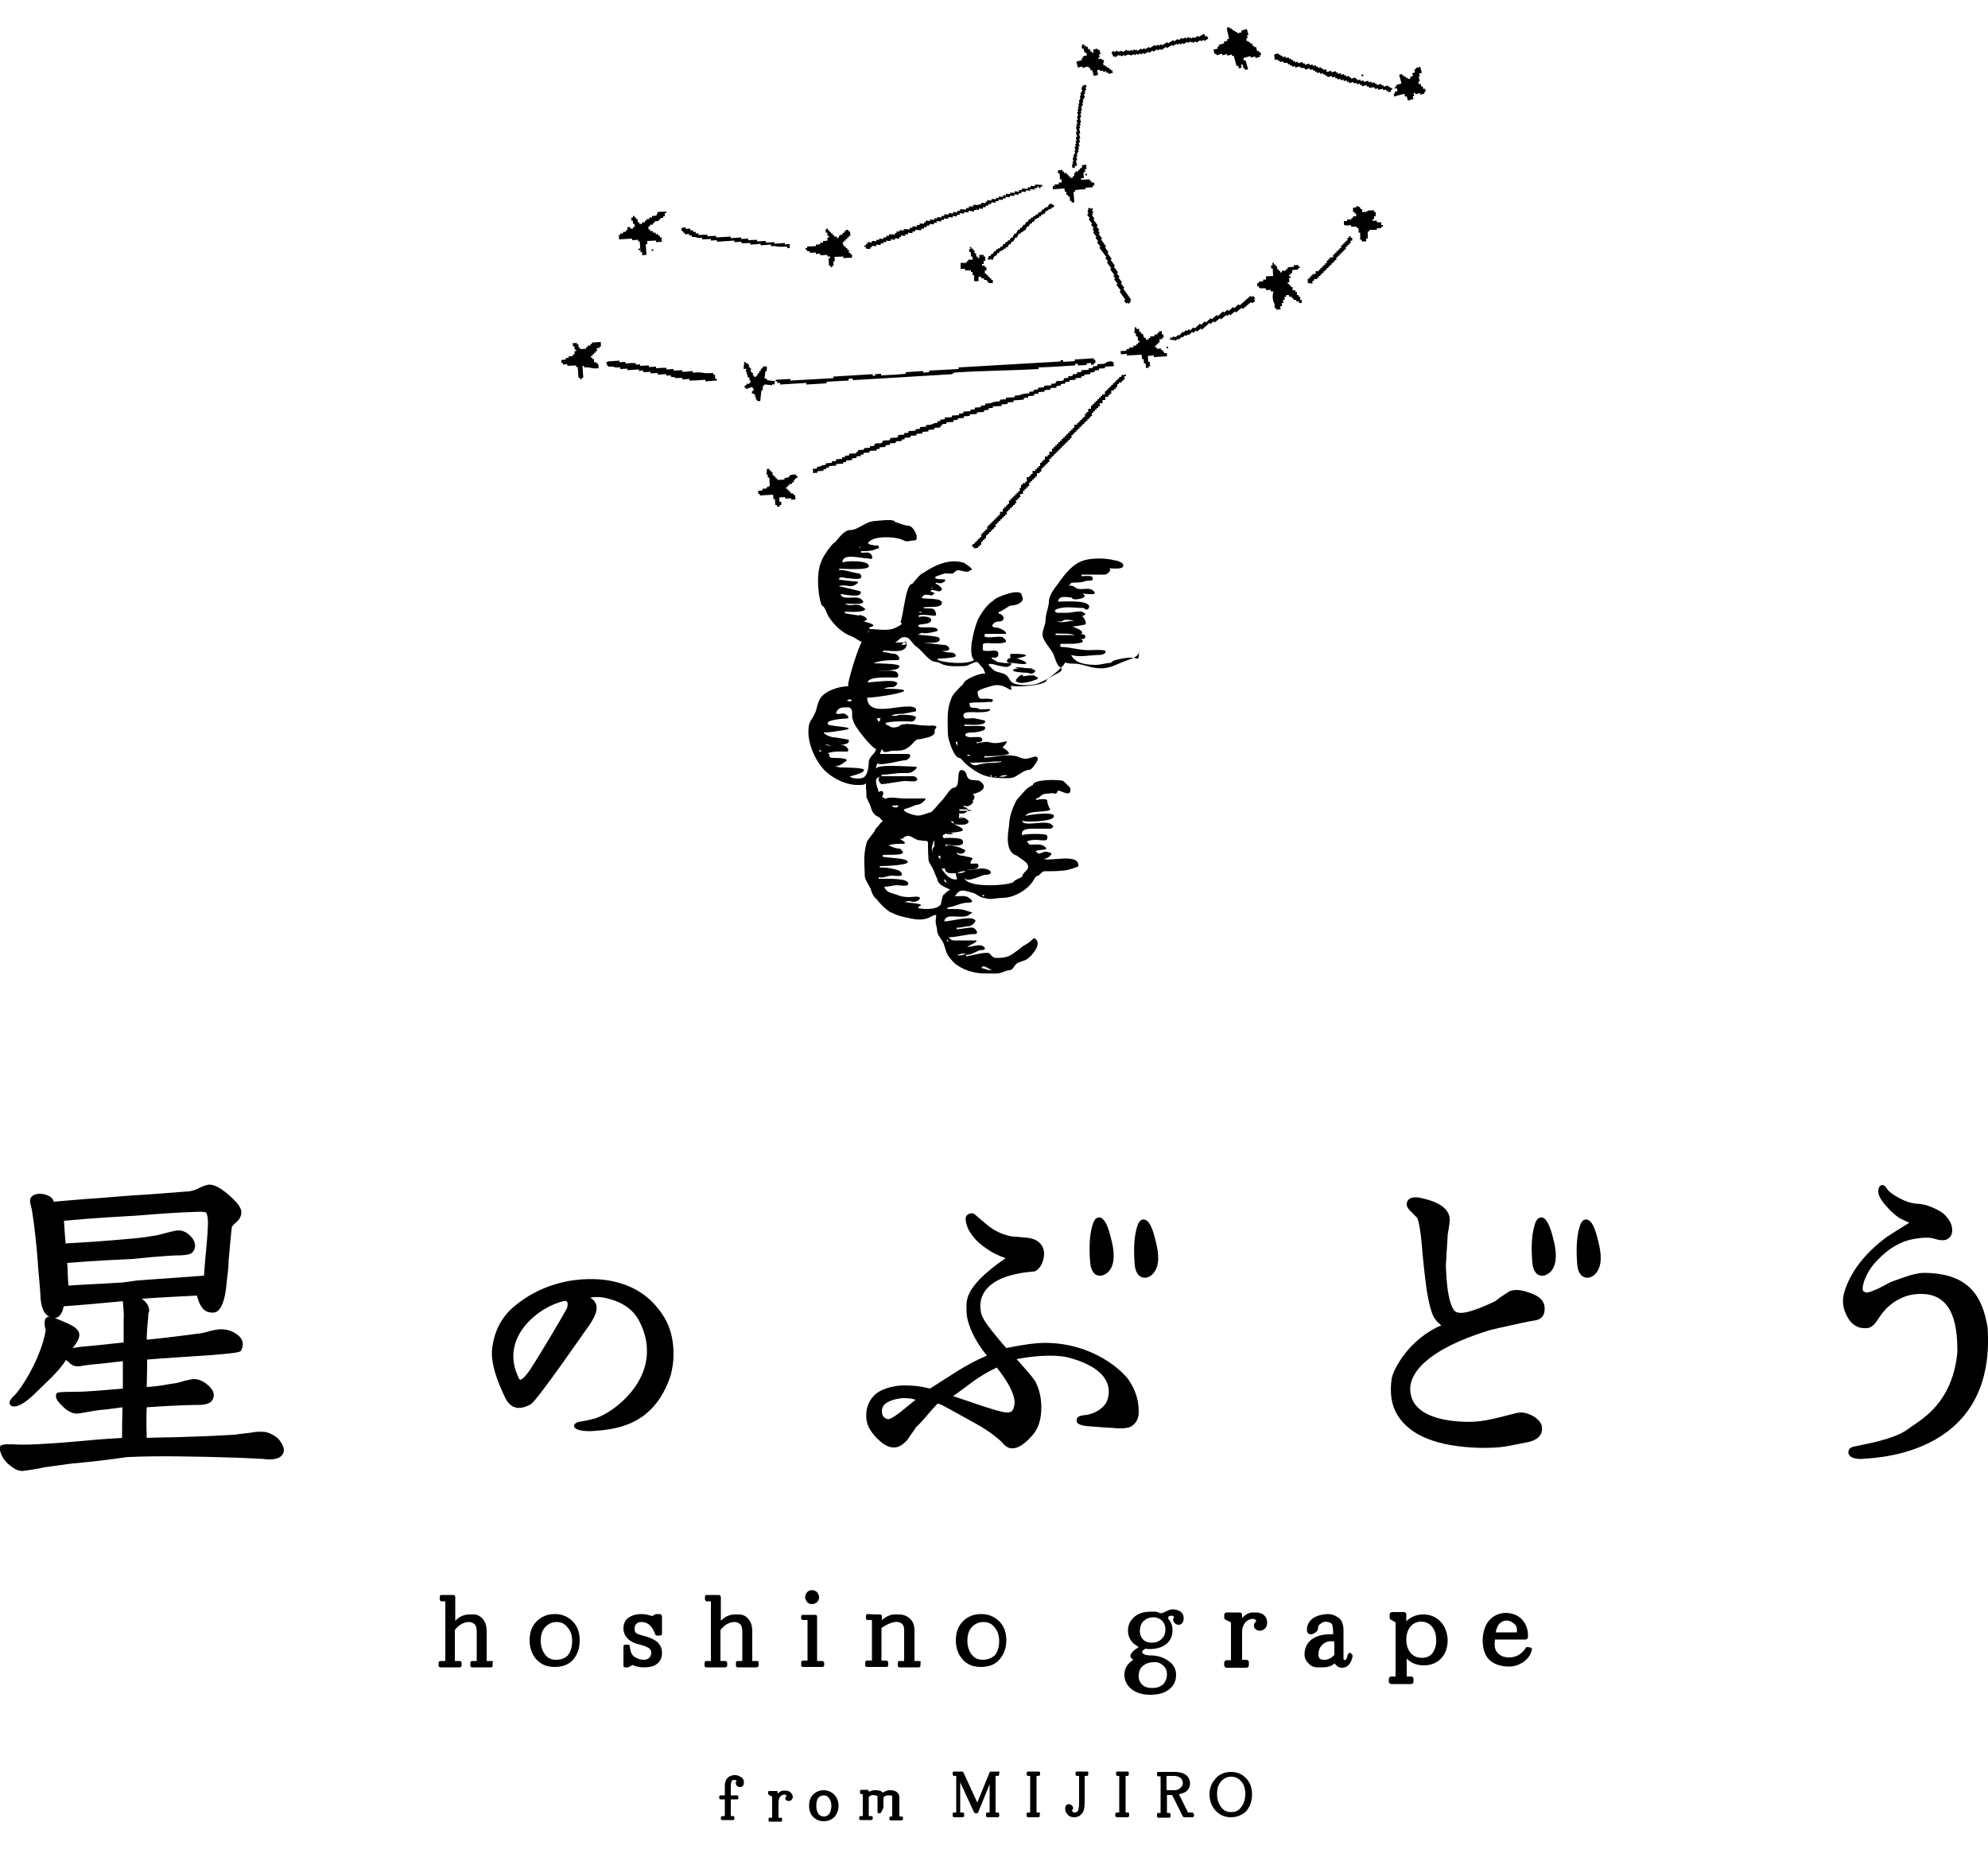 <?xml version="1.0" encoding="utf-8"?>
<!-- Generator: Adobe Illustrator 21.1.0, SVG Export Plug-In . SVG Version: 6.00 Build 0)  -->
<svg version="1.1" id="レイヤー_1" xmlns="http://www.w3.org/2000/svg" xmlns:xlink="http://www.w3.org/1999/xlink" x="0px"
	 y="0px" width="500px" height="468px" viewBox="0 0 500 468" style="enable-background:new 0 0 500 468;" xml:space="preserve">
<style type="text/css">
	.st0{fill-rule:evenodd;clip-rule:evenodd;}
</style>
<g>
	<g>
		<g>
			<path d="M66.6,360.1c-0.9-0.1-2.2-0.1-3.6,0.2l-1.7,0.2c-1.2,0.1-2,0.3-2.3,0.3c-3.7,0.2-7.3,0.4-11.1,0.5
				c-3,0.1-5.5,0.2-7.6,0.2c-1.3,0-2.4,0.1-3.4,0.1c-0.1-3.3-0.1-5.2,0-7.7c4.1-0.3,7-0.4,8.9-0.5c2.7-0.1,4.3-0.1,4.7-0.1
				c1.5-0.1,2.5-0.5,2.9-1.2c0.7-1.1,0.4-2.4-0.9-3.6c-1.2-1.1-2.5-1.7-3.7-1.7c-0.5,0-1.2,0.2-2.2,0.4l-0.4,0.1
				c-1.1,0.4-2.2,0.6-3.2,0.7c-2.1,0.4-4.1,0.7-6.1,0.8c0.1-3,0.1-5.3,0.1-6.9c4.7-0.4,10-0.7,15.8-1.1c7.5-0.6,7.7-0.8,7.9-1.3
				c0.7-1.4,0.4-2.7-0.8-3.7c-1.1-0.9-2.4-1.4-3.8-1.5c-0.8-0.1-2,0.1-3.2,0.4c-1.7,0.5-2.8,0.7-3.3,0.7c-5.9,0.8-10.5,1.3-12.7,1.5
				c0-1.3,0.1-2.6,0.2-3.8c0.1-1,0.2-1.9,0.2-2.6c0.1-0.8,0.1-0.2,0.2-0.7c0.1-0.9-0.3-1.8-1.2-2.7c-0.2-0.2-0.4-0.3-0.7-0.5
				c5.7-0.4,10.4-0.6,13.9-0.8c1,3.7,2.4,4.3,4.1,4.3c1.6,0,2.7-2.1,3.2-5.7c0.4-3.8,0.7-5.4,0.7-7.4c0.6-6.9,0.8-8.2,0.8-8.4
				c0,0,0.1-0.4,1.1-1.2c0.8-0.7,1.2-1.4,1.3-2.4c0.1-1.1-0.9-2.6-3.4-4.7c-1.9-1.6-3.4-2.4-4.7-2.4c0,0,0,0,0,0
				c-0.8,0.1-1.6,0.4-2.4,0.8c-0.9,0.5-1.8,0.8-2.7,0.9l-5.3,0.4c-3.6,0.3-6.5,0.5-8.5,0.6c-4.4,0.3-8.3,0.7-11.8,0.9
				c-1.7,0.1-4.5,0.4-8.4,0.7c-0.3-2.3-6.5-3.1-5.9,0.3c0.2,0.7,0.5,2.1,0.5,2.3c0.5,3.1,1,7.3,1.4,12.5c0.1,1.9,0.3,3.5,0.4,4.9
				c0.1,1.8,0.3,3.2,0.3,4.3c0.1,1,0.4,4,2.3,4.6c-0.1,0-2-0.2-1,3.4c-1.1,7-6.5,15.4-8.2,16.7c-0.6,0.7-0.9,1.1-0.9,1.5
				c0,0.5,0.3,1,1.1,1c1.2,0,2.7-0.9,4.6-2.6c3-3,6.5-5.9,8.5-9.1c1.3,0.9,1.3,1.7,3.5,1.6c0.4-0.1,0.9-0.3,5.6-0.7l5.2-0.6v6.9
				c-3.4,0.3-4.6,0.4-6,0.5c-2.5,0.2-4.3,0.3-5.7,0.3c-4.7,0-4.9,0.2-5,0.5c-0.5,0.9,0.4,2.1,1.6,3.2c1.1,1.1,2.2,1.7,3.4,1.8
				c0.3,0,1.2-0.1,2.7-0.4c1-0.2,1.8-0.3,2.4-0.4c0.3,0,0.5-0.1,0.7-0.1c3.2-0.3,4.2-0.5,5.8-0.7c-0.1,3.8-0.1,5.7-0.1,7.7
				c-5.3,0.3-8.3,0.6-10.5,0.8c-1.3,0.1-2.4,0.2-3.4,0.3c-5.2,0.4-8.9,0.6-11,0.6c-1.1,0-2.8-0.1-2.9-0.1c-0.9,0.1-3.6-0.4-2.9,1.6
				c0.3,1,0.7,2.1,2,3.3c1.5,1.3,2.5,1.8,3.5,1.8c0.1,0,0.2,0,0.3,0c2.3-0.3,4-0.6,5.3-0.9c2.1-0.3,4.3-0.6,6.5-0.9
				c6.6-0.6,10.2-1.1,12.4-1.4c1.2-0.2,2-0.3,2.6-0.3c6.2-0.3,15.9-0.2,27.6,0.2c2.6,0.1,4.6,0.2,6.1,0.3l0.8,0.1
				c2.1,0.1,3.4-0.3,4-1.3c0.8-1.3-0.2-2.7-1-3.8C69.1,361,67.9,360.3,66.6,360.1z M31.1,331.7v5.9c-5.4,0.6-8.6,0.9-10.8,1.1
				c-1.1,0.1-1.1,0.2-2,0.3c2.3-2.9,2.2-4.3-0.3-5.7c-0.7-0.4-3.7-1.7-4.2-1.8c1.1-0.2,1.9-1.2,2.2-3c4.4-0.3,8.4-0.7,11.9-1l3-0.3
				C31.1,329.8,31.2,330.4,31.1,331.7z M31,322.5c-6,0.4-9.8,0.5-13.8,0.8c-0.1-1.7-0.2-3.1-0.2-4.3l-0.1-1.4
				c7.5-0.6,12.2-0.8,16.4-1c3.7-0.4,6.3-0.6,7.9-0.7l1.3-0.1c1.2-0.1,2.2-0.1,2.9-0.1c1.7-0.1,2.8-0.3,3.2-1c0.7-1,0.6-2.1-0.2-3.3
				c-1.3-1.6-2.6-2.2-4.3-1.9c-2.3,0.5-3.6,0.9-4.4,1.1c-2.9,0.5-5.2,0.8-6.8,0.9c-6.6,0.6-11.1,0.9-16.4,1.2
				c-0.2-2.1-0.3-4-0.4-5.5l0-0.2c8.5-0.8,13.5-1,18.3-1.3c6-0.5,10.6-0.8,13.8-0.9c1.9-0.1,3.2-0.1,3.6,0.1
				c0.1,0.1,0.5,0.7,0.5,2.6c0,0,0,0,0,0c0,0.1,0,0.2,0,0.2c0,0.7-0.1,2.8-0.4,6.1l-0.2,2c-0.2,2.1-0.3,3.8-0.4,5l-5.5,0.4
				c-5.1,0.4-8.8,0.6-11.3,0.8L31,322.5z"/>
			<path d="M275.1,320.1c0.3,0.4,0.7,0.6,1.3,0.7c0.7,0.1,1.5-0.2,2.2-0.8c1.5-1.4,1.9-3.9,1.1-7.5c-0.7-3.1-1.4-5-2.2-5.8
				c-0.5-0.6-1-0.6-1.3-0.5c-0.9,0.1-1.3,1.3-1.6,2.5c-0.6,2.4-0.7,5.3-0.4,8.9C274.3,318.7,274.6,319.5,275.1,320.1z"/>
			<path d="M288.7,307.2c-0.5-0.5-1-0.6-1.3-0.5c-0.9,0.1-1.3,1.3-1.6,2.5c-0.6,2.4-0.7,5.3-0.4,8.9c0.1,1.1,0.4,1.9,0.9,2.5
				c0.3,0.3,0.7,0.6,1.3,0.7c0.7,0.1,1.4-0.1,2.1-0.7c1.6-1.5,2-3.9,1.2-7.5C290.2,309.9,289.5,308,288.7,307.2z"/>
			<path d="M388.7,306.7c-0.5-0.6-1-0.6-1.3-0.5c-0.9,0.1-1.3,1.3-1.6,2.5c-0.6,2.4-0.7,5.3-0.4,8.9c0.1,1.1,0.4,1.9,0.9,2.5
				c0.3,0.4,0.7,0.6,1.3,0.7c0.8,0.1,1.4-0.2,2.2-0.8c1.5-1.4,1.9-3.9,1.1-7.5C390.2,309.4,389.5,307.6,388.7,306.7z"/>
			<path d="M400,307.2c-0.5-0.5-1-0.6-1.3-0.5c-0.9,0.1-1.3,1.3-1.6,2.5c-0.6,2.4-0.7,5.3-0.4,8.9c0.1,1.1,0.4,1.9,0.9,2.5
				c0.3,0.3,0.7,0.6,1.3,0.7c0.7,0.1,1.4-0.1,2.1-0.7c1.6-1.5,2-3.9,1.2-7.5C401.5,309.9,400.8,308,400,307.2z"/>
			<path d="M263,337.7c-2.4,0-5.5,0.4-9.9,1.3l-0.9-1c-3-3.6-5.4-6.4-5.5-8.2c-0.9-4.6,2.5-8,8.4-9.3c1.5-0.4,3.3-0.6,4.4-0.7
				c0.3,0,0.6-0.1,0.8-0.1c0.1,0,0.1,0,0.2-0.1c1.1-0.7,1.7-1.8,2-3.3c0.4-2.1-0.5-3.3-1.2-3.9c-0.8-0.7-2-1.1-3.6-1.2l-3.4-0.3
				c-2.6-0.5-4.9-1.7-7.1-3.8l-0.3-0.2c-2-1.8-2.1-1.8-2.4-1.8c-0.6,0-1,0.2-1.3,0.5c-0.3,0.3-0.4,0.8-0.3,1.4
				c0.2,1.3,0.7,2.5,1.6,3.6c0.8,1.2,2.1,2.4,3.9,3.6c1.3,0.9,2.8,1.6,4.5,2.2c-10.8,7.5-9.8,10.8-9.8,13.3c0,3,1.9,7.3,5.1,11.2
				c-5.6,2.4-9,5-14.3,8.3c-2.3-0.6-4.1-0.8-6.5-0.8c-2.2,0-4.6,0.6-6.2,1.5c-2.3,1.3-3.2,3.7-3.3,5.3c-0.2,2.4,0.4,3.9,2.1,5.9
				c1.8,2,3.3,2.9,4.8,2.9c0.6,0,1.1-0.1,1.6-0.4c0.9-0.5,1.8-1.3,2.4-2.4c0.6-0.8,1.1-1.5,1.6-2.3c1.3-1.2,2.4-2.5,3.3-3.6
				c0.8-0.9,1.5-1.7,2.1-2.3c0.7,0,1.1,0.3,9.6,5c1.7,0.9,4.2,2.5,6.3,4.4c0.9,1.1,1.7,1.7,2.5,1.8c1.6,0.2,3.3-0.8,5.5-3.3
				c1.5-1.7,2.2-4,2.2-7c0-2.4-0.5-4.5-1.5-6.5c-1.3-1.9-3.5-4.2-4.7-5.6c3.4-0.7,8.9-1.3,12.7-0.5c14.3,3.7,9.8,11.4,9.8,11.5
				c-1.6,2.5-4.8,3-4.8,3c-2,0.2-2.7,0.4-2.6,1.7c0.2,1,2.8,1.2,3.5,1.2c2.3,0.2,5.2,0.4,5.6,0.4c1.9,0.2,3.3,0.1,4.2-0.2
				c1.4-0.6,2.3-1.9,2.3-3.8c0-2.8-0.7-5.3-2.4-7.9C282.5,344.9,275.1,337.8,263,337.7z M228.3,353.6l-0.6,0.5c-3,2.5-4,2.8-4.3,2.8
				c-1.1-0.2-1.6-0.9-1.6-2c0-0.6,0-2.5,4.4-3.2c0.4-0.1,0.9-0.1,1.4-0.1c0.8,0,1.7,0.1,2.7,0.4C229.6,352.5,229,353.1,228.3,353.6z
				 M254.3,355c-0.1,0.1-0.4,0.2-1.2,0.2c-1.9,0-11.9-3.7-13.4-4.1c3.9-2.7,6.1-4.9,11-7.2c3,3.8,4.5,6.8,4.5,8.9
				C255.1,353.9,254.8,354.7,254.3,355z"/>
			<path d="M385.9,356.3c-1.1-0.7-2.4-1.1-3.5-1.1c-0.2,0-0.4,0.1-0.8,0.1l-0.4,0.1c-6.6,1.7-9.2,2.4-13.9,2.1
				c-8.2-0.5-12.4-3.4-12.6-7.8c-0.3-4.4,4.3-10.4,20-15.2l2.1-0.5c4.4-1,7.6-1.7,9.5-2c1.5-0.3,2.2-1.3,2.2-2.9c0-1.7-1-2.9-3-3.7
				c-1.5-0.6-2.9-1-4-1c-0.6,0-1.2,0.1-1.8,0.3c-1.6,1-2.9,1.9-3.6,2.5c-3.1,1.5-5.5,2.4-7.3,2.8c-1.6,0.3-2.5,0.2-3.1-0.5
				c-1.1-1.5-1.8-4.9-2-10.2c-0.1-0.9,0-2.1,0.1-3.4l0-0.5c0.2-2.7,0.3-4.3,0.3-4.9c0.3-1.7,0.7-3.8,0.4-4.7c-0.5-2-2.7-3.5-6.5-4.4
				c-0.8-0.2-1.4-0.3-2-0.3c-2,0-2.2,1.3-2.2,1.8c0,0.6,0.5,1.3,1.4,2.1c0.6,0.6,1.2,1.2,1.3,1.4c0.4,1,0.8,3.3,1.1,6.7
				c0.3,3.7,0.7,7.5,1.2,11.1c0.5,3.3,1.1,5.6,1.8,7c0.4,0.7,1,1.4,1.9,2.1c-7.9,3.3-12.1,10.9-12.5,13.5c-0.5,3.7,0,6.7,1.5,9.1
				c3.2,5.2,10.2,7.9,20.6,8.2c0.4,0,0.9,0,1.3,0c4.3,0,5.6-0.4,10.2-1.3c3.8-0.6,4.4-2.5,4.2-3.9
				C387.8,358.1,387.1,357.1,385.9,356.3z"/>
			<path d="M499.9,333.8c-1.3-7.6-4.5-13.6-15.9-13.7c-2.7,0-5.8,1.4-8.2,2.2c-0.6,0.2-3.3,1.8-4,2c-2.1,0.9-2.5,0.9-3.1,0.4
				c-0.1,0-0.5-0.3,0.1-2.4c0.7-2,1.8-3.8,3.3-5.3c2.8-3,5.8-4.8,9.1-5.4c2.2-0.4,4-0.5,5.3-0.1c1.5,0.5,2.6,0.5,3.3,0.1
				c0.8-0.5,1.2-1.2,1.2-2.2c0-1.5-0.7-2.8-2.2-4.2c-0.9-0.7-3.2-2-5.6-2.4c-0.4-0.1-2.6,0.1-5.3-1.4c-4-2.1-3-2.7-4.1-3.3
				c-0.8-0.4-1.4,0.5-1.4,1.4c0,1,0.5,2,1.5,3.2c1.3,1.6,2.6,2.8,3.8,3.6c1,0.5,1.8,0.9,2.5,1.2c-2.6,1.6-4.5,2.8-5.7,3.6
				c-5.4,4-9,8.6-10.6,13.7c-0.6,2-0.5,3.8,0.4,5.7c1.3,2.9,3.2,3.5,4.6,3.5c0.2,0,0.5,0,0.7,0c0.8-0.1,1.4-0.5,2-1.2
				c0.6-0.8,1-1.4,1.3-1.9l0.1-0.1c1-1.5,4.5-5.6,10.4-5.4c8.3,0.1,8.9,9,8.9,14.6c-1.2,12.8-9,16.9-11.6,18.8
				c-0.3,0.2-0.5,0.4-0.7,0.5c-3.6,2.8-11.9,4-12.3,4.2c-1.4,0.3-2.7,0.3-2.8,1.6c-0.1,0.5,0.2,1.8,3.2,1.8
				C468.8,366.6,502.2,367.5,499.9,333.8z"/>
			<path d="M154.9,322.4c-3.3-0.9-7.9-1-12.2-0.2c-5.4,1.1-9.9,3.3-13.8,6.7c-2.9,2.6-4.6,6-5.1,10.1c-0.7,4.9,3,11.8,3.3,12.6
				c1.3,2.5,3.3,3.2,6.3,1.6c1.7-0.9,13.9-18.8,14.8-19.9c1.7-2.6,2.7-4.8,0.9-6.5l-0.3-0.2c-0.1-0.1-0.2-0.2-0.3-0.3
				c2-0.3,3.6,0,4.9,0.4c3,0.8,5.8,2.5,7.3,5.4c1.1,2,2,4.7,2,7.2c0.4,9.7-9.6,16.8-13.8,17.6c-1.1,0.3-3.4,0.7-3.5,0.7
				c-1.7,0.6-1.7,2.4,3.3,2.3c6-0.4,15.8-1.2,20-14.1c0.4-1.6,0.7-3.3,0.7-5.2c0-3.5-0.7-6.5-2.2-9.1
				C164.4,326.8,160.3,323.7,154.9,322.4z M141.8,327.2c1.5-0.4,0.8,1.7,0.8,1.8c-1.4,2.6-6.7,11.4-8.1,13.6
				c-3.4,5.6-3.9,4.2-3.9,4.2C125.2,336.4,135.7,328.5,141.8,327.2z"/>
		</g>
	</g>
	<g>
		<path d="M123.6,417.7h-1.2v-7.4c0-1.4-0.3-2.4-1-3.2c-0.7-0.8-1.5-1.1-2.3-1.1h-1c-1.3,0-2.6,0.5-3.6,1.6v-6
			c0-0.2-0.2-0.5-0.4-0.5h-0.7c-0.1,0-0.1,0-0.2,0l-2.3,0c-0.2,0.1-0.3,0.2-0.3,0.4v0.7c0,0.2,0.2,0.5,0.4,0.5h1v15h-1.2
			c-0.3,0-0.5,0.2-0.5,0.5v0.7c0,0.2,0.2,0.4,0.5,0.4h4.8c0.2,0,0.5-0.2,0.5-0.4v-0.7c0-0.2-0.2-0.5-0.5-0.5h-1.2v-7.8
			c1.1-1.4,2.3-2,3.6-2c0.5,0,0.9,0.2,1.3,0.5c0.4,0.3,0.6,1,0.6,1.9v7.4h-1.2c-0.2,0-0.4,0.2-0.4,0.5v0.7c0,0.2,0.2,0.4,0.4,0.4
			h4.8c0.2,0,0.4-0.2,0.4-0.4v-0.7C124.1,417.9,123.9,417.7,123.6,417.7z"/>
		<path d="M139.6,405.9c-1.9,0-3.4,0.6-4.6,1.8c-1.2,1.2-1.8,2.8-1.8,4.8c0,1.9,0.6,3.6,1.7,4.8c1.2,1.3,2.7,1.9,4.6,1.9
			c2,0,3.6-0.6,4.7-1.9c1.1-1.3,1.6-2.9,1.6-4.8c0-2-0.6-3.6-1.8-4.8C142.8,406.5,141.3,405.9,139.6,405.9z M139.9,417.4
			c-1.2,0-2.1-0.4-2.8-1.3c-0.7-0.9-1.1-2.1-1.1-3.5c0-1.5,0.4-2.7,1.2-3.5c0.8-0.8,1.7-1.2,2.8-1.2c1.1,0,2,0.4,2.7,1.3
			c0.8,0.9,1.2,2,1.2,3.5c0,1.5-0.4,2.7-1.1,3.6C142.1,417,141.1,417.4,139.9,417.4z"/>
		<path d="M246.8,405.9c-1.9,0-3.4,0.6-4.6,1.8c-1.2,1.2-1.8,2.8-1.8,4.8c0,1.9,0.6,3.6,1.7,4.8c1.1,1.3,2.7,1.9,4.6,1.9
			c2,0,3.6-0.6,4.7-1.9c1.1-1.3,1.7-2.9,1.7-4.8c0-2-0.6-3.6-1.8-4.8C250,406.5,248.6,405.9,246.8,405.9z M247.2,417.4
			c-1.2,0-2.1-0.4-2.8-1.3c-0.7-0.9-1.1-2.1-1.1-3.5c0-1.5,0.4-2.7,1.2-3.5c0.8-0.8,1.7-1.2,2.9-1.2c1.1,0,2,0.4,2.7,1.3
			c0.8,0.9,1.2,2,1.2,3.5c0,1.5-0.4,2.7-1.1,3.6C249.3,417,248.4,417.4,247.2,417.4z"/>
		<path d="M166,405.9h-0.8c-0.1,0-0.1,0-0.2,0l-1,0.5c-0.9-0.3-1.8-0.5-2.7-0.5c-1.3,0-2.3,0.3-3.2,0.9c-0.9,0.6-1.3,1.6-1.3,2.7
			c0,1,0.4,1.9,1.1,2.6c0.7,0.7,1.7,1.2,3.1,1.5c0.8,0.2,1.6,0.5,2.1,0.8c0.5,0.3,0.7,0.7,0.7,1.2c0,0.5-0.2,1-0.5,1.3
			c-0.3,0.3-0.8,0.5-1.4,0.5c-0.9,0-1.7-0.3-2.4-0.8c-0.7-0.5-1-1.4-1.1-2.6c0-0.2-0.2-0.4-0.4-0.4h-0.8c-0.2,0-0.4,0.2-0.4,0.5v4.8
			c0,0.2,0.2,0.4,0.4,0.4h0.8c0.1,0,0.2,0,0.2-0.1l0.9-0.5c0.8,0.4,1.7,0.6,2.9,0.6c1.5,0,2.6-0.3,3.4-1c0.8-0.7,1.1-1.6,1.1-2.6
			c0-1.1-0.4-2-1.1-2.7c-0.7-0.6-1.8-1.2-3.4-1.6c-1.2-0.3-1.7-0.5-2-0.7c-0.3-0.3-0.4-0.6-0.4-1c0-0.5,0.1-0.9,0.4-1.3
			c0.3-0.3,0.7-0.5,1.3-0.5c0.8,0,1.4,0.2,2,0.7c0.6,0.5,1.1,1.3,1.5,2.4c0.1,0.2,0.2,0.3,0.4,0.3h0.8c0.3,0,0.5-0.2,0.5-0.4v-4.4
			C166.4,406.1,166.2,405.9,166,405.9z"/>
		<path d="M190.4,417.7h-1.2v-7.4c0-1.4-0.3-2.4-1-3.2c-0.7-0.8-1.5-1.1-2.3-1.1h-1c-1.3,0-2.6,0.5-3.6,1.6v-6
			c0-0.2-0.2-0.5-0.5-0.5h-0.7c-0.1,0-0.1,0-0.2,0l-2.3,0c-0.2,0.1-0.3,0.2-0.3,0.4v0.7c0,0.2,0.2,0.5,0.5,0.5h1v15h-1.2
			c-0.2,0-0.4,0.2-0.4,0.5v0.7c0,0.2,0.2,0.4,0.4,0.4h4.8c0.2,0,0.5-0.2,0.5-0.4v-0.7c0-0.2-0.2-0.5-0.5-0.5h-1.2v-7.8
			c1.1-1.4,2.3-2,3.6-2c0.5,0,0.9,0.2,1.3,0.5c0.4,0.3,0.6,1,0.6,1.9v7.4h-1.2c-0.3,0-0.4,0.2-0.4,0.5v0.7c0,0.2,0.2,0.4,0.4,0.4
			h4.8c0.2,0,0.5-0.2,0.5-0.4v-0.7C190.9,417.9,190.7,417.7,190.4,417.7z"/>
		<path d="M206.7,417.7h-1.2v-11.2c0-0.2-0.2-0.4-0.4-0.4h-0.7c-0.1,0-0.1,0-0.2,0l-2.4,0c-0.2,0.1-0.3,0.2-0.3,0.4v0.5
			c0,0.2,0.2,0.4,0.5,0.4h1.1v10.2h-1.2c-0.2,0-0.4,0.2-0.4,0.5v0.7c0,0.2,0.2,0.4,0.4,0.4h4.9c0.2,0,0.5-0.2,0.5-0.4v-0.7
			C207.2,417.9,207,417.7,206.7,417.7z"/>
		<path d="M204.2,403.4c0.5,0,0.9-0.2,1.3-0.5c0.3-0.3,0.5-0.7,0.5-1.2c0-0.5-0.2-0.9-0.5-1.3c-0.7-0.7-1.9-0.7-2.5,0
			c-0.3,0.3-0.5,0.8-0.5,1.3c0,0.4,0.2,0.8,0.5,1.2C203.3,403.2,203.7,403.4,204.2,403.4z"/>
		<path d="M231.2,417.7H230v-7.6c0-1.4-0.4-2.4-1.2-3.1c-0.8-0.7-1.7-1-2.7-1h-1.2c-0.9,0-2,0.5-3.1,1.4v-1c0-0.2-0.2-0.4-0.4-0.4
			h-0.7c-0.1,0-0.1,0-0.2,0l-2.4-0.1c-0.2,0.1-0.3,0.2-0.3,0.4v0.7c0,0.2,0.2,0.4,0.4,0.4h1.1v10.2h-1.2c-0.3,0-0.5,0.2-0.5,0.5v0.7
			c0,0.2,0.2,0.4,0.5,0.4h4.8c0.3,0,0.5-0.2,0.5-0.4v-0.7c0-0.2-0.2-0.5-0.5-0.5h-1.2v-8.2c2.5-1.7,4.3-1.9,5.2-1
			c0.4,0.3,0.5,0.9,0.5,1.7v7.6h-1.2c-0.2,0-0.4,0.2-0.4,0.5v0.7c0,0.2,0.2,0.4,0.4,0.4h4.9c0.2,0,0.4-0.2,0.4-0.4v-0.7
			C231.7,417.9,231.5,417.7,231.2,417.7z"/>
		<path d="M339.7,415.7c-0.1-0.1-0.3-0.1-0.4,0c-0.1,0.1-0.2,0.2-0.3,0.3c-0.4,2.2-1.1,1.3-1.1,1.2V410c0-1.5-0.4-2.6-1.3-3.2
			c-0.8-0.6-1.7-0.9-2.6-0.9c0,0-2.2,0-3.7,1c-1,0.7-1.6,1.7-1.6,3c0,0.7,0.4,1.1,1.1,1.1c0.1,0,0.1,0,0.1,0
			c1.1-0.4,1.6-0.9,1.6-1.6c0-0.5,0.2-0.8,0.7-1.1c0.9-0.9,2.4-0.3,2.7,0c0.3,0.3,0.4,1.6,0.4,2.4v0.3c-1.6-0.1-3.4,0.1-4.8,0.9
			c-1.6,0.9-2.4,2.3-2.4,4.2c0,0.8,0.3,1.5,1,2.2c0.6,0.7,1.4,1,2.3,1h1.3c1.2,0,2.2-0.3,3-1c0.1,0.2,0.2,0.3,0.4,0.5
			c0.4,0.4,0.8,0.6,1.4,0.6c1,0,2.2-0.5,2.7-2.9c0-0.2-0.1-0.4-0.2-0.5L339.7,415.7z M331.6,416.1c0-1.2,0.4-2,1.2-2.7
			c0.8-0.6,1.7-0.8,2.8-0.6v3.4c-0.8,0.8-1.6,1.2-2.4,1.2c-1,0-1.2-0.2-1.3-0.3C331.7,416.8,331.6,416.5,331.6,416.1z"/>
		<path d="M316.1,405.5h-1c-1,0-1.9,0.5-2.7,1.4v-0.8c0-0.3-0.2-0.6-0.6-0.6l-3.3,0c-0.3,0-0.6,0.3-0.6,0.6v0.7
			c0,0.2,0.1,0.4,0.3,0.5l1.4,0.7v9.5h-1.1c-0.3,0-0.6,0.3-0.6,0.6v0.7c0,0.3,0.3,0.6,0.6,0.6h5c0.3,0,0.6-0.3,0.6-0.6V418
			c0-0.3-0.3-0.6-0.6-0.6h-1.1v-7.1c0.1-2.4,1.7-3.2,2.7-3.2c0.4,0,1,0.3,0.8,0.7c-0.5,0.3-0.6,0.9-0.5,1.2c0.1,0.6,0.5,1,1.5,1.1
			c0.5,0,1-0.3,1.3-0.6c0.3-0.3,0.5-0.8,0.5-1.5C318.7,407.3,318.4,405.7,316.1,405.5z"/>
		<path d="M362.3,407.8c-1.1-1.2-2.6-1.8-4.4-1.8c-1.6,0-3.1,0.6-4.2,1.7V406c0-0.3-0.2-0.6-0.6-0.6l-3,0c-0.3,0-0.6,0.3-0.6,0.6
			v0.8c0,0.2,0.1,0.4,0.3,0.5l1.2,0.7v13.6h-1.1c-0.3,0-0.6,0.3-0.6,0.6v0.7c0,0.3,0.3,0.6,0.6,0.6h5c0.3,0,0.6-0.2,0.6-0.6v-0.7
			c0-0.3-0.2-0.6-0.6-0.6h-1.1v-4.5c1.1,1.1,2.5,1.7,4.3,1.7c1.8,0,3.3-0.6,4.4-1.8c1.1-1.2,1.6-2.7,1.6-4.6
			C364,410.5,363.4,408.9,362.3,407.8z M360.3,415.7c-0.6,0.8-1.5,1.2-2.7,1.2c-1.2,0-2.1-0.4-2.8-1.2c-0.7-0.8-1.1-2-1.1-3.4
			c0-1.4,0.4-2.5,1.1-3.3c0.7-0.8,1.6-1.2,2.6-1.2c1.1,0,2,0.4,2.7,1.2c0.7,0.8,1.1,1.9,1.1,3.3
			C361.3,413.7,360.9,414.8,360.3,415.7z"/>
		<path d="M384.9,414.3c0,0-0.9-0.2-1.1,0c-1.8,3.2-5.9,3-7.2,1.3c-0.6-0.7-0.8-1.5-0.6-3.3h7.7c0.3,0,0.6-0.3,0.6-0.6V411
			c0-1.4-0.9-5.2-5.5-5.4c-1.4,0-5.6,0.6-5.9,6.7c0,2.6,0.7,4.3,1.9,5.3c1.2,1,2.8,1.5,4.8,1.5c1.2,0,2.4-0.4,3.5-1.1
			c1.1-0.8,1.9-1.8,2.2-3.2C385.4,414.7,385.2,414.4,384.9,414.3z M376.2,410.5c0.1-0.8,0.4-1.4,0.7-1.9c1.1-1.5,3-1.3,4.1-0.1
			c0.5,0.5,0.6,1.2,0.5,2H376.2z"/>
		<path d="M294.9,404.7c-1.4,0.1-2,1-3.1,1c-0.9-0.5-1.3-0.4-2.4-0.4c-1.7,0-3,0.4-4.1,1.3c-1,0.9-1.6,2-1.6,3.4
			c0,1.4,0.5,2.5,1.5,3.4c0.4,0.3,0.8,0.5,1.2,0.8c-1.4,0.9-2.1,1.6-2.1,2.3c0.1,0.5,0.5,0.8,0.8,0.9c-0.2,0.1-0.4,0.2-0.5,0.3
			c-1.2,0.9-1.8,2.1-1.8,3.5c0,1.4,0.6,2.6,1.8,3.6c1.2,0.9,2.7,1.4,4.7,1.4c2.1,0,3.7-0.5,4.8-1.4c1.1-0.9,1.7-2.1,1.7-3.6
			c0-1.4-0.6-2.6-1.9-3.5c-1.2-0.9-2.8-1.4-4.5-1.4c-0.1,0-0.2,0-0.3,0c-1.4-0.1-1.7-0.5-1.8-0.7c-0.1-0.2,0-0.4,0.1-0.5
			c0.2-0.2,0.5-0.4,0.7-0.5c0.4,0.1,0.7,0.1,1.1,0.1c1.8,0,3.2-0.5,4.2-1.3c1-0.9,1.5-2,1.5-3.4c0-1.1-0.3-2-1-2.8
			c-0.1-0.2-0.3-0.8,0.6-0.9c0.4,0,0.7,0.1,0.8,0.4c-0.4,0.5-0.3,0.7-0.1,1.1c0.2,0.4,0.5,0.7,1.1,0.8c0,0,0,0,0,0
			c0.4,0,0.8-0.1,1-0.4c0.2-0.2,0.4-0.6,0.4-1.2C297.8,404.7,294.9,404.7,294.9,404.7z M292.5,418.8c0.7,0.6,1,1.3,1,2.3
			c0,1-0.4,1.9-1,2.5c-0.7,0.6-1.6,0.9-2.7,0.9c-1.1,0-2-0.3-2.6-0.9c-0.6-0.6-0.9-1.5-0.8-2.5c0.1-1,0.5-1.8,1.2-2.3
			c0.7-0.5,1.5-0.8,2.6-0.8C291.1,417.9,291.8,418.2,292.5,418.8z M292.1,412.2c-0.6,0.6-1.4,0.9-2.4,0.9c-1,0-1.8-0.3-2.3-0.9
			c-0.5-0.6-0.8-1.4-0.7-2.4c0.1-1,0.4-1.7,1.1-2.3c0.6-0.5,1.4-0.8,2.3-0.8c0.8,0,1.5,0.3,2.1,0.8c0.6,0.6,0.9,1.3,0.9,2.3
			C293.1,410.8,292.8,411.6,292.1,412.2z"/>
	</g>
	<g>
		<g>
			<path d="M251.2,445.5h-2c-0.1,0-0.3,0.1-0.3,0.2l-3.1,7.6l-3.5-7.6c-0.1-0.1-0.2-0.2-0.3-0.2h-2.1c-0.2,0-0.3,0.2-0.3,0.3v0.4
				c0,0.2,0.2,0.4,0.3,0.4h0.6v9.2h-0.6c-0.2,0-0.3,0.2-0.3,0.4v0.4c0,0.2,0.2,0.4,0.3,0.4h2.2c0.2,0,0.4-0.2,0.4-0.4v-0.4
				c0-0.2-0.2-0.4-0.4-0.4h-0.6v-7.6l3.5,7.6c0.1,0.1,0.2,0.2,0.3,0.2h0.4c0.1,0,0.3-0.1,0.3-0.2l2.9-7.1v7.1h-0.6
				c-0.2,0-0.3,0.2-0.3,0.4v0.4c0,0.2,0.2,0.4,0.3,0.4h2.7c0.2,0,0.3-0.2,0.3-0.4v-0.4c0-0.2-0.1-0.4-0.3-0.4h-0.6v-9.2h0.6
				c0.2,0,0.3-0.2,0.3-0.4v-0.4C251.5,445.7,251.4,445.5,251.2,445.5z"/>
			<path d="M261.3,455.8h-0.6v-9.2h0.5c0.2,0,0.4-0.2,0.4-0.4v-0.4c0-0.2-0.2-0.3-0.4-0.3h-2.6c-0.2,0-0.4,0.2-0.4,0.3v0.4
				c0,0.2,0.2,0.4,0.4,0.4h0.5v9.2h-0.6c-0.2,0-0.3,0.2-0.3,0.4v0.4c0,0.2,0.2,0.4,0.3,0.4h2.7c0.2,0,0.3-0.2,0.3-0.4v-0.4
				C261.7,456,261.5,455.8,261.3,455.8z"/>
			<path d="M273.5,445.5h-2.7c-0.2,0-0.3,0.2-0.3,0.3v0.4c0,0.2,0.2,0.4,0.3,0.4h0.6v6.8c0,1.2-0.2,1.8-0.3,2
				c-0.2,0.3-0.5,0.4-0.9,0.4c-0.2,0-0.3-0.1-0.4-0.2c-0.1-0.1-0.2-0.2-0.2-0.3c0.4-0.4,0.3-0.8,0.2-1c-0.2-0.3-0.4-0.5-0.9-0.6
				c-0.5,0-0.7,0.2-0.8,0.4c-0.1,0.2-0.2,0.4-0.2,0.8c0,0.5,0.2,0.9,0.6,1.4c0.4,0.5,1,0.7,1.6,0.7c0.9,0,1.5-0.3,2-0.9
				c0.5-0.6,0.7-1.5,0.7-2.7v-6.8h0.6c0.2,0,0.3-0.2,0.3-0.4v-0.4C273.8,445.7,273.7,445.5,273.5,445.5z"/>
			<path d="M283.7,455.8h-0.6v-9.2h0.5c0.2,0,0.3-0.2,0.3-0.4v-0.4c0-0.2-0.2-0.3-0.3-0.3H281c-0.2,0-0.3,0.2-0.3,0.3v0.4
				c0,0.2,0.2,0.4,0.3,0.4h0.5v9.2h-0.6c-0.2,0-0.4,0.2-0.4,0.4v0.4c0,0.2,0.2,0.4,0.4,0.4h2.7c0.2,0,0.4-0.2,0.4-0.4v-0.4
				C284,456,283.9,455.8,283.7,455.8z"/>
			<path d="M299.8,455.8h-1l-2.3-4.6c0.6-0.1,1.2-0.3,1.7-0.6c0.7-0.5,1.1-1.2,1.1-2.1c0-0.9-0.4-1.7-1.1-2.2
				c-0.7-0.5-1.7-0.7-2.8-0.7h-4.1c-0.2,0-0.3,0.2-0.3,0.3v0.4c0,0.2,0.1,0.4,0.3,0.4h0.6v9.2h-0.6c-0.2,0-0.3,0.2-0.3,0.4v0.4
				c0,0.2,0.1,0.4,0.3,0.4h2.8c0.2,0,0.3-0.2,0.3-0.4v-0.4c0-0.2-0.2-0.4-0.3-0.4h-0.6v-4.5h1.3l2.7,5.4c0.1,0.1,0.2,0.2,0.3,0.2
				h2.1c0.2,0,0.4-0.2,0.4-0.4v-0.4C300.1,456,300,455.8,299.8,455.8z M293.4,446.6h1.9c0.6,0,1.2,0.2,1.6,0.5
				c0.4,0.3,0.6,0.8,0.6,1.4c0,0.4-0.2,0.7-0.6,1.1c-0.4,0.4-0.9,0.6-1.6,0.6h-1.9V446.6z"/>
			<path d="M313.4,447.2c-1-1.1-2.3-1.6-3.8-1.6c-1.6,0-3,0.6-3.9,1.7c-1,1.1-1.5,2.4-1.5,3.9c0,1.6,0.5,3,1.5,4.1
				c1,1.1,2.3,1.7,3.9,1.7c1.6,0,2.9-0.6,3.9-1.6c0.9-1.1,1.4-2.5,1.4-4.2C314.9,449.6,314.4,448.2,313.4,447.2z M306.1,451.1
				c0-1.3,0.3-2.3,1-3.1c0.7-0.8,1.5-1.2,2.6-1.2c1,0,1.8,0.4,2.5,1.2c0.7,0.8,1,1.9,1,3.1c0,1.3-0.3,2.4-1,3.3
				c-0.6,0.9-1.4,1.3-2.5,1.3c-1.1,0-2-0.4-2.6-1.3C306.4,453.5,306.1,452.4,306.1,451.1z"/>
		</g>
		<g>
			<path d="M185,446.4L185,446.4c0,0-0.1,0-0.2,0c-0.4,0-1.2,0.1-1.8,0.7c-0.5,0.5-0.7,1.2-0.7,2v2.4h-1.1c-0.2,0-0.3,0.2-0.3,0.3
				v0.4c0,0.2,0.2,0.3,0.3,0.3h1.1v4.2h-0.6c-0.2,0-0.4,0.2-0.4,0.3v0.4c0,0.2,0.2,0.3,0.4,0.3h2.7c0.2,0,0.3-0.2,0.3-0.3v-0.4
				c0-0.2-0.2-0.3-0.3-0.3h-0.6v-4.2h1.6c0.2,0,0.3-0.2,0.3-0.3v-0.4c0-0.2-0.2-0.3-0.3-0.3h-1.6v-2.4c0-1.5,0.6-1.5,0.8-1.5
				c0.3,0,0.5,0.1,0.7,0.2c-0.3,0.3-0.3,0.7-0.2,0.9c0.1,0.4,0.5,0.7,1,0.7c0.3,0,1-0.1,1-1.2c0-0.5-0.2-1-0.7-1.3
				C186.1,446.8,185.6,446.4,185,446.4z"/>
			<path d="M207.2,450.2c-1.1,0-2,0.4-2.7,1.1c-0.7,0.7-1,1.6-1,2.8c0,1.1,0.3,2.1,1,2.8c0.7,0.7,1.6,1.1,2.6,1.1
				c1.2,0,2.1-0.4,2.8-1.1c0.6-0.7,1-1.7,1-2.8c0-1.1-0.4-2.1-1.1-2.8C209.1,450.6,208.2,450.2,207.2,450.2z M205.8,452.1
				c0.4-0.4,0.8-0.6,1.4-0.6c0.5,0,1,0.2,1.3,0.7c0.4,0.5,0.6,1.1,0.6,1.9c0,0.8-0.2,1.5-0.5,2c-0.4,0.5-0.8,0.7-1.4,0.7
				c-0.6,0-1-0.2-1.4-0.7c-0.3-0.5-0.5-1.2-0.5-2C205.3,453.2,205.5,452.6,205.8,452.1z"/>
			<path d="M226.8,456.8h-0.6v-4.7c0-0.6-0.2-1.1-0.6-1.4c-0.3-0.3-1.1-0.5-1.5-0.5h-0.4c-0.6,0-0.9,0.2-1.7,0.6
				c-0.1-0.1-0.2-0.2-0.3-0.3c-0.3-0.2-0.9-0.3-1.4-0.3H220c-0.5,0-0.8,0.1-1.5,0.4v-0.1c0-0.2-0.2-0.4-0.3-0.4h-0.4
				c0,0-1.3,0-1.3,0c-0.1,0.1-0.2,0.2-0.2,0.3v0.4c0,0.2,0.2,0.4,0.3,0.4l0.4,0l0,5.5h-0.6c-0.2,0-0.3,0.2-0.3,0.3v0.4
				c0,0.2,0.2,0.3,0.3,0.3h2.7c0.2,0,0.4-0.2,0.4-0.3v-0.4c0-0.2-0.2-0.3-0.4-0.3h-0.6V452c0.5-1,2-0.4,2.1-0.4
				c0.1,0,0.1,0.2,0.1,0.5v3.6c0,0.2,0.2,0.3,0.3,0.3h0.3c0.1,0,0.3-0.1,0.3-0.2l0.6-1.2c0,0,0-0.1,0-0.1V452
				c0.5-0.6,1.2-0.5,1.7-0.5c0.6,0,0.5,0.4,0.5,0.6v4.7H224c-0.2,0-0.3,0.2-0.3,0.3v0.4c0,0.2,0.2,0.3,0.3,0.3h2.7
				c0.2,0,0.4-0.2,0.4-0.3v-0.4C227.1,457,226.9,456.8,226.8,456.8z"/>
			<path d="M197.7,450.3h-0.6c-0.6,0-1.1,0.3-1.5,0.8v-0.4c0-0.2-0.1-0.3-0.3-0.3l-1.8,0c-0.2,0-0.3,0.1-0.3,0.3v0.4
				c0,0.1,0.1,0.2,0.2,0.3l0.8,0.4v5.3h-0.6c-0.2,0-0.3,0.1-0.3,0.3v0.4c0,0.2,0.1,0.3,0.3,0.3h2.8c0.2,0,0.3-0.1,0.3-0.3v-0.4
				c0-0.2-0.1-0.3-0.3-0.3h-0.6v-4c0.1-1.4,0.9-1.8,1.5-1.8c0.2,0,0.5,0.1,0.5,0.4c-0.3,0.2-0.3,0.5-0.3,0.6
				c0.1,0.4,0.3,0.6,0.9,0.6c0.3,0,0.5-0.1,0.7-0.3c0.2-0.2,0.3-0.5,0.3-0.9C199.2,451.3,199,450.4,197.7,450.3z"/>
		</g>
	</g>
	<g>
		<g>
			<g>
				<path d="M285.6,165.5c-1.6-0.4-4.4,0.3-5.4,0.6c-0.4,0.1-0.6,0.6-1,0.6c-0.8,0-2.5,0.5-3.5,0.5c-2,0-5.3-0.2-6.3-2.5
					c2.2,0.7,4.6,0,7.3,0c0.4,0,1.7-0.4,1.3-1c0-0.4-3.9-0.2-4.2-0.2c-2.5,0-4.8-0.8-6.8-0.8c-0.5,0-0.4-0.8-0.1-0.8
					c1,0,1.9,0,2.9,0c0.2,0,4.1-0.2,1.9-1.2c1.7,0.3,1.7-1.5,0-1.2c1.7-0.7-1.6-1.8-2-1.9c0.2,0,3.3-0.5,3.3-0.6
					c0.4-0.6-0.6-2-0.9-2.1c1.2-0.2,1-0.7,0.1-1c0-0.4-3.3,0.2-3.6,0.2c-1.2,0-2.2,0-2.8,0c-1.2-0.7,0.1-1,1-1.2
					c1.7-0.4,3.9,0,5.7,0c0.3,0,0.2,0.4,0.8,0.4c0.7,0,0.8-1.2,0.4-1.2c-1-1.2-5.9-0.8-7.6-0.8c0.2-1.7,2.2-1.1,3.5-1
					c0,1,4.9,0,2.6-1c0.8-0.1,4.4,0.7,2.7-0.8c-0.9-0.8-2.4-0.2-3.7-0.4c-0.8-0.1-1-1-2.5-0.8c0.8-0.3,0-0.8,1.7-0.8
					c1.1,0,2-0.1,2.7-0.4c0.4-0.2,2.3,0.3,1.6-1c0-0.4-2.4-0.2-2.7-0.2c0-0.1,0-0.2,0-0.4c2,0,3.9,0,5.9,0c0.5,0,2-1.2,1-1.6
					c0.6,0,3.6,0.4,3.6-0.6c0.2-0.9-1.8-1.4-2.2-1.4c-2.2-0.6-5.6-0.6-7.6,0c-2.9,0.8-5,3.6-6.6,5.9c-0.9,1.2-2.3,2.9-2.3,4.6
					c0,1-0.8,3.1-0.8,4.1c0,1.7-0.8,2.8-0.8,4c0,1.6,2,3.5,2.7,4.9c0.4,0.9,0.6,1.9,1.1,2.7c0.1,0.2,0.2,0.4,0.4,0.5
					c0.2,0.2,0.4,0.3,0.5,0.4c0.6,0.7-0.9,1.3-1.3,1.5c-0.8,0.5-1.6,1-2.5,1.4c-0.7,0.4-1.6,0.8-2.4,1.1c-1.5,0.4-3.9,0.4-5.3,0
					c-1.5-0.4-1.3-1.3-2.3-2.2c-0.9-0.7-2.1-0.6-3.1-1.2c-0.1-0.1-1.7-1.5-1.3-1.6c0.9-0.2,2.1,0.4,3,0.5c0.5,0.1,1.2,0.3,1.7,0.2
					c0.4-0.1,1.1-0.5,0.9-0.9c-0.6-0.1-1.2,0-1.9-0.1c-0.5-0.1-1.1-0.1-1.7-0.3c-0.4-0.2-0.7-0.6-1.2-0.7c0-0.1-0.1-0.2-0.1-0.4
					c0.7,0.2,1.7,0.2,1.7-0.8c0-1.3-1.4-0.8-2.5-0.8c-1.7,0-1.4,0-1.4-1.6c0-0.6,2.3-0.3,2.8-0.3c1.5,0,4.4,0,2.3-1.4
					c0-0.9-5.9,0.8-4.5-1c1.2,0,3.1,0,4.8,0c1.5,0-1-1.6-2.1-1.6c-1.8,0-0.6-1.5,0.6-1.5c2.1,0,1.4-1.9,0-2c0.1-0.1,0.1-0.2,0.1-0.4
					c1.2-0.4,2-1.2,2.9-1.6c1.4,0,3.9-0.8,2.9-2.5c0-2.3-7.1,0.6-7.1,1.2c-1.4,0.8-2.7,2.5-3.9,4.7c-0.8,1.8-2.8,8.5-1,10.3
					c-2,1.2-7.2,0.7-9.1,0c0-0.1,0-0.3-0.1-0.4c0.5,0.1,4-0.2,4.2-0.4c0.7,0,0.4-1.1-0.8-1.1c-1,0-1.5-0.1-2.3-0.5
					c2,0.4,2.5-0.7,0.9-1.4c0,0.1-6.2-0.7-6-0.6c1.4,0,5.4,0.4,4.4-1.2c-0.2-0.4-4.3-0.7-5.4-0.8c0.6-0.2,0.7-0.3,1.1-0.5
					c0.2,0.5,3.9-0.3,3.9-0.5c0.3-1.4-4.2-0.5-4.7-1c-1-1,3.1-0.2,3.1-1.7c0-1-2.7-1-3.1-0.7c0-0.1,0-0.3-0.1-0.4
					c0.8-0.5,4.1,0.2,4.2,0c0.6,0-0.1-1.6-0.4-1.6c-0.5-0.4-2,0-2.7-0.4c0.9-0.4,4.8,0.3,4.8-1.2c0-1.3-3.9-0.9-5.1-1.2
					c0.5-1.1,1.1-0.8,1.8-0.8c0.5-0.1,0.3,0.4,1,0c0.8-0.5,0.2-0.7-0.6-0.8c0.2-0.1,0.2-0.2,0.2-0.4c1-0.2,2.1,0.8,2.5,0
					c0.8,0-0.7-1.6-1.5-1.6c0.1,0,0.2-0.2,0.2-0.2c0.1-0.1,0.2-0.1,0.4,0c0.4,0.1,0.8,0.1,1.1,0c0.2-0.1,0.4-0.2,0.6-0.3
					c0.1-0.1,0.2-0.1,0.2-0.3c0,0,0-0.3,0-0.3c-0.8-0.1-1.8,0.1-2.5-0.3c0,0,0.1-0.4,0.1-0.4c0.7-0.3,1.8-0.6,2.3-0.8
					c0.3-0.1,2.3,0.3,2.3-0.2c-0.1,0,0.9-0.6,0.8-0.6c1.1-0.1,2.7,0.9,3.3,0c1.6,0-1.7-1.9-1.4-1.8c-4.6-1.7-9.6,2-10.4,2.5
					c-0.6,0-2.5,2.4-2.7,2.7c-1.4,0-1.9,4.7-2.2,5.9c-0.2,0.9-0.4,2.7-0.8,3.7c0,0.5,0.5,0,0.2,0.6c0.1,0-1,0.7-1,0.6
					c-2,1.3-4.4,0.6-7,0.6c0-0.1,0-0.3-0.1-0.4c2.9-0.7-1.1-1.3-1.4-1.6c2.4-0.4-1.2-2-1.2-1.4c-0.8-0.2-2.3-0.3-3.5-0.6
					c0-0.1,0-0.2,0-0.4c0.7,0.1,4.5,0.2,4.9-0.4c0.9-0.1-1.2-1.2-1.2-1.2c-1.2-0.4-2.7,0.4-3.6-0.4c1.4,0,6.2,0.5,3.9-1.2
					c-1.2-0.9-4.7,0.5-5.1-1.2c0.9,0,5.4,1.2,5.1-0.6c0-0.2-5.2-1.3-5.6-1.4c1.5-0.4,2.1,0,3.3,0c0.5,0,2.7-1.2,0.9-1.2
					c-1,0-2.6-0.3-4-0.4c0-0.1,0-0.3-0.1-0.4c1-0.5,1.3,0,2.1,0c0.6,0,2.8,0.4,3.3,0c0.4,0,0.3-1.2-0.5-1.2c-0.7,0-4.6-1.3-4.8-0.7
					c0-0.2,0-0.3,0-0.5c0.9,0,7.4,0.5,7.4-0.6c0.4-1.6-6.4-1.4-6.6-0.9c-0.2-2.6,4.9-1,6.2-1.1c0-0.1,1.7,0.7,1.2-0.6
					c-0.5-1.2-1.3-0.8-2.7-0.8c0-0.2,0-0.3-0.1-0.4c0.8,0,1.6,0,2.3-0.1c0.3,0,0.7-0.1,1-0.2c0.3-0.1,0.5-0.3,0.8-0.3
					c0.1,0,0.2,0,0.3-0.1c0.2-0.1,0.2-0.3,0.1-0.5c-0.1-0.3-0.5-0.3-0.8-0.2c-0.4,0-0.6-0.1-0.9-0.2c-0.1,0-0.2,0-0.3,0
					c-0.1,0-0.7-0.3-0.7-0.4c1-1.9,6.3-1.7,8.3-1c1,0.4,1,0.7,2.4,0.4c0.3-0.1,1.5,0,1.5-0.4c0.1-0.1,0.1-1.4-0.2-1.4
					c-0.1-0.7-1-2-1.9-2c-0.9,0-2.7-0.8-3.4-1c0-0.8-4.5-0.2-4.6-0.2c-2.8,0-4.4,2.3-6.6,2.3c-1.5,0-3,2.2-3.8,3.1
					c-0.6,0-3.3,4-3.3,4.5c-1.9,3.7-0.5,11.5,0.2,11.5c0.4,0,1.2,2.1,1.4,2.5c1.3,2.1,3.4,4.2,5.8,5.1c0.9,0.3,1.8,1.1,2.7,1.5
					c-0.5-0.2-4.1,11.1-3.4,11.1c-2.3-0.1-6.1,1.2-7.2,3.2c-0.7,1.2-0.7,2.6-1.4,3.9c-0.4,0.9-1.1,1.6-1.3,2.5
					c-0.8,3.7,1.1,8.3,3.5,11.1c1.8,2.1,5.5,4.1,8.6,4.1c0.2,0,0.4,0,0.6,0c0.3,0,0.7,0,1.1-0.1c0.2-0.1,0.4-0.2,0.5-0.3
					c0,0.3,0,0.6,0,1c0,0.5,0.1,1,0.1,1.4c0,0.3,0,0.5,0,0.8c0,0.5,0.3,0.8,0.5,1.3c0.1,0.4,0.4,0.7,0.5,1.1c0.1,0.3,0.2,0.6,0.3,1
					c0.3,0.7,0.7,1.3,1.3,1.6c0.3,0.2,0.7,0.3,0.9,0.6c0.2,0.3,0.4,0.5,0.7,0.7c-0.5,0.2-0.9,0.8-1.2,1.2c-0.3,0.3-0.9,0.9-0.9,1.3
					c-0.4,0.6-1.8,2.2-2,2.8c-1,3.4-0.5,6-0.5,8.5c0,0.9,1.2,2.5,1.5,3.3c0.2,0.7,0.5,1.5,1,2.1c0.2,0.2,0.5,0.4,0.7,0.7
					c0.2,0.3,0.4,0.5,0.7,0.8c0.5,0.6,1.1,1.1,1.7,1.6c0.3,0.2,0.5,0.4,0.8,0.6c0.2,0.1,0.4,0.1,0.6,0.2c1.2,0.7,2.8,1,4.2,1.3
					c1.8,0.4,3.6,0.6,5.3-0.3c0.2-0.1,1.1-0.6,1.3-0.5c0.3,0.1,0.1,0.5,0.1,0.8c-0.1,0.5-0.1,1,0,1.5c0.1,0.5,0.3,1.1,0.3,1.7
					c0,0.9,1.1,2.1,1.5,2.9c0.6,1.3,0.6,2.6,1.6,3.8c0.6,0.7,1.1,1.4,1.9,1.9c2.3,1.6,5.1,2.2,7.8,2.1c1,0,2,0.1,3-0.1
					c0.8-0.2,1.6-0.7,2.4-0.7c0.8,0,1.3-1.3,1.7-1.6c0.8-0.6,2-0.7,2.7-1.2c1.1-0.7,3.9-3.8,2.1-5.1c-0.3-0.2-0.2-0.3-0.4-0.1
					c-0.2,0.1-0.6,0.5-0.8,0.7c-0.5,0.4-1.1,0.8-1.7,1.1c-0.5,0.3-0.9,0.7-1.3,1c-0.8,0.6-1.7,1.3-2.6,1.7c-0.9,0.3-1.7,0.4-3,0.4
					c-1.1,0-1.3-0.9-1.7-1c0-0.9-5.4,0.6-5.9,0.6c0-0.1,0-0.3-0.1-0.4c1.8,0.1,2.8-1.2,4.1-1.2c1.4,0,0.5-1.2-0.7-1.2
					c-0.8,0-1.9,0.4-3.1,0.4c0.1-0.1,3.5-1.6,2.1-1.6c-1.7,0-3.4,0-5.1,0c-1.4,0-0.9-0.4-1.7-0.8c2.3,0,4.6-0.8,6.6-0.8
					c1.4,0,0.1-1.6-0.4-1.6c-0.4-0.2-3.3,0.4-4.2,0.4c0.1-0.1,0.2-0.2,0.1-0.4c1.2,0,2.4-0.4,3.2-0.4c0.7,0,2.1-1.6,1.3-1.6
					c-0.9-1.1-6.4,0.5-7.6,0.4c0.2-2.3,4.3-0.5,6-1.5c1.6-1,1.1-0.6-0.5-1.2c-1.2-0.5-3.1-0.4-4.7-0.4c0-0.1,0-0.3,0-0.4
					c1.6-0.1,3.4-1.2,5.1-1.2c1.8,0,1-0.7,0.3-1.2c-0.8-0.7-2.3-0.4-3.5-0.4c1.2-2.1,2.2-1.5,4.7-0.8c0.6,0.2,1.8,1.2,2.6,1.2
					c1.8,0.6,2.9,0,4.6,0c2.8,0,6.2-1.9,7.7-4.2c0.1-0.2,0.7-1.3,1-1.3c0.7,0,1.1-1.2,1.9-1.2c2,0,4.5,0,6.1-0.4
					c0.8-0.2,1.6-0.5,2.4-0.8c0.5-3.5-7.1-1.2-8.7-1.9c1.1,0,2.8-1.6,1.4-1.6c-1.8-0.8-2.4,1.2-3.4-0.4c1.1-0.5,3.8,0,2.1-1.2
					c-0.8-0.6-2-0.4-3.2-0.4c-1,0-0.6-0.5-1.2-0.8c0.9-0.3,1.4-0.4,2.5-0.4c0.4,0,2.2,0.3,2.5,0c0.3,0,0.3-1.2,0-1.2
					c-0.4-0.4-5.8-0.4-6.1,0.1c-0.5-1.8,1.8-1.7,3.1-1.7c1.3,0,2.6,0,3.9,0c0.6,0,1.1-0.8,0.6-0.8c-1-1.8-7.4,0.6-7.6-1.2
					c0.8,0.4,7.1,0.2,7.8-0.8c1.4-1.7-5.9-0.8-7-0.4c0.7-1.6,6.3-0.7,6.3-1.8c-0.2,0.4-1-2.1-0.8-2c0-0.8-2.5-0.3-2.9-0.2
					c0.1-0.1,0.2-0.2,0.1-0.4c1.2-0.2,1.1-1.2,2.6-1.2c0.8,0,1.1-0.3,2.3,0c0.2,0.1,0.6-0.8,0.6-0.8c1.1,0.1,3.4,1.9,3.1-0.6
					c0-0.1-1.7-1.8-1.8-1.8c-0.8-0.4-7.6-0.5-7.6,1c-0.6,0.3-1.5,0.8-2,1.4c-0.2,0.2-2,2.3-2,2.2c-1,1.8-2,4.3-2,6.6
					c-0.4,2.3-1,6.8,2,7.6c1.3,1.1,3.2,1.8,2.7,3.2c-0.2,0.6-1.3,1.1-1.4,2c-0.3,0.4-2,0.9-2.1,1.3c-0.7,1-11.9,1.8-12.5-1
					c0.7,1.5,4.4-0.7,5.2-0.7c2.6,0,1.5-1.6-0.7-1.6c-0.9,0-2.5,0.4-3.8,0.4c0.5-0.2,2.9,0,2.9-1c0-0.9-0.8-0.6-1.5-0.6
					c-1.1,0-0.1-0.6-0.5-0.8c0.3,0.2,0.6-0.5,0.4-0.6c0-0.2-1.6-0.4-1.6-0.4c0-0.3-2.2,0-2.3-1c1.6,1,2.9-0.8,1.7-0.8
					c-0.3-0.4-4.1-1.6-4.5-0.7c0-0.2,0-0.3,0-0.5c0.8,0,5.2,0.9,4.3-1c0-0.9-4.8-0.7-4.7-0.6c-2.3-2.3,9.5-0.6,2.6-3.5
					c0.9,0,3.6,0.5,3.6-0.8c0-0.2-0.9-0.8-1-0.8c-0.2-0.2-1.2,0.2-1.4,0c-0.2-0.2,0.3-1-0.1-1.2c2.1,0.5,3.3-1.3,1.2-1.6
					c0.1-0.1,0.2-0.2,0.1-0.4c1.2,0.9,2.9-0.9,2.2-1.2c0.6-0.3,0.7-1.3,0-1.6c1.6-0.3,4.1-1.4,2.1-3.1c-0.8-0.7-2.3-0.1-3.1-0.8
					c-0.6-0.5-0.4-1.6-1.2-2c-2.4-1.1-0.4,4.3-2.6,4.3c-0.7,0-2.3,2.6-2.8,3.1c-1,1-2,2.4-2.9,3.1c-0.7,0-1.9,0.8-3.3,0.8
					c-0.7,0-3.5-0.8-3.5-1.5c0-0.2,4.1-1,3.5-2.1c0-0.1-0.8-0.3-1-0.3c-1-0.1-2,0.6-3.1,0.5c-0.3,0-1-0.4-1.2-0.3
					c-0.9,0.3,0.4,0.8,0.4,1.3c-0.1,0.6-1.2,0.3-1.5,0.1c-1-0.6-1.4-2-2.6-2.4c0.7-0.9,0.3-2-0.8-1.2c-0.3-1.4-1.6-3.6,0.5-3.9
					c-1.1,0.3-0.3,1.6,0.2,1.9c1.8-0.1,4.7-0.8,6.2-0.8c0.5,0,2.8,0.4,2.8-0.4c0-0.4-0.6-0.8-1-0.8c-2.7,0-5.4,0-8.1,0
					c0.1-0.1,0.2-0.2,0.2-0.4c2,0,3.3-0.4,5.2-0.4c1.1,0,1.9,0.1,2.6-0.4c0,0,1.8-1.2,0.5-1.2c-1.9,0-9.3-0.7-9.8,0.5
					c0-0.5,0.2-0.9,0.4-1.4c0.4,0.9,5.8-0.7,6.9-0.7c0.9,0,2.2-1.6,0.6-1.6c-2.3,0-4.6,0-6.9,0c0,0,0.5-1.3,0.5-1.3
					c0.4,1.5,1.8,0.5,2.6,0.5c2.7,0,3.1-0.1,4.5-1.2c0.6-0.5,1.1-1.3,1.7-1.6c0.2-0.1,0.6-0.1,0.8-0.1c0.4-0.1,0.9-0.2,1.3-0.3
					c0.8-0.2,1.8-0.4,2.3-1.1c0.2-0.4,0-0.7,0.1-1c0.1-0.3,0.5-0.4,0.4-0.7c-0.1-0.2-0.3-0.3-0.5-0.3c-0.4-0.1-0.9,0-1.3,0
					c-0.7,0-1.4-0.1-2.1-0.1c-0.9-0.1-1.8-0.3-2.7-0.3c-0.4,0-0.8-0.1-1.2,0c-0.4,0.1-0.8,0-1.1,0.2c-0.2,0.1-0.4,0.3-0.6,0.4
					c-0.5,0.2-1.2,0.3-1.7,0.2c-0.5-0.1-0.9-0.6-1.5-0.7c0-0.1,0-0.3-0.1-0.4c1.6-0.4,3.1-0.4,5-0.4c0.2,0,2.2,0.2,2.2-0.2
					c0,0,0.9-1,0.2-1c-0.3-0.5-4.5-0.6-4.5-0.2c-1.1,0.1-4.5-0.6-4.3,1.4c-0.1,0-0.3,0-0.4,0c-0.8-1.3-0.4-1.5,1.2-1.5
					c2,0,3-0.4,5-0.4c0.2,0,3.2-0.6,3.2-0.6c0.7-1.3-2-1.3-2-1.2c-3.1-0.2-10.1,2.5-10.2-2.3c0.2,0.4,17.7-2.2,4.2-2.2
					c0.7-0.3,1-0.4,2.1-0.4c0.9,0,1.7-1.2,1-1.2c-0.7-0.8-6,0-7.2,0c0.3-1.6,5.5-1.2,7.1-1.2c0.9,0,0.6-0.9,0.4-1.2
					c-0.7-0.9-3.6-0.4-4.8-0.4c0.5-0.2,6,0,5.2-1.4c0-0.5-5.9-0.6-6.4-0.6c1.6-0.7,3.5-0.8,6-0.8c1,0,0.3-1.6-0.9-1.6
					c-1.2,0-1.5-0.5-2.8-0.4c0.1-0.1,0.2-0.2,0.1-0.4c1.5,0,4.4,0.5,5.3-0.4c0.3,0,0.8-1,0.6-1.4c0-0.4-2.5-0.2-2.9-0.2
					c1-0.4,1.4-1.9,3.2-1.2c0.5,0.2,1.3,1.5,1.9,2c1.5,1,2.4,2.5,3.9,3.6c0.8,0.6,1.6,0.3,2.4,0.8c1.7,1,4.4,0.7,6,0.7
					c1.1,0,2.5-1.2,3.3-1c0-0.2,1.2,1.4,1.3,1.4c0.2,0,0.6,1.2,0.7,1.5c-1.1-0.3-5.5,1.5-5.5,2.6c-0.6,0.5-3.1,2.9-3.1,3.9
					c-1.2,2.7-0.8,5.8-0.8,8.7c0,1.2,1.5,6,2.9,6c0.3,0,1.1,1,1.3,1.2c0.4,0.4,0.9,0.8,1.3,1.1c0.9,0.7,1.8,1.3,2.9,1.8
					c1.9,0.9,4.3,1,6.4,1c1.2,0,1.8-0.1,2.8-0.8c0.9-0.5,1.8-1.3,2.9-1.3c0.6,0,1.6-1.6,1.8-2c0.3-0.4,0.5-0.9,0.1-1.2
					c-0.3-0.3-0.6-0.1-1,0c-0.5,0.1-2.1,0.7-2.5,0.3c-0.7,0-1.4-0.6-2.1-0.6c-2.7-0.5-4.9,0.4-7.6,0.4c0-0.1,0-0.3,0-0.4
					c0.6,0.2,5.2-0.1,5.7-0.4c1.3,0-0.5-1.5-1.1-1.6c0.1-0.1,0.1-0.3,0.2-0.5c0.1-0.1,0.2-0.2,0.4-0.3c0,0,0.6-1,0.4-0.9
					c-1.4,0.3-2.8,0.7-4.2,0.3c-0.5-0.1-0.8-0.2-1.4-0.1c-0.2,0-1.9,0.2-1.9,0.4c0-0.1,0-0.3-0.1-0.4c0.5,0.1,1.9,0,1.3-1
					c0-0.4-2.5-0.2-2.8-0.2c-1.5,0-2.2-1.2,0.4-1.2c0.6,0,3.9-0.3,3.2-1.4c0-0.4-4.5-0.2-5.1-0.2c0-0.1,0-0.3-0.1-0.4
					c0.8,0,5.9,0.5,5.2-1c0,0-2.6-0.6-2.8-0.6c-0.4,0-2,0.2-2.3,0c-0.4-0.4-0.4-1.1,0.1-1.3c0.7-0.3,1.7-0.2,2.5-0.2
					c0.5,0,4.1,0.2,3.8-0.8c-0.7,0-1.5,0.1-2.2,0.1c-0.4,0-0.6-0.2-1-0.3c-0.3-0.1-0.7-0.1-1.1-0.1c-0.5-0.1-0.6-0.1-0.8-0.5
					c0-0.1,0-0.8-0.3-0.6c1.2-0.4,2.8-0.2,4-0.3c0.4,0,0.8-0.1,1.1-0.1c0.3,0,0.6,0.1,0.8,0c0.1-0.1,0.3-0.4,0.2-0.5
					c-0.1-0.2-0.3-0.2-0.5-0.2c-0.5-0.1-1-0.1-1.4-0.1c-0.4,0-1.3,0.2-1.6-0.3c-0.2-0.4-0.5-1.4-0.2-1.6c0.7-0.6,2.8-1.1,3.8-1.4
					c3.3-0.8,5.2,2.8,4.4,0c0.7,0.5,9,0.1,9-1.4c0.4-0.2,5.5-4.3,4.5-4.5c0.7,0.4,2,0.4,2.6,0.4c1.4,0,2.9,0.6,4.3,0.9
					c2,0.4,3.4,0.4,5.3-0.3c1-0.4,1.9-0.8,2.9-1.2c1.1-0.5,4.1-1,3.6-2.9C286.6,166,286.2,165.7,285.6,165.5z M240.8,186.5v1.1
					C240.6,187.1,240,186.5,240.8,186.5z M243.3,189.8h0.8C243.6,190.2,243.3,190.2,243.3,189.8z M244.5,192.9
					c-0.1,0.1-0.2,0-0.1-0.1C244.4,192.9,244.4,192.9,244.5,192.9z M251.8,191.6c-1.1,0.3-2.5,0.2-3.7,0.3c-0.7,0.1-1.3,0.2-2,0.4
					c-0.9,0.3-1.7,0.2-2.2-0.7c0.2,0.3,0.7,0.2,1,0.2c0.8,0,1.7-0.1,2.5-0.1c0.9,0,1.8-0.1,2.7-0.2c0.4,0,1.3,0.1,1.7-0.1
					C251.8,191.4,251.8,191.5,251.8,191.6z M250.7,195.3h-0.6C250.8,195,250,195,250.7,195.3z M253.4,195c-0.5,0.3-1.3,0.4-2.1,0.3
					C251.8,195.1,252.5,194.8,253.4,195C253.4,194.9,253.4,195,253.4,195z M249.6,195.3c-0.6,0.2-0.3-0.2-0.6-0.4
					C249.5,194.8,249.2,195.2,249.6,195.3z M227.9,161.3c0.1,0.9-0.4,1-1.3,0.8C227.1,161.9,227.4,161.4,227.9,161.3z M231,153.9h1
					C231.3,154.2,231.6,154.2,231,153.9z M234.7,148h-0.6C234.8,147.7,234,147.7,234.7,148z M244.5,203.9c-1.1,0-2.2,0-3.2,0
					c0-0.1,0-0.2,0-0.4C242.5,203.5,243.7,203.5,244.5,203.9z M242.1,205.5c-0.3,0.1-0.7,0-0.9-0.1
					C241.5,205.4,241.8,205.4,242.1,205.5z M239.1,206.6c0.9-0.3,0.1,0,1,0.4C239.4,207.2,239.5,206.7,239.1,206.6
					C239.2,206.6,239.2,206.7,239.1,206.6z M238.1,209.8c0.5-0.7,1.1-0.3,1.7,0H238.1z M247,225c0.3,0.2,0.6-0.2,0.5,0.4
					C246.9,225.5,247.3,225.2,247,225z M248.5,243.4c0.2,0.3,0.6,0.4,1.1,0.4c-0.9,0.4-1.6-0.1-2.8-0.4
					C247.5,242.5,247.9,243.4,248.5,243.4z M218.7,158.9h-0.6C218.8,158.6,218,158.6,218.7,158.9z M220.3,188.3
					c0.1,1.1-1.8,1.9-1.8,3.4c0,1.1-0.3,3.3-1.3,3.8c-0.9,0.5-2.8,0.3-3.5-0.2c0.7-0.3,3.6-0.8,3.6-1.7c0-0.6-5.5-0.6-6.1-0.6
					c-2.5-0.8-0.8,0.1,0.4-0.8c0.1,0,2-1.2,1.2-1.2c-0.3-0.4-2.7-0.4-3.1-0.4c-1.8,0-0.6-0.8-1.5-1.2c1.4-0.5,3-0.4,4.8-0.4
					c0.9,0,0-1.9-1.7-1.6c0.5-0.2,2.7-0.2,2.1-1.4c0,0-3.4-0.6-3.8-0.6c-0.9,0-3.1-1.2-2.2-1.2c1.4,0,2.7-0.3,3.6-0.4
					c6.7-0.9-2.3-1.1-2.7-1.6c-1.1-1.2,4.1-1.5,4.5-1.5c1.4,0-0.1-1.2-0.4-1.2c-0.6-0.3-1.8,0.4-2.1-0.2c0-0.4,0.4-0.6,0.4-0.8
					c0.7-0.8,2-0.6,2.9-0.6c1.3,0.7,0.3,2,1,3.3C214.6,182.4,219.4,188.3,220.3,188.3z M206.1,189v-0.5c0.1,0.3,0.5,0,0.4,0.6
					C206.3,189,206.2,189,206.1,189z M207.6,187.1c0.7,0.2,1.1,0.4,1.7,0.4C208.7,187.5,208,187.6,207.6,187.1z M213,176.2
					C214.3,175.2,214.8,176.9,213,176.2C213,176.2,213,176.2,213,176.2z M240.7,219.5c0.6-0.2,1.2-0.5,2.2-0.4
					C242.4,219.4,241.7,219.7,240.7,219.5z M227.2,210.7c1.6-1.4,2.7,0.6,4.1,0.6c2.3,0.5,2.1-0.6,2.1,2.2c0,0.8,0.1,1.5,0.1,2.3
					c0,1,0.5,1.6,1,2.4c0.5,1,0.8,2,1.3,3c0,1.3,2.5,2.2,3.2,2.5c-0.4,0.2-1.2,0.8-1.5,1.2c-0.6,0-0.7,2.5-1,2.7
					c-1.1,1.2-3.9,1.1-5.5,0.8c0-0.1,0-0.3,0-0.4c2.4-0.8-2.7-0.9-3.5-1.2c0,0,0.9-0.2,1.1-0.2c0.4,0,0.8,0.2,1.2,0.2
					c0.4,0,1.8-0.4,1.5-1.1c-0.2-0.4-2.1-0.1-2.5-0.1c-1,0-2.1-0.1-3-0.5c-0.7-0.3-2-0.5-2.6-1c-0.5-0.4-0.5-0.4-0.8-1.1
					c1.1,0,2.5-0.4,3.2-0.4c0.4,0,2.3,0.3,2.6,0c0.3,0,0.3-0.8,0-0.8c-0.7-1-5.8-0.8-7.2-0.8c0-0.1,0-0.2,0-0.4
					c1.3,0.3,2.1-0.4,3.4-0.4c0.3,0,2,0.2,2.2,0c0.3,0,0.3-0.8,0-0.8c-0.1-0.8-4.3-1.4-5.3-1.2c0-0.1,0-0.3,0-0.4c1,0,7-0.2,7-1
					c0.2-1.1-5.5-1-6.3-1.4c0-0.1,0-0.3,0-0.4c1.1-0.1,4.5,0.1,4.9-0.4c0.6,0-0.3-1.2-0.7-1.2c-1,0-2-0.5-2.7-0.8
					c1.1-0.4,2.1-0.4,3.5-0.4c1.8,0-1-1.5-1.7-1.6C225.5,211,227.2,211.1,227.2,210.7z M240.6,220.7c0.1,0.1,0.1,0.2,0.1,0.4
					c-1.8,0.4-3.2-1.6-3.9-2.7c0.1,0,0.7,0.1,0.8-0.1c0.2,1.5,1.3,1.3,2.9,1.3C240.2,219.7,240.7,220.8,240.6,220.7
					C240.7,220.8,240.6,220.5,240.6,220.7z M237.5,221.1c0.2,0.3,0.5,0.3,0.6,0.8c-0.5,0-0.6-0.3-0.7-0.8
					C237.4,221.1,237.5,221.1,237.5,221.1z M236.5,216.1c-0.1-0.3-0.6-0.2-0.4-0.9c0.1,0,0.2,0,0.4,0
					C236.5,215.5,236.5,215.8,236.5,216.1z M235,212.9c-0.5,0.3-0.6,1-0.4,1.7c-0.5-1.2-0.1-2.2,0.4-3.4V212.9z M238.1,236.7
					c0.2-0.6,0.3-0.5,0.4,0.1C238.4,236.7,238.3,236.7,238.1,236.7z M240.7,240.2c0.6-0.2,1.2-0.5,2.2-0.4
					C242.4,240.1,241.7,240.4,240.7,240.2z M216.4,137.5c0,0.3-0.1,0.4-0.3,0.4C216.5,137.7,216,137.5,216.4,137.5z M270.3,159.7
					c-1.6,0-3.2,0-4.8,0c0-0.1,0-0.3,0-0.4C267.1,159.4,269.1,159.2,270.3,159.7z M267.4,156c0.8-0.3,2.1-0.1,2.8,0.2
					c-1.7-0.2-2.9,0.7-4.5,0C265.9,156.3,267.4,156.4,267.4,156z M219.6,203.5c0.1,0,0.2,0,0.1,0.1
					C219.7,203.6,219.6,203.5,219.6,203.5z"/>
				<path d="M254.1,164.5c0,0.1-0.2,0.9,0.2,1c-1.2-0.1-1.4,1.2-0.4,1.2c1.3,0,2.4,0.3,3.4,0.3c2.4,0-1-1.4-1.7-1.4
					C261.9,164.4,254.1,164.3,254.1,164.5z"/>
				<path d="M257.8,168c0-0.1-4.4-0.5-1.2,0.3c-0.7-0.2-2.1-0.2-1.7,0.4c0,0.3,3.1,0.5,3.5,0.5c0.4,0,0.9,0.5,1.6,0
					c0.6-0.5,0.5-0.8-0.6-0.9C260.8,168.1,258,168,257.8,168z"/>
				<path d="M260.4,170.1c0-0.6-3.2,0-3.1,0c0-1.4-2.8,1.4-1.4,1.4c0.7,0.6,3.5-0.1,4.1-0.4C260,171.1,262.1,170.6,260.4,170.1z"/>
				<path d="M223.8,178.5c-1.5,0.2-2.6,0.4-4.4,0.4c-0.7,0-0.6,1.6-0.2,1.6c0.3,0.3,2.3,0.1,2.7,0
					C223.4,180.5,228.5,178.5,223.8,178.5z"/>
				<path d="M229.9,202.4c1.9,0.3,3.1-1.6,2.9-1.6c0,0-5,0-5.7,0c-0.7,0-3.6-0.5-4.1,0c-1.9,0,1.4,3.6,1.4,1.8
					c-0.1,0,2.7-0.1,2.7-0.4C227.7,202.1,229.5,202.4,229.9,202.4z"/>
			</g>
			<g>
				<path class="st0" d="M279.5,13.2c0.2-0.1,0.4-0.3,0.6-0.4c0.1,0.1,0.1,0.2,0.2,0.3c0.2-0.1,0.4-0.3,0.6-0.4
					c0.5,0.8,1.1-0.4,1.5,0.4c0.3-0.2,0.6-0.4,0.9-0.6c0.1,0.1,0.1,0.2,0.2,0.3c0.1-0.1,0.2-0.1,0.3-0.2c0.1,0.1,0.1,0.2,0.2,0.3
					c0.2-0.1,0.4-0.3,0.6-0.4c0.1,0.1,0.1,0.2,0.2,0.3c0.2-0.1,0.4-0.3,0.6-0.4c0.1,0.1,0.1,0.2,0.2,0.3c0.1-0.1,0.2-0.1,0.3-0.2
					c0.1,0.1,0.1,0.2,0.2,0.3c0.3-0.2,0.6-0.4,0.9-0.6c0.1,0.1,0.1,0.2,0.2,0.3c0.2-0.1,0.4-0.3,0.6-0.4c0.1,0.1,0.1,0.2,0.2,0.3
					c0.3-0.2,0.6-0.4,1-0.6c0,0.1,0.1,0.2,0.2,0.3c0.4-0.3,0.8-0.5,1.3-0.8c0.1,0.1,0.1,0.2,0.2,0.3c0.2-0.1,0.4-0.3,0.6-0.4
					c0.1,0.1,0.1,0.2,0.2,0.3c0.2-0.1,0.4-0.3,0.6-0.4c0.1,0.1,0.1,0.2,0.2,0.3c0.4-0.3,0.8-0.5,1.3-0.8c0.1,0.1,0.1,0.2,0.2,0.3
					c0.4-0.3,0.8-0.5,1.3-0.8c0.1,0.1,0.1,0.2,0.2,0.3c0.3-0.2,0.6-0.4,0.9-0.6c0.1,0.1,0.1,0.2,0.2,0.3c0.3-0.2,0.6-0.4,0.9-0.6
					c0.1,0.1,0.1,0.2,0.2,0.3c0.2-0.1,0.4-0.3,0.6-0.4c0.1,0.1,0.1,0.2,0.2,0.3c0.2-0.1,0.4-0.3,0.6-0.4c0.1,0.1,0.1,0.2,0.2,0.3
					c0.1-0.1,0.2-0.1,0.3-0.2c0.1,0.1,0.1,0.2,0.2,0.3c0.2-0.1,0.4-0.3,0.6-0.4c0.1,0.1,0.1,0.2,0.2,0.3c0.3-0.2,0.6-0.4,0.9-0.6
					c0.1,0.1,0.1,0.2,0.2,0.3c0.4-0.3,0.8-0.5,1.3-0.8c0.1,0.2,0.3,0.4,0.4,0.7c0.1-0.1,0.2-0.1,0.3-0.2c0.1,0.2,0.3,0.4,0.4,0.7
					c-0.3,0.2-0.6,0.4-1,0.6c-0.1-0.1-0.1-0.2-0.2-0.3c-0.2,0.1-0.4,0.3-0.6,0.4c-0.1-0.1-0.1-0.2-0.2-0.3c-0.3,0.2-0.6,0.4-1,0.6
					c-0.1-0.1-0.1-0.2-0.2-0.3c-0.2,0.1-0.4,0.2-0.6,0.4c-0.1-0.1-0.1-0.2-0.2-0.3c-0.1,0.1-0.2,0.1-0.3,0.2
					c-0.1-0.1-0.1-0.2-0.2-0.3c-0.2,0.1-0.4,0.3-0.6,0.4c-0.1-0.1-0.1-0.2-0.2-0.3c-0.3,0.2-0.6,0.4-0.9,0.6
					c-0.1-0.1-0.1-0.2-0.2-0.3c-0.2,0.1-0.4,0.3-0.6,0.4c-0.1-0.1-0.1-0.2-0.2-0.3c-0.2,0.1-0.4,0.3-0.6,0.4
					c-0.1-0.1-0.1-0.2-0.2-0.3c-0.3,0.2-0.6,0.4-0.9,0.6c-0.1-0.1-0.1-0.2-0.2-0.3c-0.4,0.2-0.8,0.5-1.3,0.8
					c-0.1-0.1-0.1-0.2-0.2-0.3c-0.4,0.3-0.8,0.5-1.3,0.8c-0.1-0.1-0.1-0.2-0.2-0.3c-0.2,0.1-0.4,0.3-0.6,0.4
					c-0.1-0.1-0.1-0.2-0.2-0.3c-0.3,0.2-0.6,0.4-0.9,0.6c-0.1-0.1-0.1-0.2-0.2-0.3c-0.3,0.2-0.6,0.4-0.9,0.6
					c-0.1-0.1-0.1-0.2-0.2-0.3c-0.3,0.2-0.6,0.4-1,0.6c-0.1-0.1-0.1-0.2-0.2-0.3c-0.2,0.1-0.4,0.3-0.6,0.4c-0.1-0.1-0.1-0.2-0.2-0.3
					c-0.2,0.1-0.4,0.3-0.6,0.4c-0.1-0.1-0.1-0.2-0.2-0.3c-0.2,0.1-0.4,0.3-0.6,0.4c-0.1-0.1-0.1-0.2-0.2-0.3
					c-1.5,0.9-0.6-0.5-2.3,0.5c-0.1-0.1-0.1-0.2-0.2-0.3c-0.2,0.1-0.4,0.3-0.6,0.4c-0.1-0.1-0.1-0.2-0.2-0.3
					c-0.1,0.1-0.2,0.1-0.3,0.2c-0.1-0.1-0.1-0.2-0.2-0.3c-0.3,0.2-0.6,0.4-0.9,0.6c-0.1-0.1-0.1-0.2-0.2-0.3
					c-0.1,0.1-0.2,0.1-0.3,0.2C279.9,13.9,279.7,13.5,279.5,13.2C279.7,13.1,279.7,13.5,279.5,13.2z"/>
				<path class="st0" d="M273.1,21.3c0.1,0.2,0.1,0.4,0.2,0.6c-0.1,0-0.2,0-0.3,0.1c0.1,0.2,0.1,0.4,0.2,0.6
					c-0.7,0.2,0.1,0.9-0.6,1.1c0.1,0.3,0.2,0.6,0.2,0.9c-0.1,0-0.2,0.1-0.3,0.1c0,0.1,0,0.2,0.1,0.3c-0.1,0-0.2,0-0.3,0.1
					c0.1,0.2,0.1,0.4,0.2,0.6c-0.1,0-0.2,0-0.3,0.1c0.1,0.2,0.1,0.4,0.2,0.6c-0.1,0-0.2,0.1-0.3,0.1c0,0.1,0,0.2,0.1,0.3
					c-0.1,0-0.2,0.1-0.3,0.1c0.1,0.3,0.2,0.6,0.2,0.9c-0.1,0-0.2,0.1-0.3,0.1c0.1,0.2,0.1,0.4,0.2,0.6c-0.1,0-0.2,0-0.3,0.1
					c0.1,0.3,0.2,0.6,0.2,0.9c-0.1,0-0.2,0.1-0.3,0.1c0.1,0.4,0.2,0.8,0.3,1.2c-0.1,0-0.2,0.1-0.3,0.1c0.1,0.2,0.1,0.4,0.2,0.6
					c-0.1,0-0.2,0-0.3,0.1c0,0.2,0.1,0.4,0.2,0.6c-0.1,0-0.2,0.1-0.3,0.1c0.1,0.4,0.2,0.8,0.3,1.2c-0.1,0-0.2,0.1-0.3,0.1
					c0.1,0.4,0.2,0.8,0.3,1.2c-0.1,0-0.2,0.1-0.3,0.1c0.1,0.3,0.2,0.6,0.2,0.9c-0.1,0-0.2,0.1-0.3,0.1c0.1,0.3,0.2,0.6,0.2,0.9
					c-0.1,0-0.2,0.1-0.3,0.1c0,0.2,0.1,0.4,0.2,0.6c-0.1,0-0.2,0.1-0.3,0.1c0.1,0.2,0.1,0.4,0.2,0.6c-0.1,0-0.2,0.1-0.3,0.1
					c0,0.1,0,0.2,0.1,0.3c-0.1,0-0.2,0-0.3,0.1c0.1,0.2,0.1,0.4,0.2,0.6c-0.1,0-0.2,0.1-0.3,0.1c0.1,0.3,0.2,0.6,0.2,0.9
					c-0.1,0-0.2,0-0.3,0.1c0.1,0.4,0.2,0.8,0.3,1.2c-0.2,0.1-0.4,0.1-0.6,0.2c0,0.1,0,0.2,0.1,0.3c-0.2,0.1-0.4,0.1-0.6,0.2
					c-0.1-0.3-0.2-0.6-0.2-0.9c0.1,0,0.2-0.1,0.3-0.1c-0.1-0.2-0.1-0.4-0.2-0.6c0.1,0,0.2-0.1,0.3-0.1c-0.1-0.3-0.2-0.6-0.2-0.9
					c0.1,0,0.2-0.1,0.3-0.1c-0.1-0.2-0.1-0.4-0.2-0.6c0.1,0,0.2,0,0.3-0.1c0-0.1,0-0.2-0.1-0.3c0.1,0,0.2,0,0.3-0.1
					c0-0.2-0.1-0.4-0.2-0.6c0.1,0,0.2-0.1,0.3-0.1c-0.1-0.3-0.2-0.6-0.2-0.9c0.1,0,0.2-0.1,0.3-0.1c-0.1-0.2-0.1-0.4-0.2-0.6
					c0.1,0,0.2,0,0.3-0.1c-0.1-0.2-0.1-0.4-0.2-0.6c0.1,0,0.2-0.1,0.3-0.1c-0.1-0.3-0.2-0.6-0.2-0.9c0.1,0,0.2,0,0.3-0.1
					c-0.1-0.4-0.2-0.8-0.3-1.2c0.1,0,0.2-0.1,0.3-0.1c-0.1-0.4-0.2-0.8-0.3-1.2c0.1,0,0.2,0,0.3-0.1c-0.1-0.2-0.1-0.4-0.2-0.6
					c0.1,0,0.2-0.1,0.3-0.1c-0.1-0.3-0.2-0.6-0.2-0.9c0.1,0,0.2,0,0.3-0.1c-0.1-0.3-0.2-0.6-0.2-0.9c0.1,0,0.2-0.1,0.3-0.1
					c-0.1-0.3-0.2-0.6-0.3-0.9c0.1,0,0.2-0.1,0.3-0.1c-0.1-0.2-0.1-0.4-0.2-0.6c0.1,0,0.2-0.1,0.3-0.1c-0.1-0.2-0.1-0.4-0.2-0.6
					c0.1,0,0.2-0.1,0.3-0.1c-0.1-0.2-0.1-0.4-0.2-0.6c0.1,0,0.2-0.1,0.3-0.1c-0.4-1.4,0.5-0.4,0.1-1.9c0.1,0,0.2-0.1,0.3-0.1
					c-0.1-0.2-0.1-0.4-0.2-0.6c0.1,0,0.2-0.1,0.3-0.1c0-0.1-0.1-0.2-0.1-0.3c0.1,0,0.2,0,0.3-0.1c-0.1-0.3-0.2-0.6-0.2-0.9
					c0.1,0,0.2-0.1,0.3-0.1c0-0.1,0-0.2-0.1-0.3C272.6,21.4,272.9,21.4,273.1,21.3C273.2,21.5,272.9,21.4,273.1,21.3z"/>
				<path class="st0" d="M265.2,51.7c-0.1,0.2-0.2,0.4-0.3,0.5c-0.1,0-0.2-0.1-0.3-0.1c-0.1,0.2-0.2,0.4-0.3,0.5
					c-0.7-0.3-0.6,0.7-1.2,0.4c-0.1,0.3-0.3,0.5-0.4,0.8c-0.1,0-0.2-0.1-0.3-0.1c0,0.1-0.1,0.2-0.1,0.3c-0.1,0-0.2-0.1-0.3-0.1
					c-0.1,0.2-0.2,0.4-0.3,0.6c-0.1,0-0.2-0.1-0.3-0.1c-0.1,0.2-0.2,0.4-0.3,0.5c-0.1,0-0.2-0.1-0.3-0.1c0,0.1-0.1,0.2-0.1,0.3
					c-0.1,0-0.2-0.1-0.3-0.1c-0.1,0.3-0.3,0.6-0.4,0.8c-0.1,0-0.2-0.1-0.3-0.1c-0.1,0.2-0.2,0.4-0.3,0.6c-0.1,0-0.2-0.1-0.3-0.1
					c-0.1,0.3-0.3,0.5-0.4,0.8c-0.1,0-0.2-0.1-0.3-0.1c-0.2,0.4-0.4,0.7-0.6,1.1c-0.1,0-0.2-0.1-0.3-0.1c-0.1,0.2-0.2,0.4-0.3,0.5
					c-0.1,0-0.2-0.1-0.3-0.1c-0.1,0.2-0.2,0.4-0.3,0.5c-0.1,0-0.2-0.1-0.3-0.1c-0.2,0.4-0.4,0.7-0.6,1.1c-0.1,0-0.2-0.1-0.3-0.1
					c-0.2,0.4-0.4,0.7-0.6,1.1c-0.1,0-0.2-0.1-0.3-0.1c-0.1,0.3-0.3,0.5-0.4,0.8c-0.1,0-0.2-0.1-0.3-0.1c-0.1,0.3-0.3,0.5-0.4,0.8
					c-0.1,0-0.2-0.1-0.3-0.1c-0.1,0.2-0.2,0.4-0.3,0.5c-0.1,0-0.2-0.1-0.3-0.1c-0.1,0.2-0.2,0.4-0.3,0.5c-0.1,0-0.2-0.1-0.3-0.1
					c0,0.1-0.1,0.2-0.1,0.3c-0.1,0-0.2-0.1-0.3-0.1c-0.1,0.2-0.2,0.4-0.3,0.6c-0.1,0-0.2-0.1-0.3-0.1c-0.1,0.3-0.3,0.5-0.4,0.8
					c-0.1,0-0.2-0.1-0.3-0.1c-0.2,0.4-0.4,0.7-0.6,1.1c-0.2-0.1-0.3-0.2-0.5-0.3c0,0.1-0.1,0.2-0.2,0.3c-0.2-0.1-0.3-0.2-0.5-0.3
					c0.1-0.3,0.3-0.6,0.4-0.8c0.1,0,0.2,0.1,0.3,0.1c0.1-0.2,0.2-0.4,0.3-0.6c0.1,0,0.2,0.1,0.3,0.1c0.1-0.3,0.3-0.5,0.4-0.8
					c0.1,0,0.2,0.1,0.3,0.1c0.1-0.2,0.2-0.4,0.3-0.6c0.1,0,0.2,0.1,0.3,0.1c0-0.1,0.1-0.2,0.1-0.3c0.1,0,0.2,0.1,0.3,0.1
					c0.1-0.2,0.2-0.4,0.3-0.5c0.1,0.1,0.2,0.1,0.3,0.1c0.1-0.3,0.3-0.5,0.4-0.8c0.1,0,0.2,0.1,0.3,0.1c0.1-0.2,0.2-0.4,0.3-0.6
					c0.1,0,0.2,0.1,0.3,0.1c0.1-0.2,0.2-0.4,0.3-0.5c0.1,0,0.2,0.1,0.3,0.1c0.1-0.3,0.3-0.5,0.4-0.8c0.1,0,0.2,0.1,0.3,0.1
					c0.2-0.4,0.4-0.7,0.6-1.1c0.1,0,0.2,0.1,0.3,0.1c0.2-0.4,0.4-0.7,0.6-1.1c0.1,0,0.2,0.1,0.3,0.1c0.1-0.2,0.2-0.4,0.3-0.6
					c0.1,0.1,0.2,0.1,0.3,0.1c0.1-0.3,0.3-0.5,0.4-0.8c0.1,0,0.2,0.1,0.3,0.1c0.1-0.3,0.3-0.5,0.4-0.8c0.1,0,0.2,0.1,0.3,0.1
					c0.1-0.3,0.3-0.5,0.4-0.8c0.1,0,0.2,0.1,0.3,0.1c0.1-0.2,0.2-0.4,0.3-0.5c0.1,0,0.2,0.1,0.3,0.1c0.1-0.2,0.2-0.4,0.3-0.5
					c0.1,0,0.2,0.1,0.3,0.1c0.1-0.2,0.2-0.4,0.3-0.5c0.1,0,0.2,0.1,0.3,0.1c0.6-1.3,0.6,0.1,1.3-1.4c0.1,0.1,0.2,0.1,0.3,0.1
					c0.1-0.2,0.2-0.4,0.3-0.5c0.1,0,0.2,0.1,0.3,0.1c0-0.1,0.1-0.2,0.1-0.3c0.1,0,0.2,0.1,0.3,0.1c0.1-0.3,0.3-0.6,0.4-0.8
					c0.1,0,0.2,0.1,0.3,0.1c0.1-0.1,0.1-0.2,0.1-0.3C264.7,51.5,265,51.6,265.2,51.7C265.1,51.9,265,51.6,265.2,51.7z"/>
				<path class="st0" d="M272.1,11.2c0.1,0,0.2-0.1,0.4-0.1c0,0.1,0.1,0.2,0.1,0.4c0.1,0,0.2-0.1,0.4-0.1c0,0.1,0.1,0.2,0.1,0.4
					c0.1,0,0.2-0.1,0.4-0.1c0.1,0.2,0.1,0.5,0.2,0.7c0.1,0,0.2-0.1,0.4-0.1c0.1,0.2,0.1,0.5,0.2,0.7c0.1,0,0.2-0.1,0.3-0.1
					c0,0.1,0.1,0.2,0.1,0.4c0.1,0,0.2-0.1,0.4-0.1c-0.1-0.2-0.1-0.5-0.2-0.7c0.4-0.1,0.7-0.2,1.1-0.3c0,0.1,0.1,0.2,0.1,0.4
					c0.1,0,0.2-0.1,0.4-0.1c0.1,0.4,0.2,0.7,0.3,1.1c-0.1,0-0.2,0.1-0.4,0.1c0.1,0.2,0.1,0.5,0.2,0.7c-0.1,0-0.2,0.1-0.4,0.1
					c0,0.1,0.1,0.2,0.1,0.4c0.2-0.1,0.5-0.1,0.7-0.2c0,0.1,0.1,0.2,0.1,0.4c0.1,0,0.2-0.1,0.4-0.1c0.1,0.2,0.1,0.5,0.2,0.7
					c-0.1,0-0.2,0.1-0.3,0.1c0.1,0.2,0.1,0.5,0.2,0.7c0.1,0,0.2-0.1,0.4-0.1c0,0.1,0.1,0.3,0.1,0.4c0.1,0,0.2-0.1,0.3-0.1
					c0,0.1,0.1,0.2,0.1,0.4c0.1,0,0.2-0.1,0.4-0.1c0,0.1,0.1,0.2,0.1,0.4c0.1,0,0.2-0.1,0.3-0.1c0,0.1,0.1,0.2,0.1,0.4
					c0.1,0,0.2-0.1,0.3-0.1c0.1,0.2,0.1,0.5,0.2,0.7c-0.4,0.1-0.7,0.2-1.1,0.3c0-0.1-0.1-0.2-0.1-0.4c-0.1,0-0.2,0.1-0.4,0.1
					c0-0.1-0.1-0.2-0.1-0.4c-0.2,0.1-0.5,0.1-0.7,0.2c0-0.1-0.1-0.2-0.1-0.4c-0.2,0.1-0.5,0.1-0.7,0.2c0-0.1-0.1-0.2-0.1-0.4
					c-0.2,0.1-0.5,0.1-0.7,0.2c0.1,0.4,0.2,0.7,0.3,1.1c-0.4,0.1-0.7,0.2-1.1,0.3c-0.1-0.5-0.3-1-0.4-1.5c-0.1,0-0.2,0.1-0.4,0.1
					c-0.1-0.2-0.1-0.5-0.2-0.7c-0.1,0-0.2,0.1-0.3,0.1c0-0.1-0.1-0.2-0.1-0.4c-0.5,0.1-1,0.3-1.4,0.4c0-0.1-0.1-0.2-0.1-0.4
					c-0.4,0.1-0.7,0.2-1.1,0.3c-0.1-0.5-0.3-1-0.4-1.5c0.5-0.1,1-0.3,1.4-0.4c0-0.1-0.1-0.3-0.1-0.4c0.1,0,0.2-0.1,0.4-0.1
					c0-0.1-0.1-0.2-0.1-0.4c0.3-0.1,0.7-0.2,1.1-0.3c-0.1-0.2-0.1-0.5-0.2-0.7c-0.1,0-0.2,0.1-0.4,0.1c-0.1-0.4-0.2-0.7-0.3-1.1
					c-0.1,0-0.2,0.1-0.3,0.1c-0.1-0.2-0.1-0.5-0.2-0.7c0.1,0,0.2-0.1,0.3-0.1C272.2,11.5,272.2,11.3,272.1,11.2
					C272.3,11.2,272.2,11.3,272.1,11.2z"/>
				<path class="st0" d="M243.9,62.1c0.1,0,0.2,0,0.4,0c0,0.1,0,0.3,0,0.4c0.1,0,0.2,0,0.4,0c0,0.1,0,0.3,0,0.4c0.1,0,0.2,0,0.4,0
					c0,0.3,0,0.5,0,0.8c0.1,0,0.2,0,0.4,0c0,0.3,0,0.5,0,0.8c0.1,0,0.2,0,0.4,0c0,0.1,0,0.3,0,0.4c0.1,0,0.2,0,0.4,0
					c0-0.3,0-0.5,0-0.8c0.4,0,0.7,0,1.1,0c0,0.1,0,0.3,0,0.4c0.1,0,0.2,0,0.4,0c0,0.4,0,0.8,0,1.1c-0.1,0-0.2,0-0.4,0
					c0,0.3,0,0.5,0,0.8c-0.1,0-0.2,0-0.4,0c0,0.1,0,0.3,0,0.4c0.2,0,0.5,0,0.7,0c0,0.1,0,0.2,0,0.4c0.1,0,0.3,0,0.4,0
					c0,0.3,0,0.5,0,0.8c-0.1,0-0.2,0-0.4,0c0,0.3,0,0.5,0,0.8c0.1,0,0.2,0,0.4,0c0,0.1,0,0.3,0,0.4c0.1,0,0.2,0,0.4,0
					c0,0.1,0,0.2,0,0.4c0.1,0,0.3,0,0.4,0c0,0.1,0,0.3,0,0.4c0.1,0,0.3,0,0.4,0c0,0.1,0,0.3,0,0.4c0.1,0,0.2,0,0.4,0
					c0,0.3,0,0.5,0,0.8c-0.4,0-0.7,0-1.1,0c0-0.1,0-0.3,0-0.4c-0.1,0-0.3,0-0.4,0c0-0.1,0-0.3,0-0.4c-0.2,0-0.5,0-0.7,0
					c0-0.1,0-0.2,0-0.4c-0.2,0-0.5,0-0.7,0c0-0.1,0-0.3,0-0.4c-0.2,0-0.5,0-0.7,0c0,0.4,0,0.8,0,1.1c-0.4,0-0.7,0-1.1,0
					c0-0.5,0-1,0-1.5c-0.1,0-0.2,0-0.4,0c0-0.3,0-0.5,0-0.8c-0.1,0-0.2,0-0.4,0c0-0.1,0-0.3,0-0.4c-0.5,0-1,0-1.5,0
					c0-0.1,0-0.3,0-0.4c-0.4,0-0.7,0-1.1,0c0-0.5,0-1,0-1.5c0.5,0,1,0,1.5,0c0-0.1,0-0.3,0-0.4c0.1,0,0.2,0,0.4,0c0-0.1,0-0.3,0-0.4
					c0.4,0,0.7,0,1.1,0c0-0.3,0-0.5,0-0.8c-0.1,0-0.3,0-0.4,0c0-0.4,0-0.8,0-1.1c-0.1,0-0.2,0-0.4,0c0-0.3,0-0.5,0-0.8
					c0.1,0,0.2,0,0.4,0C243.9,62.4,243.9,62.2,243.9,62.1C244,62.1,243.9,62.2,243.9,62.1z"/>
				<path class="st0" d="M308.5,7c0.2-0.1,0.5-0.1,0.7-0.2c0,0.1,0.1,0.2,0.1,0.4c0.1,0,0.2-0.1,0.4-0.1c0,0.1,0.1,0.2,0.1,0.4
					c0.1,0,0.2-0.1,0.3-0.1c0,0.1,0.1,0.2,0.1,0.4c0.1,0,0.2-0.1,0.4-0.1c0,0.1,0.1,0.2,0.1,0.4c0.1,0,0.2-0.1,0.4-0.1
					c0,0.1,0.1,0.2,0.1,0.4c0.4-0.1,0.7-0.2,1.1-0.3c0-0.1-0.1-0.2-0.1-0.4c0.5-0.1,0.9-0.3,1.4-0.4c0.1,0.5,0.3,1,0.4,1.5
					c-0.1,0-0.2,0.1-0.4,0.1c0.1,0.2,0.1,0.5,0.2,0.7c-0.1,0-0.2,0.1-0.4,0.1c0.1,0.2,0.1,0.5,0.2,0.7c0.1,0,0.2-0.1,0.4-0.1
					c0,0.1,0.1,0.2,0.1,0.4c0.1,0,0.2-0.1,0.3-0.1c0,0.1,0.1,0.2,0.1,0.4c0.1,0,0.2-0.1,0.4-0.1c0.1,0.2,0.1,0.5,0.2,0.7
					c0.1,0,0.2-0.1,0.3-0.1c0,0.1,0.1,0.2,0.1,0.4c0.1,0,0.2-0.1,0.4-0.1c0.1,0.4,0.2,0.7,0.3,1.1c0.1,0,0.2-0.1,0.4-0.1
					c0,0.1,0.1,0.2,0.1,0.4c0.1,0,0.2-0.1,0.3-0.1c0.1,0.2,0.1,0.5,0.2,0.7c-0.1,0-0.2,0.1-0.4,0.1c0,0.1,0.1,0.2,0.1,0.4
					c-0.4,0.1-0.7,0.2-1.1,0.3c0-0.1-0.1-0.2-0.1-0.4c-0.3,0.1-0.7,0.2-1.1,0.3c0-0.1-0.1-0.2-0.1-0.4c-0.6,0.2-1.2,0.3-1.8,0.5
					c0.1,0.2,0.1,0.5,0.2,0.7c0.1,0,0.2-0.1,0.4-0.1c0.2,0.7,0.4,1.5,0.6,2.2c-0.2,0.1-0.5,0.1-0.7,0.2c0-0.1-0.1-0.2-0.1-0.4
					c-0.1,0-0.2,0.1-0.3,0.1c-0.1-0.4-0.2-0.7-0.3-1.1c-0.1,0-0.2,0.1-0.4,0.1c0.1,0.2,0.1,0.5,0.2,0.7c-0.2,0.1-0.5,0.1-0.7,0.2
					c-0.1-0.2-0.1-0.5-0.2-0.7c-0.1,0-0.2,0.1-0.4,0.1c-0.2-0.9-0.5-1.7-0.7-2.6c-0.1,0-0.2,0.1-0.4,0.1c0-0.1-0.1-0.2-0.1-0.4
					c-0.4,0.1-0.7,0.2-1.1,0.3c0-0.1-0.1-0.2-0.1-0.4c-0.4,0.1-0.7,0.2-1.1,0.3c0-0.1-0.1-0.2-0.1-0.4c-0.5,0.1-0.9,0.3-1.4,0.4
					c0-0.1-0.1-0.2-0.1-0.4c-0.1,0-0.2,0.1-0.4,0.1c-0.1-0.4-0.2-0.7-0.3-1.1c0.4-0.1,0.7-0.2,1.1-0.3c0-0.1-0.1-0.2-0.1-0.4
					c0.1,0,0.2-0.1,0.4-0.1c0-0.1-0.1-0.2-0.1-0.4c0.5-0.1,0.9-0.3,1.4-0.4c0-0.1-0.1-0.2-0.1-0.4c0.3-0.1,0.6-0.2,0.9-0.2
					c0-0.1-0.1-0.2-0.1-0.4c0.2,0,0.4-0.1,0.5-0.1C309,9,308.7,8,308.5,7C308.7,7,308.7,8,308.5,7z"/>
				<path class="st0" d="M311.7,12.4c0,0.1,0.1,0.2,0.1,0.4c0.1,0,0.2-0.1,0.4-0.1c0-0.1-0.1-0.2-0.1-0.4
					C312,12.3,311.9,12.3,311.7,12.4C311.8,12.5,311.9,12.3,311.7,12.4z"/>
				<path class="st0" d="M320.4,13.7c0.4-0.1,0.7-0.2,1.1-0.3c0,0.1,0.1,0.2,0.1,0.4c0.1,0,0.2-0.1,0.4-0.1c0,0.1,0.1,0.2,0.1,0.4
					c0.1,0,0.2-0.1,0.4-0.1c0,0.1,0.1,0.2,0.1,0.4c0.2-0.1,0.5-0.1,0.7-0.2c0,0.1,0.1,0.2,0.1,0.4c0.2-0.1,0.5-0.1,0.7-0.2
					c0,0.1,0.1,0.2,0.1,0.4c0.1,0,0.2-0.1,0.4-0.1c0,0.1,0.1,0.2,0.1,0.4c0.1,0,0.2-0.1,0.4-0.1c0,0.1,0.1,0.2,0.1,0.4
					c0.1,0,0.2-0.1,0.4-0.1c0,0.1,0.1,0.2,0.1,0.4c0.2-0.1,0.5-0.1,0.7-0.2c0,0.1,0.1,0.2,0.1,0.4c0.3-0.1,0.7-0.2,1.1-0.3
					c0,0.1,0.1,0.2,0.1,0.4c0.1,0,0.2-0.1,0.4-0.1c0,0.1,0.1,0.2,0.1,0.4c0.4-0.1,0.7-0.2,1.1-0.3c0,0.1,0.1,0.2,0.1,0.4
					c0.2-0.1,0.5-0.1,0.7-0.2c0,0.1,0.1,0.2,0.1,0.4c0.2-0.1,0.5-0.1,0.7-0.2c0,0.1,0.1,0.2,0.1,0.4c0.1,0,0.2-0.1,0.4-0.1
					c0,0.1,0.1,0.2,0.1,0.4c0.2-0.1,0.5-0.1,0.7-0.2c0,0.1,0.1,0.2,0.1,0.4c0.1,0,0.2-0.1,0.4-0.1c0,0.1,0.1,0.2,0.1,0.4
					c0.2-0.1,0.5-0.1,0.7-0.2c0.1,0.2,0.1,0.5,0.2,0.7c0.4-0.1,0.7-0.2,1.1-0.3c0,0.1,0.1,0.2,0.1,0.4c0.4-0.1,0.7-0.2,1.1-0.3
					c0,0.1,0.1,0.2,0.1,0.4c0.1,0,0.2-0.1,0.3-0.1c0,0.1,0.1,0.2,0.1,0.4c0.2-0.1,0.5-0.1,0.7-0.2c0,0.1,0.1,0.2,0.1,0.4
					c0.2-0.1,0.5-0.1,0.7-0.2c0,0.1,0.1,0.2,0.1,0.4c0.1,0,0.2-0.1,0.4-0.1c0,0.1,0.1,0.2,0.1,0.4c0.2-0.1,0.5-0.1,0.7-0.2
					c0,0.1,0.1,0.2,0.1,0.4c0.1,0,0.2-0.1,0.3-0.1c0,0.1,0.1,0.2,0.1,0.4c0.4-0.1,0.7-0.2,1.1-0.3c0,0.1,0.1,0.2,0.1,0.4
					c0.1,0,0.2-0.1,0.3-0.1c0,0.1,0.1,0.2,0.1,0.4c0.2-0.1,0.5-0.1,0.7-0.2c0,0.1,0.1,0.2,0.1,0.4c0.2-0.1,0.5-0.1,0.7-0.2
					c0,0.1,0.1,0.2,0.1,0.4c0.4-0.1,0.7-0.2,1.1-0.3c0,0.1,0.1,0.2,0.1,0.4c0.2-0.1,0.5-0.1,0.7-0.2c0,0.1,0.1,0.2,0.1,0.4
					c0.2-0.1,0.5-0.1,0.7-0.2c0,0.1,0.1,0.2,0.1,0.4c0.1,0,0.2-0.1,0.4-0.1c0,0.1,0.1,0.2,0.1,0.4c0.4-0.1,0.7-0.2,1.1-0.3
					c0,0.1,0.1,0.2,0.1,0.4c0.1,0,0.2-0.1,0.4-0.1c0,0.1,0.1,0.2,0.1,0.4c0.4-0.1,0.7-0.2,1.1-0.3c0,0.1,0.1,0.2,0.1,0.4
					c0.1,0,0.2-0.1,0.4-0.1c0,0.1,0.1,0.2,0.1,0.4c0.1,0,0.2-0.1,0.4-0.1c0,0.1,0.1,0.2,0.1,0.4c-0.1,0-0.2,0.1-0.4,0.1
					c0,0.1,0.1,0.2,0.1,0.4c-0.2,0.1-0.5,0.1-0.7,0.2c0-0.1-0.1-0.2-0.1-0.4c-0.1,0-0.2,0.1-0.4,0.1c0-0.1-0.1-0.2-0.1-0.4
					c-0.2,0.1-0.5,0.1-0.7,0.2c0-0.1-0.1-0.2-0.1-0.4c-0.4,0.1-0.7,0.2-1.1,0.3c0-0.1-0.1-0.2-0.1-0.4c-0.2,0.1-0.5,0.1-0.7,0.2
					c-0.3-1.1-1.5,0.3-1.7-0.7c-0.1,0-0.2,0.1-0.4,0.1c0-0.1-0.1-0.2-0.1-0.4c-0.4,0.1-0.7,0.2-1.1,0.3c0-0.1-0.1-0.2-0.1-0.4
					c-0.1,0-0.2,0.1-0.4,0.1c0-0.1-0.1-0.2-0.1-0.4c-0.2,0.1-0.5,0.1-0.7,0.2c0-0.1-0.1-0.2-0.1-0.4c-0.2,0.1-0.5,0.1-0.7,0.2
					c0-0.1-0.1-0.2-0.1-0.4c-0.4,0.1-0.7,0.2-1.1,0.3c0-0.1-0.1-0.2-0.1-0.4c-0.1,0-0.2,0.1-0.4,0.1c0-0.1-0.1-0.2-0.1-0.4
					c-0.2,0.1-0.5,0.1-0.7,0.2c0-0.1-0.1-0.2-0.1-0.4c-0.2,0.1-0.5,0.1-0.7,0.2c0-0.1-0.1-0.2-0.1-0.4c-0.2,0.1-0.5,0.1-0.7,0.2
					c0-0.1-0.1-0.2-0.1-0.4c-0.1,0-0.2,0.1-0.4,0.1c0-0.1-0.1-0.2-0.1-0.4c-0.2,0.1-0.5,0.1-0.7,0.2c0-0.1-0.1-0.2-0.1-0.4
					c-0.3,0.1-0.7,0.2-1.1,0.3c0-0.1-0.1-0.2-0.1-0.4c-0.1,0-0.2,0.1-0.4,0.1c0-0.1-0.1-0.2-0.1-0.4c-0.1,0-0.2,0.1-0.4,0.1
					c0-0.1-0.1-0.2-0.1-0.4c-0.2,0.1-0.5,0.1-0.7,0.2c0-0.1-0.1-0.2-0.1-0.4c-0.2,0.1-0.5,0.1-0.7,0.2c0-0.1-0.1-0.3-0.1-0.4
					c-0.1,0-0.2,0.1-0.4,0.1c0-0.1-0.1-0.2-0.1-0.4c-0.1,0-0.2,0.1-0.4,0.1c0-0.1-0.1-0.2-0.1-0.4c-0.2,0.1-0.5,0.1-0.7,0.2
					c0-0.1-0.1-0.2-0.1-0.4c-0.3,0.1-0.7,0.2-1.1,0.3c-0.2-0.9-1.1,0.1-1.4-0.8c-0.4,0.1-0.7,0.2-1.1,0.3c0-0.1-0.1-0.2-0.1-0.4
					c-0.2,0.1-0.5,0.1-0.7,0.2c0-0.1-0.1-0.2-0.1-0.4c-0.1,0-0.2,0.1-0.4,0.1c0-0.1-0.1-0.2-0.1-0.4c-0.1,0-0.2,0.1-0.4,0.1
					c-0.2-0.9-1.1,0.1-1.4-0.8c-0.2,0.1-0.5,0.1-0.7,0.2c0-0.1-0.1-0.2-0.1-0.4c-0.1,0-0.2,0.1-0.4,0.1c0-0.1-0.1-0.2-0.1-0.4
					c-0.2,0.1-0.5,0.1-0.7,0.2C320.6,14.5,320.5,14.1,320.4,13.7C320.8,13.6,320.5,14.1,320.4,13.7z"/>
				<path class="st0" d="M272.1,41.5c0.4,0,0.7,0,1.1-0.1c0,0.4,0,0.8,0.1,1.1c-0.1,0-0.3,0-0.4,0c0,0.3,0,0.5,0,0.8
					c-0.1,0-0.2,0-0.4,0c0,0.5,0.1,1,0.1,1.5c-0.2,0-0.5,0-0.7,0c0,0.1,0,0.3,0,0.4c0.7,0,1.5-0.1,2.2-0.1c0,0.1,0,0.3,0,0.4
					c0.1,0,0.2,0,0.4,0c0,0.1,0,0.3,0,0.4c0.2,0,0.5,0,0.7,0c0,0.3,0,0.5,0,0.8c-0.1,0-0.2,0-0.4,0c0,0.1,0,0.2,0,0.4
					c-0.6,0-1.2,0.1-1.8,0.1c0,0.1,0,0.3,0,0.4c-0.9,0-1.7,0.1-2.6,0.2c0,0.1,0,0.3,0,0.4c-0.1,0-0.2,0-0.4,0
					c0.1,0.9,0.1,1.8,0.2,2.7c-0.3,0-0.5,0-0.7,0c0-0.1,0-0.3,0-0.4c-0.1,0-0.2,0-0.4,0c0-0.4,0-0.8-0.1-1.1c-0.1,0-0.2,0-0.4,0
					c0-0.1,0-0.3,0-0.4c-0.1,0-0.2,0-0.4,0c0-0.3,0-0.5,0-0.8c-0.1,0-0.2,0-0.4,0c0-0.3,0-0.5-0.1-0.8c-1,0.1-2,0.1-2.9,0.2
					c0-0.3,0-0.5,0-0.8c0.1,0,0.2,0,0.4,0c0-0.1,0-0.3,0-0.4c0.4,0,0.7,0,1.1-0.1c0-0.1,0-0.3,0-0.4c0.2,0,0.5,0,0.7,0
					c0-0.3,0-0.5,0-0.8c-0.1,0-0.2,0-0.4,0c0-0.5-0.1-1-0.1-1.5c-0.1,0-0.2,0-0.4,0c0-0.3,0-0.5,0-0.8c0.4,0,0.7,0,1.1-0.1
					c0,0.1,0,0.3,0,0.4c0.1,0,0.2,0,0.4,0c0,0.1,0,0.3,0,0.4c0.3,0,0.5,0,0.7,0c0,0.1,0,0.3,0,0.4c0.1,0,0.2,0,0.4,0
					c0,0.1,0,0.3,0,0.4c0.1,0,0.2,0,0.4,0c0,0.1,0,0.3,0,0.4c0.2,0,0.5,0,0.7,0c0-0.1,0-0.3,0-0.4c0.1,0,0.2,0,0.4,0
					c0-0.3,0-0.5-0.1-0.8c0.1,0,0.3,0,0.4,0c0-0.1,0-0.3,0-0.4c0.2,0,0.5,0,0.7,0c0-0.1,0-0.3,0-0.4c0.1,0,0.2,0,0.4,0
					c0-0.1,0-0.3,0-0.4c0.1,0,0.2,0,0.4,0C272.2,42,272.2,41.7,272.1,41.5C272.5,41.4,272.2,41.7,272.1,41.5z"/>
				<path class="st0" d="M274.7,52.3c0.1,0.1,0.2,0.2,0.2,0.3c-0.1,0.1-0.2,0.2-0.3,0.2c0.1,0.2,0.3,0.4,0.4,0.6
					c-0.1,0.1-0.2,0.1-0.3,0.2c0.1,0.1,0.1,0.2,0.2,0.3c-0.1,0.1-0.2,0.2-0.3,0.2c0.2,0.3,0.5,0.6,0.7,0.9c-0.1,0.1-0.2,0.1-0.3,0.2
					c0.4,0.5,0.7,1,1.1,1.5c-0.1,0.1-0.2,0.2-0.3,0.2c0.2,0.3,0.4,0.6,0.7,0.9c-0.1,0.1-0.2,0.1-0.3,0.2c0.1,0.2,0.3,0.4,0.4,0.6
					c-0.1,0.1-0.2,0.2-0.3,0.2c0.3,0.4,0.6,0.8,0.9,1.2c-0.1,0.1-0.2,0.1-0.3,0.2c0.4,0.6,0.9,1.2,1.3,1.8c-0.1,0.1-0.2,0.2-0.3,0.2
					c0.3,0.4,0.6,0.8,0.9,1.2c-0.1,0.1-0.2,0.2-0.3,0.2c0.4,0.5,0.7,1,1.1,1.5c-0.1,0.1-0.2,0.2-0.3,0.2c0.4,0.5,0.7,1,1.1,1.5
					c-0.1,0.1-0.2,0.2-0.3,0.2c0.4,0.5,0.7,1,1.1,1.5c-0.1,0.1-0.2,0.1-0.3,0.2c0.2,0.3,0.4,0.6,0.7,0.9c-0.1,0.1-0.2,0.1-0.3,0.2
					c0.3,0.4,0.6,0.8,0.9,1.2c-0.1,0.1-0.2,0.2-0.3,0.2c0.3,0.4,0.6,0.8,0.9,1.2c-0.1,0.1-0.2,0.1-0.3,0.2c0.7,0.9,1.3,1.8,2,2.8
					c-0.1,0.1-0.2,0.2-0.3,0.2c0.1,0.1,0.1,0.2,0.2,0.3c-0.2,0.2-0.4,0.3-0.6,0.5c-0.1-0.1-0.2-0.2-0.2-0.3
					c-0.1,0.1-0.2,0.1-0.3,0.2c-0.6-0.4-0.6-0.8-0.3-1c-0.5-0.7-1-1.3-1.4-2c0.1-0.1,0.2-0.1,0.3-0.2c-0.4-0.5-0.7-1-1.1-1.5
					c0.1-0.1,0.2-0.2,0.3-0.2c-0.3-0.4-0.6-0.8-0.9-1.2c0.1-0.1,0.2-0.1,0.3-0.2c-0.1-0.2-0.3-0.4-0.5-0.6c0.1-0.1,0.2-0.2,0.3-0.2
					c-0.4-0.5-0.7-1-1.1-1.5c0.1-0.1,0.2-0.1,0.3-0.2c-0.4-0.5-0.7-1-1.1-1.5c0.1-0.1,0.2-0.2,0.3-0.2c-0.2-0.3-0.4-0.6-0.7-0.9
					c0.1-0.1,0.2-0.2,0.3-0.2c-0.6-0.8-1.2-1.6-1.8-2.4c0.1-0.1,0.2-0.2,0.3-0.2c-0.3-0.4-0.6-0.8-0.9-1.2c0.1-0.1,0.2-0.1,0.3-0.2
					c-0.2-0.3-0.4-0.6-0.7-0.9c0.1-0.1,0.2-0.2,0.3-0.2c-0.3-0.4-0.6-0.8-0.9-1.2c0.1-0.1,0.2-0.2,0.3-0.2c-0.2-0.2-0.3-0.4-0.4-0.6
					c0.1-0.1,0.2-0.2,0.3-0.2c-0.2-0.3-0.4-0.6-0.7-0.9c0.1-0.1,0.2-0.2,0.3-0.2c-0.3-0.4-0.6-0.8-0.9-1.2c0.1-0.1,0.2-0.1,0.3-0.2
					c-0.2-0.3-0.4-0.6-0.7-0.9c0.4-0.2,0.4-0.4,0.1-0.8c0,0-0.1,0.1-0.1,0.1c0.2,0,0.4-0.6,0.3-0.9c0.1-0.1,0.2-0.1,0.3-0.2
					c0.1,0.1,0.1,0.2,0.2,0.3C274.5,52.5,274.6,52.4,274.7,52.3C274.7,52.4,274.6,52.4,274.7,52.3z"/>
				<path class="st0" d="M342.4,18.8c0.1,0,0.2-0.1,0.4-0.1c0,0.1,0.1,0.2,0.1,0.4c-0.1,0-0.2,0.1-0.4,0.1
					C342.5,19.1,342.5,19,342.4,18.8C342.5,18.8,342.5,19,342.4,18.8z"/>
				<path class="st0" d="M273,43.7c0.1,0,0.2,0,0.4,0c0,0.1,0,0.3,0,0.4c-0.1,0-0.2,0-0.4,0C273,44,273,43.8,273,43.7
					C273.1,43.7,273,43.8,273,43.7z"/>
				<path class="st0" d="M356.1,17.1c0.4-0.1,0.7-0.2,1.1-0.3c0.1,0.5,0.3,1,0.4,1.5c-0.2,0.1-0.5,0.1-0.7,0.2
					c0.1,0.2,0.1,0.5,0.2,0.7c-0.1,0-0.2,0.1-0.3,0.1c0.1,0.4,0.2,0.7,0.3,1.1c-0.1,0-0.2,0.1-0.4,0.1c0.1,0.2,0.1,0.5,0.2,0.7
					c0.1,0,0.2-0.1,0.4-0.1c0.1,0.2,0.1,0.5,0.2,0.7c0.1,0,0.2-0.1,0.3-0.1c0.1,0.2,0.1,0.5,0.2,0.7c0.1,0,0.2-0.1,0.4-0.1
					c0.1,0.2,0.1,0.5,0.2,0.7c-0.1,0-0.2,0.1-0.4,0.1c0,0.1,0.1,0.2,0.1,0.4c-0.3,0.1-0.7,0.2-1.1,0.3c0-0.1-0.1-0.2-0.1-0.4
					c-0.4,0.1-0.7,0.2-1.1,0.3c0-0.1-0.1-0.2-0.1-0.4c-0.1,0-0.2,0.1-0.4,0.1c0.1,0.2,0.1,0.5,0.2,0.7c-0.1,0-0.2,0.1-0.4,0.1
					c0.1,0.2,0.1,0.5,0.2,0.7c-0.5,0.1-0.9,0.3-1.4,0.4c-0.1-0.4-0.2-0.7-0.3-1.1c-0.1,0-0.2,0.1-0.4,0.1c-0.1-0.2-0.1-0.5-0.2-0.7
					c-0.8,0.2-1.7,0.4-2.5,0.7c-0.1-0.2-0.1-0.5-0.2-0.7c0.1,0,0.2-0.1,0.4-0.1c0-0.1-0.1-0.2-0.1-0.4c0.2-0.1,0.5-0.1,0.7-0.2
					c-0.1-0.2-0.1-0.5-0.2-0.7c-0.1,0-0.2,0.1-0.4,0.1c0-0.1-0.1-0.2-0.1-0.4c0.1,0,0.2-0.1,0.4-0.1c0-0.1-0.1-0.2-0.1-0.4
					c0.5-0.1,0.9-0.3,1.4-0.4c-0.2-0.7-0.4-1.5-0.6-2.2c0.2-0.1,0.5-0.1,0.7-0.2c0,0.1,0.1,0.2,0.1,0.4c0.1,0,0.2-0.1,0.3-0.1
					c0,0.1,0.1,0.2,0.1,0.4c0.1,0,0.2-0.1,0.4-0.1c0,0.1,0.1,0.2,0.1,0.4c0.1,0,0.2-0.1,0.4-0.1c0,0.1,0.1,0.2,0.1,0.4
					c0.2-0.1,0.5-0.1,0.7-0.2c0-0.1-0.1-0.2-0.1-0.4c0.2-0.1,0.5-0.1,0.7-0.2c-0.1-0.2-0.1-0.5-0.2-0.7c0.2-0.1,0.5-0.1,0.7-0.2
					c-0.1-0.2-0.1-0.5-0.2-0.7c0.1,0,0.2-0.1,0.4-0.1C356.1,17.4,356.1,17.2,356.1,17.1C356.4,17,356.1,17.2,356.1,17.1z"/>
				<path class="st0" d="M165.4,53.3c0.7,0,1.5-0.1,2.2-0.1c0,0.1,0,0.3,0,0.4c-0.1,0-0.3,0-0.4,0c0,0.3,0,0.5,0,0.8
					c-0.1,0-0.2,0-0.4,0c0,0.1,0,0.3,0,0.4c-0.2,0-0.5,0-0.7,0c0,0.1,0,0.2,0,0.4c-0.1,0-0.3,0-0.4,0c0,0.1,0,0.3,0,0.4
					c-0.4,0-0.7,0-1.1,0.1c0,0.1,0,0.2,0,0.4c-0.1,0-0.2,0-0.4,0c0,0.1,0,0.3,0,0.4c-0.2,0-0.5,0-0.7,0c0,0.1,0,0.3,0,0.4
					c-0.1,0-0.2,0-0.4,0c0,0.3,0,0.5,0,0.8c0.1,0,0.2,0,0.4,0c0,0.1,0,0.3,0,0.4c0.2,0,0.5,0,0.7,0c0,0.1,0,0.3,0,0.4
					c0.2,0,0.5,0,0.7,0c0,0.1,0,0.2,0,0.4c0.2,0,0.5,0,0.7,0c0,0.1,0,0.3,0,0.4c0.1,0,0.2,0,0.4,0c0,0.1,0,0.3,0,0.4
					c0.1,0,0.2,0,0.4,0c0,0.4,0,0.8,0.1,1.1c-0.5,0-1,0.1-1.5,0.1c0-0.1,0-0.3,0-0.4c-0.7,0-1.5,0.1-2.2,0.1c0,0.3,0,0.5,0,0.8
					c-0.1,0-0.2,0-0.4,0c0.1,0.9,0.1,1.8,0.2,2.7c-0.4,0-0.7,0-1.1,0.1c0-0.3,0-0.5,0-0.8c-0.1,0-0.2,0-0.4,0
					c-0.1-0.9-0.1-1.8-0.2-2.7c-0.1,0-0.3,0-0.4,0c0-0.1,0-0.3,0-0.4c-0.5,0-1,0.1-1.5,0.1c0-0.1,0-0.2,0-0.4
					c-1.1,0.1-2.2,0.1-3.3,0.2c0-0.4,0-0.8-0.1-1.1c0.1,0,0.2,0,0.4,0c0-0.1,0-0.3,0-0.4c0.2,0,0.5,0,0.7,0c0-0.1,0-0.3,0-0.4
					c0.3,0,0.5,0,0.7,0c0-0.1,0-0.3,0-0.4c0.1,0,0.3,0,0.4,0c0-0.3,0-0.5,0-0.8c0.2,0,0.5,0,0.7,0c0,0.1,0,0.3,0,0.4
					c0.2,0,0.5,0,0.7,0c0-0.1,0-0.3,0-0.4c0.1,0,0.3,0,0.4,0c0-0.3,0-0.5,0-0.8c-0.1,0-0.3,0-0.4,0c0-0.3,0-0.5,0-0.8
					c-0.1,0-0.3,0-0.4,0c0-0.3,0-0.5,0-0.8c0.1,0,0.2,0,0.4,0c0-0.1,0-0.3,0-0.4c0.1,0,0.2,0,0.4,0c0,0.1,0,0.3,0,0.4
					c0.1,0,0.2,0,0.4,0c0,0.1,0,0.3,0,0.4c0.1,0,0.3,0,0.4,0c0,0.3,0,0.5,0,0.8c0.1,0,0.2,0,0.4,0c0,0.1,0,0.3,0,0.4
					c0.2,0,0.5,0,0.7,0c0-0.1,0-0.3,0-0.4c0.2,0,0.5,0,0.7,0c0-0.1,0-0.3,0-0.4c0.1,0,0.2,0,0.4,0c0-0.1,0-0.3,0-0.4
					c0.3,0,0.5,0,0.7,0c0-0.1,0-0.3,0-0.4c0.2,0,0.5,0,0.7,0c0-0.1,0-0.3,0-0.4c0.4,0,0.7,0,1.1-0.1
					C165.4,53.5,165.4,53.4,165.4,53.3C166.1,53.2,165.4,53.4,165.4,53.3z"/>
				<path class="st0" d="M244.7,51.5c0.6,0,1.2,0.1,1.8,0.1c0,0.1,0,0.3,0,0.4c0.1,0,0.2,0,0.4,0c0,0.1,0,0.2,0,0.4
					c-0.2,0-0.5,0-0.7,0c0,0.1,0,0.2,0,0.4c-0.1,0-0.3,0-0.4,0c0-0.1,0-0.2,0-0.4c-0.1,0-0.2,0-0.4,0c0,0.1,0,0.3,0,0.4
					c-0.2,0-0.5,0-0.7-0.1c0,0.1,0,0.3,0,0.4c-0.4,0-0.7,0-1.1-0.1c0,0.1,0,0.3,0,0.4c-0.4,0-0.7,0-1.1-0.1c0,0.1,0,0.3,0,0.4
					c-0.4,0-0.7,0-1.1-0.1c0,0.1,0,0.2,0,0.4c-0.2,0-0.5,0-0.7,0c0,0.1,0,0.2,0,0.4c-0.4,0-0.7,0-1.1-0.1c0,0.1,0,0.3,0,0.4
					c-0.4,0-0.7-0.1-1.1-0.1c0,0.1,0,0.3,0,0.4c-0.4,0-0.7,0-1.1-0.1c0,0.1,0,0.3,0,0.4c-0.2,0-0.5,0-0.7,0c0,0.1,0,0.3,0,0.4
					c-0.4,0-0.7-0.1-1.1-0.1c0,0.1,0,0.3,0,0.4c-0.3,0-0.5,0-0.7,0c0,0.1,0,0.3,0,0.4c-0.4,0-0.7,0-1.1-0.1c0,0.1,0,0.3,0,0.4
					c-0.3,0-0.5,0-0.7,0c0,0.1,0,0.3,0,0.4c-0.2,0-0.5,0-0.7,0c0,0.1,0,0.3,0,0.4c-0.3,0-0.5,0-0.7,0c0,0.1,0,0.3,0,0.4
					c-0.5,0-1-0.1-1.5-0.1c0,0.1,0,0.3,0,0.4c-0.2,0-0.5,0-0.7,0c0,0.1,0,0.3,0,0.4c-0.4,0-0.7,0-1.1-0.1c0,0.1,0,0.3,0,0.4
					c-0.2,0-0.5,0-0.7,0c0,0.1,0,0.3,0,0.4c-0.4,0-0.7,0-1.1-0.1c0,0.1,0,0.3,0,0.4c-0.1,0-0.3,0-0.4,0c0,0.1,0,0.3,0,0.4
					c-0.4,0-0.7,0-1.1-0.1c0,0.1,0,0.3,0,0.4c-0.4,0-0.7-0.1-1.1-0.1c0,0.1,0,0.3,0,0.4c-0.4,0-0.7,0-1.1-0.1c0,0.1,0,0.3,0,0.4
					c-0.3,0-0.5,0-0.7-0.1c0,0.1,0,0.3,0,0.4c-0.2,0-0.5,0-0.7,0c0,0.1,0,0.3,0,0.4c-0.4,0-0.7,0-1.1-0.1c0,0.1,0,0.2,0,0.4
					c-0.4,0-0.7,0-1.1-0.1c0,0.1,0,0.3,0,0.4c-0.1,0-0.2,0-0.4,0c0,0.1,0,0.3,0,0.4c-0.4,0-0.7,0-1.1-0.1c0-0.1,0-0.3,0-0.4
					c-0.1,0-0.2,0-0.4,0c0-0.1,0-0.3,0-0.4c0.1,0,0.3,0,0.4,0c0-0.1,0-0.3,0-0.4c0.1,0,0.2,0,0.4,0c0-0.1,0-0.3,0-0.4
					c0.4,0,0.7,0,1.1,0.1c0-0.1,0-0.3,0-0.4c0.4,0,0.7,0,1.1,0.1c0-0.1,0-0.3,0-0.4c0.2,0,0.5,0,0.7,0.1c0-0.1,0-0.3,0-0.4
					c0.4,0,0.7,0.1,1.1,0.1c0-0.1,0-0.3,0-0.4c0.3,0,0.5,0,0.7,0c0-0.1,0-0.3,0-0.4c0.2,0,0.5,0,0.7,0c0-0.1,0-0.2,0-0.4
					c0.5,0,1,0.1,1.5,0.1c0-0.1,0-0.2,0-0.4c0.1,0,0.2,0,0.4,0c0-0.1,0-0.3,0-0.4c0.3,0,0.5,0,0.7,0.1c0-0.1,0-0.3,0-0.4
					c0.4,0,0.7,0,1.1,0.1c0-0.1,0-0.3,0-0.4c0.5,0,1,0.1,1.5,0.1c0-0.1,0-0.3,0-0.4c0.2,0,0.5,0,0.7,0c0-0.1,0-0.3,0-0.4
					c0.4,0,0.7,0.1,1.1,0.1c0-0.1,0-0.3,0-0.4c0.3,0,0.5,0,0.7,0c0-0.1,0-0.3,0-0.4c0.4,0,0.7,0,1.1,0.1c0-0.1,0-0.3,0-0.4
					c0.1,0,0.2,0,0.4,0c0-0.1,0-0.3,0-0.4c0.4,0,0.7,0,1.1,0.1c0-0.1,0-0.3,0-0.4c0.4,0,0.7,0.1,1.1,0.1c0-0.1,0-0.2,0-0.4
					c0.2,0,0.5,0,0.7,0.1c0-0.1,0-0.3,0-0.4c0.4,0,0.7,0.1,1.1,0.1c0-0.1,0-0.3,0-0.4c0.2,0,0.5,0,0.7,0c0-0.1,0-0.3,0-0.4
					c0.4,0,0.7,0,1.1,0.1c0-0.1,0-0.3,0-0.4c0.4,0,0.7,0.1,1.1,0.1c0-0.1,0-0.3,0-0.4c0.4,0,0.7,0.1,1.1,0.1c0-0.1,0-0.3,0-0.4
					c0.2,0,0.5,0,0.7,0c0-0.1,0-0.2,0-0.4c0.5,0,1,0.1,1.5,0.1c0-0.1,0-0.3,0-0.4c0.2,0,0.5,0,0.7,0c0-0.1,0-0.2,0-0.4
					c0.4,0,0.7,0,1.1,0.1C244.7,51.8,244.7,51.6,244.7,51.5C245.3,51.6,244.7,51.6,244.7,51.5z"/>
				<path class="st0" d="M262.1,46.9c0-0.1,0-0.2,0-0.4c-0.6,0-1.2-0.1-1.8-0.1c0.6,0,0,0.1,0,0c0,0.1,0,0.3,0,0.4
					c-0.4,0-0.7,0-1.1-0.1c0,0.1,0,0.3,0,0.4c-0.2,0-0.5,0-0.7,0c0,0.1,0,0.3,0,0.4c-0.5,0-1-0.1-1.5-0.1c0,0.1,0,0.3,0,0.4
					c-0.2,0-0.5,0-0.7,0c0,0.1,0,0.3,0,0.4c-0.4,0-0.7-0.1-1.1-0.1c0,0.1,0,0.3,0,0.4c-0.4,0-0.7,0-1.1-0.1c0,0.1,0,0.3,0,0.4
					c-0.4,0-0.7,0-1.1-0.1c0,0.1,0,0.3,0,0.4c-0.2,0-0.5,0-0.7,0c0,0.1,0,0.3,0,0.4c-0.4,0-0.7,0-1.1-0.1c0,0.1,0,0.3,0,0.4
					c-0.2,0-0.5,0-0.7-0.1c0,0.1,0,0.3,0,0.4c-0.4,0-0.7,0-1.1-0.1c0,0.1,0,0.3,0,0.4c-0.4,0-0.7,0-1.1-0.1c0,0.1,0,0.3,0,0.4
					c-0.1,0-0.3,0-0.4,0c0,0.1,0,0.3,0,0.4c-0.4,0-0.7-0.1-1.1-0.1c0,0.1,0,0.3,0,0.4c-0.3,0-0.5,0-0.7,0c0,0.1,0,0.3,0,0.4
					c-0.4,0-0.7-0.1-1.1-0.1c0,0.1,0,0.3,0,0.4c-0.2,0-0.5,0-0.7,0c0,0.1,0,0.2,0,0.3c0.1,0.3,0.3,0.6,0.4,0.8c0.1,0,0.2,0,0.3,0
					c0-0.1,0-0.3,0-0.4c0.2,0,0.5,0,0.7,0c0-0.1,0-0.3,0-0.4c0.5,0,1,0.1,1.5,0.1c0-0.1,0-0.3,0-0.4c0.3,0,0.5,0,0.7,0
					c0-0.1,0-0.3,0-0.4c0.2,0,0.5,0,0.7,0c0-0.1,0-0.3,0-0.4c0.2,0,0.5,0,0.7,0c0-0.1,0-0.3,0-0.4c0.4,0,0.7,0,1.1,0.1
					c0-0.1,0-0.3,0-0.4c0.3,0,0.5,0,0.7,0c0-0.1,0-0.2,0-0.4c0.4,0,0.7,0,1.1,0.1c0-0.1,0-0.3,0-0.4c0.2,0,0.5,0,0.7,0
					c0-0.1,0-0.3,0-0.4c0.4,0,0.7,0.1,1.1,0.1c0-0.1,0-0.3,0-0.4c0.4,0,0.7,0.1,1.1,0.1c0-0.1,0-0.3,0-0.4c0.4,0,0.7,0,1.1,0.1
					c0-0.1,0-0.3,0-0.4c0.2,0,0.5,0,0.7,0c0-0.1,0-0.2,0-0.4c0.4,0,0.7,0,1.1,0.1c0-0.1,0-0.3,0-0.4c0.4,0,0.7,0,1.1,0.1
					c0-0.1,0-0.3,0-0.4c0.4,0,0.7,0,1.1,0.1c0-0.1,0-0.3,0-0.4c0.2,0,0.5,0,0.7,0c0-0.1,0-0.3,0-0.4c0.1,0,0.2,0,0.4,0
					c0,0.1,0,0.3,0,0.4c0.1,0,0.2,0,0.4,0c0-0.1,0-0.3,0-0.4c0.2,0,0.5,0,0.7,0c0-0.1,0-0.3,0-0.4C262.4,46.9,262.2,46.9,262.1,46.9
					z"/>
				<path class="st0" d="M198.5,61.4c-0.4,0-0.7,0-1.1,0.1c0-0.1,0-0.3,0-0.4c-0.9,0.1-1.7,0.1-2.6,0.2c0-0.1,0-0.3,0-0.4
					c-0.7,0-1.5,0.1-2.2,0.1c0-0.1,0-0.3,0-0.4c-0.7,0-1.5,0.1-2.2,0.1c0-0.1,0-0.3,0-0.4c-0.7,0-1.5,0.1-2.2,0.1c0-0.1,0-0.3,0-0.4
					c-0.6,0-1.2,0.1-1.8,0.1c0-0.1,0-0.3,0-0.4c-0.9,0.1-1.7,0.1-2.6,0.2c0-0.1,0-0.3,0-0.4c-1.2,0.1-2.5,0.1-3.7,0.2
					c0-0.1,0-0.3,0-0.4c-0.7,0-1.5,0.1-2.2,0.1c0-0.1,0-0.3,0-0.4c-0.7,0-1.5,0.1-2.2,0.1c0-0.1,0-0.3,0-0.4c-0.2,0-0.5,0-0.7,0
					c0-0.1,0-0.3,0-0.4c-0.2,0-0.5,0-0.7,0c0-0.1,0-0.3,0-0.4c-0.2,0-0.5,0-0.7,0c0-0.1,0-0.3,0-0.4c-0.4,0-0.7,0-1.1,0.1
					c0-0.1,0-0.3,0-0.4c-0.4,0-0.7,0-1.1,0.1c0.4,0,0,0.3,0,0c0,0.3,0,0.5,0,0.8c0.1,0,0.2,0,0.4,0c0,0.1,0,0.3,0,0.4
					c0.1,0,0.2,0,0.4,0c0,0.1,0,0.3,0,0.4c0.4,0,0.7,0,1.1-0.1c0,0.1,0,0.3,0,0.4c0.2,0,0.5,0,0.7,0c0,0.1,0,0.3,0,0.4
					c1.6-0.1,0.6,0.3,2.6,0.2c0,0.1,0,0.3,0,0.4c0.7,0,1.5-0.1,2.2-0.1c0,0.1,0,0.3,0,0.4c0.5,0,1-0.1,1.5-0.1c0,0.1,0,0.3,0,0.4
					c1.5-0.1,2.9-0.2,4.4-0.3c0,0.1,0,0.3,0,0.4c0.6,0,1.2-0.1,1.8-0.1c0,0.1,0,0.3,0,0.4c0.7,0,1.5-0.1,2.2-0.1c0,0.1,0,0.3,0,0.4
					c0.9,0,1.7-0.1,2.6-0.2c0,0.1,0,0.3,0,0.4c0.9-0.1,1.7-0.1,2.6-0.2c0,0.1,0,0.3,0,0.4c2.4-0.1,0.6,0.3,4.1,0.1
					c0,0.1,0,0.3,0,0.4c0.2,0,0.4,0,0.6,0V61.4z"/>
				<path class="st0" d="M160.6,62.5c0,0.1,0,0.3,0,0.4c0.1,0,0.2,0,0.4,0c0-0.1,0-0.3,0-0.4C160.8,62.5,160.7,62.5,160.6,62.5
					C160.6,62.6,160.7,62.5,160.6,62.5z"/>
				<path class="st0" d="M163.9,62.7c0,0.1,0,0.3,0,0.4c0.1,0,0.2,0,0.4,0c0-0.1,0-0.3,0-0.4C164.2,62.7,164,62.7,163.9,62.7
					C163.9,62.8,164,62.7,163.9,62.7z"/>
				<path class="st0" d="M328.9,71.2c0-0.4,0-0.7,0-1.1c0.1,0,0.3,0,0.4,0c0-0.1,0-0.2,0-0.4c0.1,0,0.3,0,0.4,0c0-0.1,0-0.2,0-0.4
					c0.1,0,0.3,0,0.4,0c0-0.1,0-0.2,0-0.4c0.3,0,0.5,0,0.8,0c0-0.2,0-0.5,0-0.7c0.3,0,0.5,0,0.8,0c0-0.1,0-0.2,0-0.4
					c0.1,0,0.3,0,0.4,0c0-0.1,0-0.2,0-0.4c0.1,0,0.3,0,0.4,0c0-0.1,0-0.3,0-0.4c0.1,0,0.3,0,0.4,0c0-0.1,0-0.2,0-0.4
					c0.1,0,0.3,0,0.4,0c0-0.1,0-0.2,0-0.4c0.1,0,0.3,0,0.4,0c0-0.2,0-0.5,0-0.7c0.1,0,0.3,0,0.4,0c0-0.1,0-0.2,0-0.4
					c0.1,0,0.3,0,0.4,0c0-0.1,0-0.2,0-0.4c0.3,0,0.5,0,0.8,0c0-0.2,0-0.5,0-0.7c0.1,0,0.3,0,0.4,0c0-0.1,0-0.2,0-0.4
					c0.1,0,0.2,0,0.4,0c0-0.1,0-0.2,0-0.4c0.1,0,0.3,0,0.4,0c0-0.1,0-0.2,0-0.4c0.1,0,0.3,0,0.4,0c0-0.1,0-0.2,0-0.4
					c0.1,0,0.3,0,0.4,0c0-0.2,0-0.5,0-0.7c0.1,0,0.3,0,0.4,0c0-0.1,0-0.2,0-0.4c0.1,0,0.3,0,0.4,0c0-0.1,0-0.2,0-0.4
					c0.1,0,0.3,0,0.4,0c0-0.1,0-0.2,0-0.4c0.1,0,0.2,0,0.4,0c0-0.3,0-0.5,0-0.7c0.1,0,0.2,0,0.4,0c0-0.1,0-0.2,0-0.4
					c0.1,0,0.3,0,0.4,0c0,0.1,0,0.2,0,0.4c0.1,0,0.3,0,0.4,0c0,0.3,0,0.5,0,0.7c-0.1,0-0.3,0-0.4,0c0,0.2,0,0.5,0,0.7
					c-0.1,0-0.3,0-0.4,0c0,0.1,0,0.2,0,0.4c-0.1,0-0.3,0-0.4,0c0,0.1,0,0.3,0,0.4c-0.1,0-0.3,0-0.4,0c0,0.2,0,0.5,0,0.7
					c-0.1,0-0.3,0-0.4,0c0,0.1,0,0.2,0,0.4c-0.1,0-0.3,0-0.4,0c0,0.1,0,0.2,0,0.4c-0.1,0-0.3,0-0.4,0c0,0.1,0,0.2,0,0.4
					c-0.1,0-0.3,0-0.4,0c0,0.1,0,0.2,0,0.4c-0.1,0-0.3,0-0.4,0c0,0.1,0,0.2,0,0.4c-0.1,0-0.3,0-0.4,0c0,0.2,0,0.5,0,0.7
					c-0.1,0-0.3,0-0.4,0c0,0.1,0,0.2,0,0.4c-0.1,0-0.3,0-0.4,0c0,0.1,0,0.2,0,0.4c-0.1,0-0.3,0-0.4,0c0,0.1,0,0.2,0,0.4
					c-0.1,0-0.3,0-0.4,0c0,0.1,0,0.2,0,0.4c-0.1,0-0.3,0-0.4,0c0,0.1,0,0.2,0,0.4c-0.1,0-0.3,0-0.4,0c0,0.1,0,0.3,0,0.4
					c-0.1,0-0.3,0-0.4,0c0,0.1,0,0.2,0,0.4c-0.1,0-0.3,0-0.4,0c0,0.1,0,0.2,0,0.4c-0.1,0-0.3,0-0.4,0c0,0.1,0,0.2,0,0.4
					c-0.1,0-0.2,0-0.4,0c0,0.1,0,0.3,0,0.4c-0.1,0-0.3,0-0.4,0c0,0.1,0,0.3,0,0.4c-0.1,0-0.3,0-0.4,0c0,0.1,0,0.2,0,0.4
					c-0.3,0-0.5,0-0.8,0c0,0.1,0,0.2,0,0.4c-0.1,0-0.3,0-0.4,0c0,0.3,0,0.5,0,0.7C329.7,71.3,329.3,71.2,328.9,71.2
					C329,70.9,329.3,71.2,328.9,71.2z"/>
				<path class="st0" d="M207.8,57.5c0.1,0,0.3,0,0.4,0c0,0.1,0,0.3,0,0.4c0.1,0,0.2,0,0.4,0c0,0.1,0,0.3,0,0.4c0.1,0,0.2,0,0.4,0
					c0,0.1,0,0.3,0,0.4c0.1,0,0.2,0,0.4,0c0,0.1,0,0.3,0,0.4c0.1,0,0.2,0,0.4,0c0,0.1,0,0.3,0,0.4c0.2,0,0.5,0,0.7,0
					c0,0.1,0,0.3,0,0.4c1-0.1-0.1-0.8,1.4-0.9c0-0.1,0-0.3,0-0.4c0.1,0,0.2,0,0.4,0c0-0.1,0-0.3,0-0.4c0.1,0,0.2,0,0.4,0
					c0-0.1,0-0.3,0-0.4c0.2,0,0.5,0,0.7,0c0,0.1,0,0.3,0,0.4c0.1,0,0.3,0,0.4,0c0,0.4,0.1,0.8,0.1,1.1c-0.1,0-0.2,0-0.4,0
					c0,0.1,0,0.3,0,0.4c-0.1,0-0.2,0-0.4,0c0,0.1,0,0.3,0,0.4c-0.1,0-0.2,0-0.4,0c0,0.1,0,0.3,0,0.4c-0.1,0-0.3,0-0.4,0
					c0,0.1,0,0.3,0,0.4c-0.1,0-0.2,0-0.4,0c0.1,0.5,0.2,1.1,0.8,1.1c0,0.1,0,0.3,0,0.4c0.1,0,0.2,0,0.4,0c0,0.1,0,0.3,0,0.4
					c0.1,0,0.3,0,0.4,0c0,0.3,0,0.5,0,0.8c0.1,0,0.2,0,0.4,0c0,0.1,0,0.3,0,0.4c0.1,0,0.2,0,0.4,0c0,0.2,0,0.5,0,0.8
					c-0.7,0-1.5,0.1-2.2,0.1c0-0.1,0-0.3,0-0.4c-0.7,0-1.5,0.1-2.2,0.1c0,0.4,0,0.8,0.1,1.1c-0.1,0-0.3,0-0.4,0c0,0.4,0,0.8,0.1,1.1
					c-0.1,0-0.2,0-0.4,0c0,0.1,0,0.3,0,0.4c-0.1,0-0.3,0-0.4,0c0-0.1,0-0.3,0-0.4c-0.1,0-0.3,0-0.4,0c0-0.6-0.1-1.3-0.1-1.9
					c0.1,0,0.3,0,0.4,0c0-0.1,0-0.3,0-0.4c-0.2,0-0.5,0-0.7,0c0-0.1,0-0.3,0-0.4c-0.6,0-1.2,0.1-1.8,0.1c0-0.1,0-0.3,0-0.4
					c-0.4,0-0.7,0-1.1,0.1c0-0.1,0-0.3,0-0.4c-0.5,0-1,0.1-1.5,0.1c0-0.1,0-0.3,0-0.4c-0.2,0-0.5,0-0.7,0c0-0.1,0-0.3,0-0.4
					c-0.1,0-0.3,0-0.4,0c0-0.1,0-0.3,0-0.4c0.1,0,0.2,0,0.4,0c0-0.1,0-0.3,0-0.4c0.7,0,1.5-0.1,2.2-0.1c0-0.1,0-0.3,0-0.4
					c0.4,0,0.7,0,1.1-0.1c0-0.1,0-0.3,0-0.4c0.2,0,0.5,0,0.7,0c0-0.1,0-0.3,0-0.4c0.4,0,0.7,0,1.1-0.1c0-0.3,0-0.5,0-0.8
					c0.1,0,0.2,0,0.4,0c0-0.1,0-0.3,0-0.4c-0.1,0-0.3,0-0.4,0c0-0.3,0-0.5,0-0.8c-0.1,0-0.3,0-0.4,0c0-0.3,0-0.5-0.1-0.8
					c0.1,0,0.2,0,0.4,0C207.8,57.8,207.8,57.6,207.8,57.5C207.9,57.5,207.8,57.6,207.8,57.5z"/>
				<path class="st0" d="M338,56.7c0-0.4,0-0.7,0-1.1c0.3,0,0.5,0,0.8,0c0-0.1,0-0.2,0-0.4c0.4,0,0.8,0,1.1,0c0-0.1,0-0.2,0-0.4
					c0.1,0,0.3,0,0.4,0c0-0.1,0-0.2,0-0.4c0.3,0,0.5,0,0.8,0c0-0.2,0-0.5,0-0.7c-0.1,0-0.3,0-0.4,0c0-0.1,0-0.2,0-0.4
					c-0.1,0-0.3,0-0.4,0c0-0.4,0-0.7,0-1.1c0.2,0,0.5,0,0.8,0c0-0.1,0-0.2,0-0.4c0.5,0.1,1.1,0.2,1.1,0.8c0.1,0,0.3,0,0.4,0
					c0,0.2,0,0.5,0,0.7c0.4,0,0.8,0,1.1,0c0-0.1,0-0.1,0-0.2c0.1,0,0.3,0,0.4,0c0-0.1,0-0.1,0-0.2c0.5,0,1,0,1.5,0
					c0,0.1,0,0.2,0,0.4c0.1,0,0.3,0,0.4,0c0,0.4,0,0.7,0,1.1c-0.1,0-0.3,0-0.4,0c0,0.3,0,0.5,0,0.7c-0.1,0-0.3,0-0.4,0
					c0,0.1,0,0.2,0,0.4c0.4,0,0.8,0,1.1,0c0,0.1,0,0.2,0,0.4c0.4,0,0.8,0,1.1,0c0,0.2,0,0.5,0,0.7c0.1,0,0.3,0,0.4,0
					c0,0.1,0,0.3,0,0.4c-0.1,0-0.3,0-0.4,0c0,0.1,0,0.3,0,0.4c-0.4,0-0.8,0-1.1,0c0,0.1,0,0.2,0,0.4c-0.6,0-1.3,0-1.9,0
					c0,0.1,0,0.2,0,0.4c-0.1,0-0.3,0-0.4,0c0,0.6,0,1.2,0,1.8c-0.1,0-0.3,0-0.4,0c0,0.2,0,0.5,0,0.7c-0.4,0-0.8,0-1.1,0
					c0-0.1,0-0.2,0-0.4c-0.1,0-0.3,0-0.4,0c0-0.6,0-1.2,0-1.8c-0.1,0-0.3,0-0.4,0c0-0.4,0-0.7,0-1.1c-0.1,0-0.3,0-0.4,0
					c0-0.1,0-0.2,0-0.4c-0.5,0-1,0-1.5,0c0-0.1,0-0.2,0-0.4C339.3,56.7,338.6,56.7,338,56.7C338,56.3,338.6,56.7,338,56.7z"/>
				<path class="st0" d="M149.6,86.1c0.5,0,1-0.1,1.5-0.1c0,0.4,0,0.8,0.1,1.1c-0.1,0-0.2,0-0.4,0c0,0.1,0,0.3,0,0.4
					c-0.2,0-0.5,0-0.7,0c0,0.3,0,0.5,0.1,0.8c-0.1,0-0.2,0-0.4,0c0,0.1,0,0.3,0,0.4c-0.1,0-0.2,0-0.4,0c0,0.1,0,0.3,0,0.4
					c-0.1,0-0.2,0-0.4,0c0,0.1,0,0.2,0,0.4c-0.1,0-0.2,0-0.4,0c0,0.1,0,0.3,0,0.4c0.1,0,0.3,0,0.4,0c0,0.1,0,0.3,0,0.4
					c0.1,0,0.2,0,0.4,0c0,0.3,0,0.5,0,0.8c0.2,0,0.5,0,0.7,0c0,0.1,0,0.3,0,0.4c0.1,0,0.3,0,0.4,0c0,0.4,0,0.8,0.1,1.1
					c-2.6,0.2-1.2-0.3-3.7-0.2c0-0.1,0-0.2,0-0.4c-0.1,0-0.2,0-0.4,0c0.1,1,0.1,2,0.2,3c-0.1,0-0.2,0-0.4,0c0,0.1,0,0.3,0,0.4
					c-0.1,0-0.2,0-0.4,0c0-0.1,0-0.3,0-0.4c-0.1,0-0.2,0-0.4,0c-0.1-0.9-0.1-1.8-0.2-2.7c-0.1,0-0.3,0-0.4,0c0-0.1,0-0.3,0-0.4
					c-0.7,0-1.5,0.1-2.2,0.1c0-0.1,0-0.3,0-0.4c-0.4,0-0.7,0-1.1,0.1c0-0.1,0-0.3,0-0.4c-0.1,0-0.2,0-0.4,0c0-0.3,0-0.5,0-0.8
					c0.4,0,0.7,0,1.1-0.1c0-0.1,0-0.3,0-0.4c0.2,0,0.5,0,0.7,0c0-0.1,0-0.3,0-0.4c0.4,0,0.7,0,1.1-0.1c0-0.1,0-0.3,0-0.4
					c0.1,0,0.2,0,0.4,0c0-0.3,0-0.5,0-0.8c0.1,0,0.2,0,0.4,0c0-0.1,0-0.3,0-0.4c-0.1,0-0.2,0-0.4,0c0-0.3,0-0.5,0-0.8
					c-0.1,0-0.2,0-0.4,0c0-0.3,0-0.5-0.1-0.8c0.4,0,0.7,0,1.1-0.1c0,0.1,0,0.3,0,0.4c0.1,0,0.2,0,0.4,0c0,0.3,0,0.5,0,0.8
					c0.1,0,0.2,0,0.4,0c0,0.1,0,0.3,0,0.4c0.5,0,1-0.1,1.5-0.1c0-0.1,0-0.2,0-0.4c0.1,0,0.2,0,0.4,0c0-0.1,0-0.3,0-0.4
					c0.2,0,0.5,0,0.7,0c0-0.1,0-0.3,0-0.4c0.1,0,0.2,0,0.4,0c0-0.1,0-0.3,0-0.4c0.2,0,0.5,0,0.7,0C149.6,86.3,149.6,86.2,149.6,86.1
					C150.1,86.1,149.6,86.2,149.6,86.1z"/>
				<path class="st0" d="M285.4,82.3c0.1,0,0.2,0,0.4,0c0,0.1,0,0.3,0,0.4c0.2,0,0.5,0,0.7,0c0,0.3,0,0.5,0.1,0.8c0.1,0,0.2,0,0.4,0
					c0,0.1,0,0.2,0,0.4c0.9-0.1,0.2,1.1,1.2,1.1c0,0.1,0,0.3,0,0.4c0.2,0,0.5,0,0.7,0c0-0.1,0-0.3,0-0.4c0.1,0,0.2,0,0.4,0
					c0-0.1,0-0.2,0-0.4c0.4,0,0.7,0,1.1-0.1c0-0.1,0-0.3,0-0.4c0.2,0,0.5,0,0.7,0c0-0.1,0-0.3,0-0.4c0.1,0,0.2,0,0.4,0
					c0-0.1,0-0.3,0-0.4c0.2,0,0.5,0,0.7,0c0,0.3,0,0.5,0,0.8c0.1,0,0.2,0,0.4,0c0,0.3,0,0.5,0.1,0.8c-0.1,0-0.2,0-0.4,0
					c0,0.1,0,0.3,0,0.4c-0.2,0-0.5,0-0.7,0c0,0.3,0,0.5,0.1,0.8c-0.1,0-0.2,0-0.4,0c0,0.1,0,0.3,0,0.4c-0.1,0-0.2,0-0.4,0
					c0,0.1,0,0.3,0,0.4c-0.1,0-0.2,0-0.4,0c0,0.1,0,0.3,0,0.4c0.1,0,0.2,0,0.4,0c0,0.1,0,0.3,0,0.4c0.4,0,0.7,0,1.1-0.1
					c0,0.1,0,0.3,0,0.4c0.1,0,0.2,0,0.4,0c0,0.1,0,0.3,0,0.4c0.1,0,0.2,0,0.4,0c0,0.1,0,0.3,0,0.4c0.2,0,0.5,0,0.7,0
					c0,0.3,0,0.5,0,0.8c-1.1,0.1-2.2,0.1-3.3,0.2c0-0.1,0-0.3,0-0.4c-0.5,0-1,0.1-1.5,0.1c0,0.5,0.1,1,0.1,1.5c0.1,0,0.2,0,0.4,0
					c0,0.4,0,0.8,0.1,1.1c-0.1,0-0.2,0-0.4,0c0,0.1,0,0.2,0,0.4c-0.2,0-0.5,0-0.7,0c0-0.4,0-0.8-0.1-1.1c-0.1,0-0.2,0-0.4,0
					c0-0.4,0-0.8-0.1-1.1c-0.1,0-0.2,0-0.4,0c0-0.4,0-0.8-0.1-1.1c-1.2,0.1-2.4,0.1-3.7,0.2c0-0.1,0-0.3,0-0.4c-0.5,0-1,0.1-1.5,0.1
					c0-0.3,0-0.5-0.1-0.8c0.5,0,1-0.1,1.5-0.1c0-0.1,0-0.3,0-0.4c0.3,0,0.5,0,0.7,0c0-0.1,0-0.3,0-0.4c0.4,0,0.7,0,1.1-0.1
					c0-0.1,0-0.3,0-0.4c0.3,0,0.5,0,0.7,0c0-0.1,0-0.3,0-0.4c0.1,0,0.2,0,0.4,0c0-0.1,0-0.3,0-0.4c0.1,0,0.2,0,0.4,0
					c0-0.1,0-0.3,0-0.4c-0.1,0-0.2,0-0.4,0c0-0.4,0-0.8-0.1-1.1c-0.1,0-0.3,0-0.4,0c0-0.3,0-0.5,0-0.8c-0.1,0-0.3,0-0.4,0
					C285.4,83,285.4,82.7,285.4,82.3C285.5,82.3,285.4,82.7,285.4,82.3z"/>
				<path class="st0" d="M152.5,90.9c1.1-0.1,2.2-0.1,3.3-0.2c0,0.1,0,0.3,0,0.4c0.5,0,1-0.1,1.5-0.1c0,0.1,0,0.3,0,0.4
					c0.9-0.1,1.7-0.1,2.6-0.1c0,0.1,0,0.3,0,0.4c0.4,0,0.7,0,1.1-0.1c0,0.1,0,0.3,0,0.4c0.7,0,1.5-0.1,2.2-0.1c0,0.1,0,0.3,0,0.4
					c0.6,0,1.2-0.1,1.8-0.1c0,0.1,0,0.3,0,0.4c0.9-0.1,1.7-0.1,2.6-0.1c0,0.1,0,0.3,0,0.4c0.6,0,1.2-0.1,1.8-0.1c0,0.1,0,0.3,0,0.4
					c0.7,0,1.5-0.1,2.2-0.1c0,0.1,0,0.3,0,0.4c0.9,0,1.7-0.1,2.6-0.2c0,0.1,0,0.2,0,0.4c3.7-0.2,1.6,0.3,5.2,0.1c0,0.1,0,0.3,0,0.4
					c0.1,0,0.2,0,0.4,0c0,0.4,0.1,0.8,0.1,1.1c0.1,0,0.2,0,0.4,0c0,0.1,0,0.3,0,0.4c-1,0.1-2,0.1-2.9,0.2c0-0.1,0-0.3,0-0.4
					c-1.4,0.1-2.7,0.2-4,0.2c0-0.1,0-0.3,0-0.4c-0.6,0-1.2,0.1-1.8,0.1c0-0.1,0-0.3,0-0.4c-0.6,0-1.2,0.1-1.8,0.1
					c0-0.7-1.1,0.2-1.1-0.7c-0.4,0-0.7,0-1.1,0.1c0-0.1,0-0.3,0-0.4c-0.7,0-1.5,0.1-2.2,0.1c0-0.1,0-0.3,0-0.4
					c-0.6,0-1.2,0.1-1.8,0.1c0-0.1,0-0.3,0-0.4c-0.6,0-1.2,0.1-1.8,0.1c0-0.1,0-0.3,0-0.4c-0.4,0-0.7,0-1.1,0.1c0-0.1,0-0.3,0-0.4
					c-1,0.1-2,0.1-2.9,0.2c0-0.1,0-0.2,0-0.4c-0.6,0-1.2,0.1-1.8,0.1c0-0.1,0-0.3,0-0.4c-2.1,0.1-1-0.3-3-0.2
					C152.5,91.6,152.5,91.3,152.5,90.9C153.6,90.8,152.5,91.3,152.5,90.9z"/>
				<path class="st0" d="M293.4,87.2c0.1,0,0.3,0,0.4,0c0,0.1,0,0.3,0,0.4c-0.1,0-0.2,0-0.4,0C293.4,87.4,293.4,87.3,293.4,87.2
					C293.5,87.1,293.4,87.3,293.4,87.2z"/>
				<path class="st0" d="M266.7,90.6c0.2,0,0.5,0,0.7,0c0,0.1,0,0.3,0,0.4c1-0.1,2-0.1,2.9-0.2c0-0.1,0-0.3,0-0.4
					c1.6-0.1,3.2-0.2,4.8-0.3c0,0.1,0,0.3,0,0.4c0.1,0,0.2,0,0.4,0c0,0.3,0,0.5,0,0.8c-0.1,0-0.2,0-0.4,0c0,0.1,0,0.3,0,0.4
					c-0.2,0-0.5,0-0.7,0c0-0.1,0-0.3,0-0.4c-0.4,0-0.7,0-1.1,0.1c0,0.1,0,0.3,0,0.4c-0.7,0-1.5,0.1-2.2,0.1c0-0.1,0-0.3,0-0.4
					c-0.2,0-0.5,0-0.7,0c0,0.1,0,0.3,0,0.4c-3.1,0.2-6.1,0.4-9.2,0.5c0,0.1,0,0.3,0,0.4c-6.9,0.4-14.1,0.4-21.3,0.9
					c0,0.1,0,0.1,0,0.2c-0.1,0-0.3,0-0.4,0c0,0.1,0,0.1,0,0.2c-8.3,0.5-16.7,1-25,1.5c0-0.1,0-0.3,0-0.4c-0.4,0-0.7,0-1.1,0.1
					c0,0.1,0,0.3,0,0.4c-1.8,0.1-3.7,0.2-5.5,0.3c0,0.1,0,0.3,0,0.4c-1.7,0.1-3.4,0.2-5.1,0.3c0-0.1,0-0.3,0-0.4
					c-2.2,0.1-4.4,0.3-6.6,0.4c0-0.1,0-0.3,0-0.4c-0.2,0-0.5,0-0.7,0c0-0.1,0-0.3,0-0.4c-0.1,0-0.2,0-0.4,0c0-0.1,0-0.3,0-0.4
					c1.2-0.1,2.5-0.1,3.7-0.2c0,0.1,0,0.3,0,0.4c3.6-0.2,7.2-0.4,10.8-0.6c0-0.1,0-0.2,0-0.4c3.3-0.2,6.6-0.4,9.9-0.6
					c0,0.1,0,0.3,0,0.4c0.2,0,0.4,0,0.6,0c0-0.1,0-0.3,0-0.4c0.5,0,1-0.1,1.5-0.1c0,0.1,0,0.3,0,0.4c2.1-0.1,4.2-0.2,6.2-0.4
					c0-0.1,0-0.3,0-0.4c1.5-0.1,2.9-0.2,4.4-0.3c0,0.1,0,0.3,0,0.4c0.5,0,1-0.1,1.5-0.1c0-0.1,0-0.3,0-0.4c2.5-0.1,4.9-0.3,7.4-0.4
					c0-0.1,0-0.3,0-0.4c8.6-0.5,17.1-1,25.7-1.5C266.7,90.9,266.7,90.8,266.7,90.6C267,90.6,266.7,90.8,266.7,90.6z"/>
				<path class="st0" d="M278.2,91.1c1.5-0.5,2.1-0.2,1.9,1c-0.7,0-1.5,0.1-2.2,0.1c0,0.1,0,0.3,0,0.4c-0.5,0-1,0.1-1.5,0.1
					c0,0.1,0,0.3,0,0.4c-0.4,0-0.7,0-1.1,0.1c0,0.1,0,0.3,0,0.4c-0.4,0-0.7,0-1.1,0.1c0,0.1,0,0.3,0,0.4c-0.5,0-1,0.1-1.5,0.1
					c0,0.1,0,0.3,0,0.4c-0.2,0-0.5,0-0.7,0c0,0.1,0,0.2,0,0.4c-0.5,0-1,0.1-1.5,0.1c0,0.1,0,0.3,0,0.4c-0.5,0-1,0.1-1.5,0.1
					c0,0.1,0,0.3,0,0.4c-0.4,0-0.7,0-1.1,0.1c0,0.1,0,0.2,0,0.4c-0.4,0-0.7,0-1.1,0.1c0,0.1,0,0.3,0,0.4c-0.4,0-0.7,0-1.1,0.1
					c0,0.1,0,0.3,0,0.4c-0.5,0-1,0.1-1.5,0.1c0,0.1,0,0.3,0,0.4c-0.5,0-1,0.1-1.5,0.1c0,0.1,0,0.2,0,0.4c-0.5,0-1,0.1-1.5,0.1
					c0,0.1,0,0.3,0,0.4c-0.4,0-0.7,0-1.1,0.1c0,0.1,0,0.3,0,0.4c-0.5,0-1,0.1-1.5,0.1c0,0.1,0,0.3,0,0.4c-0.4,0-0.7,0-1.1,0.1
					c0,0.1,0,0.2,0,0.4c-0.9,0.1-1.7,0.1-2.6,0.2c0,0.1,0,0.3,0,0.4c-0.5,0-1,0.1-1.5,0.1c0,0.1,0,0.3,0,0.4c-0.5,0-1,0.1-1.5,0.1
					c0,0.1,0,0.3,0,0.4c-0.7,0-1.5,0.1-2.2,0.1c0,0.1,0,0.3,0,0.4c-0.4,0-0.7,0-1.1,0.1c0,0.1,0,0.3,0,0.4c-0.4,0-0.7,0-1.1,0.1
					c0,0.1,0,0.2,0,0.4c-0.6,0-1.2,0.1-1.8,0.1c0,0.1,0,0.3,0,0.4c-0.6,0-1.2,0.1-1.8,0.1c0,0.1,0,0.3,0,0.4c-0.5,0-1,0.1-1.5,0.1
					c0,0.1,0,0.2,0,0.4c-0.5,0-1,0.1-1.5,0.1c0,0.1,0,0.3,0,0.4c-0.4,0-0.7,0-1.1,0.1c0,0.1,0,0.3,0,0.4c-0.6,0-1.2,0.1-1.8,0.1
					c0,0.1,0,0.2,0,0.4c-0.4,0-0.7,0-1.1,0.1c0,0.1,0,0.3,0,0.4c-0.1,0-0.2,0-0.4,0c0,0.1,0,0.3,0,0.4c-0.5,0-1,0.1-1.5,0.1
					c0,0.1,0,0.3,0,0.4c-0.5,0-1,0.1-1.5,0.1c0,0.1,0,0.3,0,0.4c-0.5,0-1,0.1-1.5,0.1c0,0.1,0,0.2,0,0.4c-0.5,0-1,0.1-1.5,0.1
					c0,0.1,0,0.3,0,0.4c-0.5,0-1,0.1-1.5,0.1c0,0.1,0,0.3,0,0.4c-0.5,0-1,0.1-1.5,0.1c0,0.1,0,0.3,0,0.4c-0.2,0-0.5,0-0.7,0
					c0,0.1,0,0.3,0,0.4c-0.5,0-1,0.1-1.5,0.1c0,0.1,0,0.3,0,0.4c-0.5,0-1,0.1-1.5,0.1c0,0.1,0,0.3,0,0.4c-0.4,0-0.7,0-1.1,0.1
					c0,0.1,0,0.3,0,0.4c-0.5,0-1,0.1-1.5,0.1c0,0.1,0,0.3,0,0.4c-0.3,0-0.5,0-0.7,0c0,0.1,0,0.3,0,0.4c-0.6,0-1.2,0.1-1.8,0.1
					c0,0.1,0,0.3,0,0.4c-0.5,0-1,0.1-1.5,0.1c0,0.1,0,0.3,0,0.4c-0.2,0-0.5,0-0.7,0c0,0.1,0,0.3,0,0.4c-0.4,0-0.7,0-1.1,0.1
					c0,0.1,0,0.3,0,0.4c-0.4,0-0.7,0-1.1,0.1c0,0.1,0,0.3,0,0.4c-0.5,0-1,0.1-1.5,0.1c0,0.1,0,0.3,0,0.4c-0.2,0-0.5,0-0.7,0
					c0,0.1,0,0.3,0,0.4c-0.6,0-1.2,0.1-1.8,0.1c0,0.1,0,0.3,0,0.4c-0.6,0-1.2,0.1-1.8,0.1c0,0.1,0,0.3,0,0.4c-0.2,0-0.5,0-0.7,0
					c0,0.1,0,0.3,0,0.4c-0.2,0-0.5,0-0.7,0c0,0.1,0,0.3,0,0.4c-0.5,0-1,0.1-1.5,0.1c0,0.1,0,0.3,0,0.4c-0.4,0-0.7,0-1.1,0.1
					c0-0.4,0-0.8-0.1-1.1c0.4,0,0.7,0,1.1-0.1c0-0.1,0-0.2,0-0.4c1.5-0.1,0.6-0.4,2.2-0.5c0-0.1,0-0.3,0-0.4c0.5,0,1-0.1,1.5-0.1
					c0-0.1,0-0.2,0-0.4c0.4,0,0.7,0,1.1-0.1c0-0.1,0-0.3,0-0.4c0.5,0,1-0.1,1.5-0.1c0-0.1,0-0.2,0-0.4c0.2,0,0.5,0,0.7,0
					c0-0.1,0-0.3,0-0.4c0.4,0,0.7,0,1.1-0.1c0-0.1,0-0.3,0-0.4c0.6,0,1.2-0.1,1.8-0.1c0-0.1,0-0.3,0-0.4c0.1,0,0.2,0,0.4,0
					c0-0.1,0-0.3,0-0.4c0.5,0,1-0.1,1.5-0.1c0-0.1,0-0.3,0-0.4c0.5,0,1-0.1,1.5-0.1c0-0.1,0-0.3,0-0.4c0.4,0,0.7,0,1.1-0.1
					c-0.1-1.3,2.2,0.1,2.1-1.3c0.6,0,1.2-0.1,1.8-0.1c-0.1-1.3,2.2,0.1,2.1-1.3c0.5,0,1-0.1,1.5-0.1c0-0.1,0-0.3,0-0.4
					c0.4,0,0.7,0,1.1-0.1c0-0.1,0-0.3,0-0.4c0.6,0,1.2-0.1,1.8-0.1c0-0.1,0-0.3,0-0.4c0.4,0,0.7,0,1.1-0.1c0-0.1,0-0.2,0-0.4
					c0.5,0,1-0.1,1.5-0.1c0-0.1,0-0.3,0-0.4c2.3-0.1,1.1-0.4,2.9-0.6c0-0.1,0-0.3,0-0.4c0.2,0,0.5,0,0.7,0c0-0.1,0-0.3,0-0.4
					c0.4,0,0.7,0,1.1-0.1c0-0.1,0-0.3,0-0.4c0.6,0,1.2-0.1,1.8-0.1c0-0.1,0-0.2,0-0.4c0.6,0,1.2-0.1,1.8-0.1c0-0.1,0-0.3,0-0.4
					c0.4,0,0.7,0,1.1-0.1c0-0.1,0-0.3,0-0.4c0.6,0,1.2-0.1,1.8-0.1c0-0.1,0-0.2,0-0.4c0.4,0,0.7,0,1.1-0.1c0-0.1,0-0.3,0-0.4
					c0.5,0,1-0.1,1.5-0.1c0-0.1,0-0.3,0-0.4c0.4,0,0.7,0,1.1-0.1c0-0.1,0-0.3,0-0.4c2.5-0.1,1-0.4,3.7-0.6c0-0.1,0-0.3,0-0.4
					c0.5,0,1-0.1,1.5-0.1c0-0.1,0-0.2,0-0.4c0.7,0,1.5-0.1,2.2-0.1c0-0.1,0-0.3,0-0.4c2.3-0.1,0.7-0.4,3.7-0.6c0-0.1,0-0.3,0-0.4
					c0.4,0,0.7,0,1.1-0.1c0-0.1,0-0.3,0-0.4c0.4,0,0.7,0,1.1-0.1c0-0.1,0-0.3,0-0.4c0.5,0,1-0.1,1.5-0.1c0-0.1,0-0.3,0-0.4
					c0.6,0,1.2-0.1,1.8-0.1c0-0.1,0-0.3,0-0.4c0.4,0,0.7,0,1.1-0.1c-0.1-1.3,2.2,0.1,2.1-1.3c0.4,0,0.7,0,1.1-0.1c0-0.1,0-0.3,0-0.4
					c0.4,0,0.7,0,1.1-0.1c0-0.1,0-0.3,0-0.4c0.4,0,0.7,0,1.1-0.1c0-0.1,0-0.3,0-0.4c0.4,0,0.7,0,1.1-0.1c0-0.1,0-0.3,0-0.4
					c0.6,0,1.2-0.1,1.8-0.1c0-0.1,0-0.3,0-0.4c0.4,0,0.7,0,1.1-0.1c0-0.1,0-0.2,0-0.4c0.4,0,0.7,0,1.1-0.1c0-0.1,0-0.3,0-0.4
					c0.5,0,1-0.1,1.5-0.1C278.2,91.4,278.2,91.2,278.2,91.1C278.8,91.1,278.2,91.2,278.2,91.1z"/>
				<path class="st0" d="M282.1,94.3c0.4,0,0.7,0,1.1-0.1c0,0.1,0,0.3,0,0.4c-0.1,0-0.2,0-0.4,0c0,0.3,0,0.5,0.1,0.8
					c-0.1,0-0.2,0-0.4,0c0,0.1,0,0.2,0,0.4c-0.1,0-0.2,0-0.4,0c0,0.1,0,0.3,0,0.4c-0.2,0-0.5,0-0.7,0c0,0.1,0,0.3,0,0.4
					c-0.1,0-0.2,0-0.4,0c0,0.3,0,0.5,0,0.8c-0.1,0-0.2,0-0.4,0c0,0.1,0,0.3,0,0.4c-0.1,0-0.2,0-0.4,0c0,0.1,0,0.3,0,0.4
					c-0.2,0-0.5,0-0.7,0c0,0.3,0,0.5,0,0.8c-0.1,0-0.2,0-0.4,0c0,0.1,0,0.3,0,0.4c-0.1,0-0.3,0-0.4,0c0,0.1,0,0.3,0,0.4
					c-0.2,0-0.5,0-0.7,0c0,0.3,0,0.5,0,0.8c-0.2,0-0.5,0-0.7,0c0,0.3,0,0.5,0,0.8c-0.3,0-0.5,0-0.7,0c0,0.3,0,0.5,0,0.8
					c-0.1,0-0.2,0-0.4,0c0,0.1,0,0.3,0,0.4c-0.1,0-0.2,0-0.4,0c0,0.1,0,0.3,0,0.4c-0.1,0-0.3,0-0.4,0c0,0.1,0,0.3,0,0.4
					c-0.1,0-0.2,0-0.4,0c0,0.1,0,0.3,0,0.4c-0.1,0-0.3,0-0.4,0c0,0.3,0,0.5,0.1,0.8c-0.1,0-0.2,0-0.4,0c0,0.1,0,0.3,0,0.4
					c-0.1,0-0.3,0-0.4,0c0,0.1,0,0.3,0,0.4c-0.1,0-0.2,0-0.4,0c0,0.1,0,0.3,0,0.4c-0.1,0-0.2,0-0.4,0c0,0.1,0,0.3,0,0.4
					c-0.1,0-0.2,0-0.4,0c0,0.1,0,0.2,0,0.4c-0.1,0-0.2,0-0.4,0c0,0.1,0,0.3,0,0.4c-0.1,0-0.2,0-0.4,0c0,0.1,0,0.3,0,0.4
					c-0.1,0-0.2,0-0.4,0c0,0.1,0,0.3,0,0.4c-0.1,0-0.2,0-0.4,0c0,0.1,0,0.3,0,0.4c-0.1,0-0.3,0-0.4,0c0,0.1,0,0.3,0,0.4
					c-0.1,0-0.2,0-0.4,0c0,0.1,0,0.3,0,0.4c-0.1,0-0.2,0-0.4,0c0,0.1,0,0.3,0,0.4c-0.1,0-0.2,0-0.4,0c0,0.3,0,0.5,0,0.8
					c-0.1,0-0.2,0-0.4,0c0,0.1,0,0.3,0,0.4c-0.1,0-0.3,0-0.4,0c0,0.1,0,0.3,0,0.4c-0.1,0-0.2,0-0.4,0c0,0.1,0,0.3,0,0.4
					c-0.1,0-0.2,0-0.4,0c0,0.1,0,0.3,0,0.4c-0.1,0-0.2,0-0.4,0c0,0.1,0,0.3,0,0.4c-0.1,0-0.2,0-0.4,0c0,0.1,0,0.3,0,0.4
					c-0.1,0-0.2,0-0.4,0c0,0.1,0,0.2,0,0.4c-0.1,0-0.2,0-0.4,0c0,0.1,0,0.2,0,0.4c-0.1,0-0.2,0-0.4,0c0,0.1,0,0.2,0,0.4
					c-0.1,0-0.2,0-0.4,0c0,0.1,0,0.3,0,0.4c-0.1,0-0.2,0-0.4,0c0,0.1,0,0.2,0,0.4c-0.1,0-0.2,0-0.4,0c0,0.1,0,0.2,0,0.4
					c-0.1,0-0.2,0-0.4,0c0,0.1,0,0.3,0,0.4c-0.1,0-0.2,0-0.4,0c0,0.3,0,0.5,0,0.8c-0.1,0-0.2,0-0.4,0c0,0.1,0,0.3,0,0.4
					c-0.1,0-0.3,0-0.4,0c0,0.1,0,0.3,0,0.4c-0.1,0-0.3,0-0.4,0c0,0.1,0,0.3,0,0.4c-0.1,0-0.3,0-0.4,0c0,0.1,0,0.3,0,0.4
					c-0.1,0-0.3,0-0.4,0c0,0.3,0,0.5,0,0.8c-0.1,0-0.2,0-0.4,0c0,0.1,0,0.3,0,0.4c-0.2,0-0.5,0-0.7,0c0,0.3,0,0.5,0,0.8
					c-0.1,0-0.2,0-0.4,0c0,0.1,0,0.2,0,0.4c-0.1,0-0.2,0-0.4,0c0,0.1,0,0.3,0,0.4c-0.1,0-0.3,0-0.4,0c0,0.1,0,0.3,0,0.4
					c-0.1,0-0.2,0-0.4,0c0,0.1,0,0.3,0,0.4c-0.1,0-0.2,0-0.4,0c0,0.2,0,0.5,0.1,0.8c-0.1,0-0.2,0-0.4,0c0,0.1,0,0.3,0,0.4
					c-0.1,0-0.2,0-0.4,0c0,0.1,0,0.3,0,0.4c-0.1,0-0.3,0-0.4,0c0,0.1,0,0.3,0,0.4c-0.1,0-0.3,0-0.4,0c0,0.2,0,0.5,0,0.8
					c-0.2,0-0.5,0-0.7,0c0,0.3,0,0.5,0.1,0.8c-0.1,0-0.2,0-0.4,0c0,0.1,0,0.3,0,0.4c-0.1,0-0.2,0-0.4,0c0,0.1,0,0.3,0,0.4
					c-0.1,0-0.2,0-0.4,0c0,0.3,0,0.5,0.1,0.8c-0.1,0-0.2,0-0.4,0c0,0.1,0,0.3,0,0.4c-0.1,0-0.2,0-0.4,0c0,0.1,0,0.3,0,0.4
					c-0.1,0-0.2,0-0.4,0c0,0.1,0,0.3,0,0.4c-0.1,0-0.3,0-0.4,0c0,0.1,0,0.3,0,0.4c-0.1,0-0.2,0-0.4,0c0,0.1,0,0.3,0,0.4
					c-0.1,0-0.2,0-0.4,0c0,0.3,0,0.5,0,0.8c-0.1,0-0.2,0-0.4,0c0,0.1,0,0.3,0,0.4c-0.1,0-0.2,0-0.4,0c0,0.1,0,0.3,0,0.4
					c-0.1,0-0.2,0-0.4,0c0,0.1,0,0.3,0,0.4c-0.1,0-0.2,0-0.4,0c0,0.1,0,0.3,0,0.4c-0.1,0-0.2,0-0.4,0c0,0.1,0,0.3,0,0.4
					c-0.1,0-0.2,0-0.4,0c0,0.1,0,0.3,0,0.4c-0.1,0-0.2,0-0.4,0c0,0.2,0,0.5,0,0.8c-0.1,0-0.3,0-0.4,0c0,0.1,0,0.3,0,0.4
					c-0.1,0-0.2,0-0.4,0c0,0.1,0,0.3,0,0.4c-0.1,0-0.2,0-0.4,0c0,0.1,0,0.3,0,0.4c-0.1,0-0.2,0-0.4,0c0,0.1,0,0.3,0,0.4
					c-0.1,0-0.2,0-0.4,0c0,0.1,0,0.3,0,0.4c-0.1,0-0.2,0-0.4,0c0,0.3,0,0.5,0,0.8c-0.1,0-0.2,0-0.4,0c0,0.1,0,0.3,0,0.4
					c-0.1,0-0.2,0-0.4,0c0,0.1,0,0.3,0,0.4c-0.1,0-0.3,0-0.4,0c0,0.3,0,0.5,0,0.8c-0.1,0-0.2,0-0.4,0c0,0.1,0,0.2,0,0.4
					c-0.1,0-0.2,0-0.4,0c0,0.1,0,0.3,0,0.4c-0.4,0-0.7,0-1.1,0.1c0-0.1,0-0.3,0-0.4c-0.1,0-0.2,0-0.4,0c-0.1-1.1,0.7-0.3,0.7-1.2
					c0.1,0,0.2,0,0.4,0c0-0.1,0-0.3,0-0.4c0.1,0,0.2,0,0.4,0c0-0.1,0-0.3,0-0.4c0.1,0,0.2,0,0.4,0c0-0.1,0-0.3,0-0.4
					c0.1,0,0.2,0,0.4,0c0-0.3,0-0.5-0.1-0.8c0.1,0,0.2,0,0.4,0c0-0.1,0-0.3,0-0.4c0.1,0,0.2,0,0.4,0c0-0.1,0-0.3,0-0.4
					c0.1,0,0.2,0,0.4,0c0-0.1,0-0.3,0-0.4c0.1,0,0.2,0,0.4,0c0-0.3,0-0.5,0-0.8c0.1,0,0.2,0,0.4,0c0-0.1,0-0.3,0-0.4
					c0.1,0,0.2,0,0.4,0c0-0.1,0-0.3,0-0.4c0.1,0,0.2,0,0.4,0c0-0.1,0-0.3,0-0.4c0.1,0,0.2,0,0.4,0c0-0.1,0-0.3,0-0.4
					c0.1,0,0.2,0,0.4,0c0-0.1,0-0.3,0-0.4c0.1,0,0.3,0,0.4,0c0-0.1,0-0.3,0-0.4c0.1,0,0.2,0,0.4,0c0-0.1,0-0.3,0-0.4
					c0.1,0,0.2,0,0.4,0c0-0.3,0-0.5,0-0.8c0.2,0,0.5,0,0.7,0c0-0.3,0-0.5,0-0.8c0.1,0,0.2,0,0.4,0c0-0.1,0-0.3,0-0.4
					c0.1,0,0.2,0,0.4,0c0-0.1,0-0.3,0-0.4c0.1,0,0.2,0,0.4,0c0-0.1,0-0.2,0-0.4c0.1,0,0.2,0,0.4,0c0-0.3,0-0.5-0.1-0.8
					c0.1,0,0.3,0,0.4,0c0-0.1,0-0.3,0-0.4c0.1,0,0.2,0,0.4,0c0-0.1,0-0.3,0-0.4c0.1,0,0.2,0,0.4,0c0-0.1,0-0.3,0-0.4
					c0.1,0,0.2,0,0.4,0c0-0.1,0-0.3,0-0.4c0.1,0,0.2,0,0.4,0c0-0.1,0-0.3,0-0.4c0.1,0,0.2,0,0.4,0c0-0.1,0-0.3,0-0.4
					c0.1,0,0.2,0,0.4,0c0-0.3,0-0.5-0.1-0.8c0.1,0,0.3,0,0.4,0c0-0.3,0-0.5,0-0.8c0.1,0,0.2,0,0.4,0c0-0.1,0-0.3,0-0.4
					c0.2,0,0.5,0,0.7,0c0-0.1,0-0.3,0-0.4c0.1,0,0.2,0,0.4,0c0-0.4-0.1-0.8-0.1-1.1c0.2,0,0.5,0,0.7,0c0-0.1,0-0.3,0-0.4
					c0.1,0,0.2,0,0.4,0c0-0.1,0-0.3,0-0.4c0.1,0,0.2,0,0.4,0c0-0.3,0-0.5,0-0.8c0.2,0,0.5,0,0.7,0c0-0.1,0-0.3,0-0.4
					c0.1,0,0.2,0,0.4,0c0-0.1,0-0.3,0-0.4c0.1,0,0.2,0,0.4,0c0-0.1,0-0.3,0-0.4c0.1,0,0.2,0,0.4,0c0-0.3,0-0.5,0-0.8
					c0.1,0,0.2,0,0.4,0c0-0.1,0-0.3,0-0.4c0.1,0,0.2,0,0.4,0c0-0.1,0-0.2,0-0.4c0.1,0,0.3,0,0.4,0c0-0.3,0-0.5,0-0.8
					c0.2,0,0.5,0,0.7,0c0-0.1,0-0.3,0-0.4c0.1,0,0.3,0,0.4,0c0-0.3,0-0.5,0-0.8c0.2,0,0.5,0,0.7,0c0-0.3,0-0.5,0-0.8
					c0.1,0,0.2,0,0.4,0c0-0.1,0-0.3,0-0.4c0.1,0,0.2,0,0.4,0c0-0.1,0-0.2,0-0.4c0.1,0,0.2,0,0.4,0c0-0.1,0-0.3,0-0.4
					c0.1,0,0.2,0,0.4,0c0-0.1,0-0.3,0-0.4c0.1,0,0.2,0,0.4,0c0-0.1,0-0.3,0-0.4c0.1,0,0.2,0,0.4,0c0-0.1,0-0.3,0-0.4
					c0.1,0,0.2,0,0.4,0c0-0.1,0-0.3,0-0.4c0.1,0,0.2,0,0.4,0c0-0.1,0-0.3,0-0.4c0.1,0,0.2,0,0.4,0c0-0.1,0-0.2,0-0.4
					c0.1,0,0.3,0,0.4,0c0-0.1,0-0.2,0-0.4c0.1,0,0.3,0,0.4,0c0-0.1,0-0.3,0-0.4c0.1,0,0.2,0,0.4,0c0-0.1,0-0.3,0-0.4
					c0.1,0,0.2,0,0.4,0c0-0.1,0-0.3,0-0.4c0.1,0,0.2,0,0.4,0c0-0.3,0-0.5,0-0.8c0.2,0,0.5,0,0.7,0c0-0.1,0-0.3,0-0.4
					c0.1,0,0.2,0,0.4,0c0-0.1,0-0.3,0-0.4c0.1,0,0.2,0,0.4,0c0-0.1,0-0.2,0-0.4c0.1,0,0.2,0,0.4,0c0-0.1,0-0.3,0-0.4
					c0.1,0,0.2,0,0.4,0c0-0.1,0-0.3,0-0.4c0.1,0,0.2,0,0.4,0c0-0.3,0-0.5,0-0.8c0.1,0,0.2,0,0.4,0c0-0.1,0-0.3,0-0.4
					c0.1,0,0.2,0,0.4,0c0-0.2,0-0.5,0-0.8c0.2,0,0.5,0,0.7,0c0-0.3,0-0.5,0-0.8c0.1,0,0.2,0,0.4,0c0-0.1,0-0.3,0-0.4
					c0.1,0,0.3,0,0.4,0c0-0.1,0-0.3,0-0.4c0.1,0,0.2,0,0.4,0c0-0.1,0-0.3,0-0.4c0.1,0,0.2,0,0.4,0c0-0.1,0-0.3,0-0.4
					c0.1,0,0.2,0,0.4,0c0-0.1,0-0.3,0-0.4c0.1,0,0.2,0,0.4,0c0-0.1,0-0.3,0-0.4c0.1,0,0.3,0,0.4,0c0-0.1,0-0.3,0-0.4
					c0.2,0,0.5,0,0.7,0c0-0.3,0-0.5,0-0.8c0.1,0,0.3,0,0.4,0c0-0.1,0-0.3,0-0.4c0.1,0,0.2,0,0.4,0c0-0.1,0-0.3,0-0.4
					c0.1,0,0.3,0,0.4,0c0-0.1,0-0.3,0-0.4c0.1,0,0.3,0,0.4,0c0-0.1,0-0.2,0-0.4c0.1,0,0.2,0,0.4,0c0-0.1,0-0.3,0-0.4
					c0.1,0,0.2,0,0.4,0c0-0.1,0-0.2,0-0.4c0.1,0,0.3,0,0.4,0c0-0.1,0-0.3,0-0.4c0.1,0,0.2,0,0.4,0c0-0.1,0-0.3,0-0.4
					c0.1,0,0.2,0,0.4,0c0-0.1,0-0.3,0-0.4c0.1,0,0.2,0,0.4,0C282.1,94.6,282.1,94.4,282.1,94.3C282.4,94.3,282.1,94.4,282.1,94.3z"
					/>
				<path class="st0" d="M192.8,117.9c0.3,0,0.5,0,0.7,0c0,0.1,0,0.3,0,0.4c0.1,0,0.2,0,0.4,0c0,0.1,0,0.3,0,0.4c0.1,0,0.2,0,0.4,0
					c0,0.3,0,0.5,0,0.8c0.1,0,0.2,0,0.4,0c0,0.1,0,0.3,0,0.4c0.1,0,0.2,0,0.4,0c0,0.1,0,0.2,0,0.4c0.1,0,0.2,0,0.4,0
					c0,0.1,0,0.3,0,0.4c0.6,0,1.2-0.1,1.8-0.1c0-0.1,0-0.3,0-0.4c2.2-0.1,0.1-0.8,2.9-0.9c0,0.1,0,0.3,0,0.4c0.1,0,0.3,0,0.4,0
					c0,0.1,0,0.3,0,0.4c-0.4,0-1.1,0.8-1,1.2c-0.1,0-0.2,0-0.4,0c0,0.1,0,0.3,0,0.4c-0.2,0-0.5,0-0.7,0c0,0.1,0,0.3,0,0.4
					c-0.1,0-0.2,0-0.4,0c0,0.1,0,0.3,0,0.4c-0.1,0-0.2,0-0.4,0c0,0.1,0,0.3,0,0.4c0.1,0,0.2,0,0.4,0c0,0.1,0,0.3,0,0.4
					c0.1,0,0.2,0,0.4,0c0,0.1,0,0.3,0,0.4c0.1,0,0.2,0,0.4,0c0,0.1,0,0.3,0,0.4c0.2,0,0.5,0,0.7,0c0,0.1,0,0.3,0,0.4
					c0.1,0,0.2,0,0.4,0c0,0.4,0,0.8,0.1,1.1c-0.4,0-0.7,0-1.1,0.1c0-0.1,0-0.3,0-0.4c-0.5,0-1,0.1-1.5,0.1c0-0.1,0-0.3,0-0.4
					c-0.5,0-1,0.1-1.5,0.1c0,0.4,0,0.8,0.1,1.1c0.1,0,0.2,0,0.4,0c0,0.3,0,0.5,0,0.8c-0.1,0-0.2,0-0.4,0c0,0.1,0,0.3,0,0.4
					c-0.2,0-0.5,0-0.7,0c0-0.1,0-0.3,0-0.4c-0.1,0-0.2,0-0.4,0c0-0.5-0.1-1-0.1-1.5c-0.1,0-0.2,0-0.4,0c0-0.4,0-0.8-0.1-1.1
					c-1.1,0.1-2.2,0.1-3.3,0.2c0-0.1,0-0.3,0-0.4c-0.1,0-0.2,0-0.4,0c0-0.3,0-0.5,0-0.8c0.4,0,0.7,0,1.1-0.1c0-0.1,0-0.3,0-0.4
					c0.4,0,0.7,0,1.1-0.1c0-0.1,0-0.3,0-0.4c0.2,0,0.4,0,0.5,0c0-0.1,0-0.1,0-0.2c0.1,0,0.1,0,0.2,0c0-0.7-0.1-1.4-0.1-2.1
					c-0.1,0-0.2,0-0.4,0c0-0.3,0-0.5,0-0.8c-0.1,0-0.2,0-0.4,0C192.9,118.7,192.9,118.3,192.8,117.9
					C193.1,117.9,192.9,118.3,192.8,117.9z"/>
			</g>
			<path class="st0" d="M187,92.8c0.1-0.6,0.1-1.2,0.2-1.8c0.1,0,0.2,0,0.3,0c0,0.1,0,0.2,0,0.3c0.2,0,0.4,0,0.6,0.1
				c0,0.1,0,0.2,0,0.3c0.1,0,0.2,0,0.3,0c0,0.2,0,0.4-0.1,0.6c0.1,0,0.2,0,0.3,0c0,0.1,0,0.2,0,0.3c0.1,0,0.2,0,0.3,0
				c0,0.3-0.1,0.6-0.1,0.9c0.1,0,0.2,0,0.3,0c0,0.1,0,0.2,0,0.3c0.1,0,0.2,0,0.3,0c0,0.2,0,0.4-0.1,0.6c0.1,0,0.2,0,0.3,0
				c0,0.1,0,0.2,0,0.3c0.2,0,0.4,0,0.6,0.1c0-0.1,0-0.2,0-0.3c0.1,0,0.2,0,0.3,0c0-0.2,0-0.4,0.1-0.6c0.1,0,0.2,0,0.3,0
				c0-0.2,0-0.4,0.1-0.6c0.1,0,0.2,0,0.3,0c0-0.2,0.1-0.4,0.1-0.6c0.1,0,0.2,0,0.3,0c0-0.1,0-0.2,0-0.3c0.1,0,0.2,0,0.3,0
				c0-0.1,0-0.2,0-0.3c0.3,0,0.6,0.1,0.9,0.1c0,0.4-0.1,0.8-0.1,1.2c-0.1,0-0.2,0-0.3,0c-0.1,0.6-0.1,1.2-0.2,1.8
				c0.2,0,0.4,0,0.6,0.1c0,0.1,0,0.2,0,0.3c0.7,0.1,1.3,0.2,2,0.2c0,0.3-0.1,0.6-0.1,0.9c-0.2,0-0.4,0-0.6-0.1c0,0.1,0,0.2,0,0.3
				c-0.7-0.1-1.3-0.2-2-0.2c0,0.1,0,0.2,0,0.3c-0.1,0-0.2,0-0.3,0c0,0.4-0.1,0.8-0.1,1.2c-0.1,0-0.2,0-0.3,0
				c-0.1,0.9-0.2,1.8-0.3,2.7c-0.3,0-0.6-0.1-0.8-0.1c0-0.1,0-0.2,0-0.3c-0.1,0-0.2,0-0.3,0c0-0.2,0-0.4,0.1-0.6c-0.1,0-0.2,0-0.3,0
				c0-0.2,0-0.4,0.1-0.6c-0.1,0-0.2,0-0.3,0c0-0.1,0-0.2,0-0.3c-0.2,0-0.4,0-0.6-0.1c0-0.2,0-0.4,0.1-0.6c0.1,0,0.2,0,0.3,0
				c0-0.2,0-0.4,0.1-0.6c-0.1,0-0.2,0-0.3,0c0-0.1,0-0.2,0-0.3c-0.2,0-0.4,0-0.6-0.1c0,0.1,0,0.2,0,0.3c-0.2,0-0.4,0-0.6-0.1
				c0,0.1,0,0.2,0,0.3c-0.2,0-0.4,0-0.6-0.1c0-0.1,0-0.2,0-0.3c-0.1,0-0.2,0-0.3,0c0-0.1,0-0.2,0-0.3c0.1,0,0.2,0,0.3,0
				c0-0.1,0-0.2,0-0.3c0.1,0,0.2,0,0.3,0c0-0.1,0-0.2,0-0.3c0.2,0,0.4,0,0.6,0.1c0-0.1,0-0.2,0-0.3c0.1,0,0.2,0,0.3,0
				c0-0.2,0-0.4,0.1-0.6c-0.1,0-0.2,0-0.3,0c0-0.2,0-0.4,0.1-0.6c-0.1,0-0.2,0-0.3,0c0-0.1,0-0.2,0-0.3c-0.1,0-0.2,0-0.3,0
				c0-0.2,0-0.4,0.1-0.6c-0.1,0-0.2,0-0.3,0c0-0.2,0-0.4,0.1-0.6c-0.1,0-0.2,0-0.3,0c0-0.3,0.1-0.6,0.1-0.9
				C187.2,92.8,187.1,92.8,187,92.8C187.1,92.2,187.1,92.8,187,92.8z"/>
		</g>
		<path class="st0" d="M320,66.1c0.1,0,0.2,0,0.4,0c0,0.1,0,0.3,0,0.4c0.1,0,0.2,0,0.4,0c0,0.1,0,0.3,0,0.4c0.1,0,0.2,0,0.4,0
			c0,0.3,0,0.5,0,0.8c0.1,0,0.2,0,0.4,0c0,0.1,0,0.3,0,0.4c0.1,0,0.2,0,0.4,0c0,0.1,0,0.3,0,0.4c0.1,0,0.2,0,0.4,0
			c0-0.1,0-0.3,0-0.4c0.4,0,0.7,0,1.1-0.1c0-0.1,0-0.3,0-0.4c0.1,0,0.2,0,0.4,0c0-0.1,0-0.3,0-0.4c0.5,0,1-0.1,1.5-0.1
			c0-0.1,0-0.3,0-0.4c0.4,0,0.7,0,1.1-0.1c0,0.1,0,0.2,0,0.4c0.1,0,0.2,0,0.4,0c0,0.1,0,0.3,0,0.4c-0.1,0-0.2,0-0.4,0
			c0,0.1,0,0.3,0,0.4c-0.5,0-1,0.1-1.5,0.1c0,0.3,0,0.5,0,0.8c-0.1,0-0.2,0-0.4,0c0,0.1,0,0.2,0,0.4c-0.1,0-0.2,0-0.4,0
			c0,0.1,0,0.2,0,0.4c0.1,0,0.3,0,0.4,0c0,0.1,0,0.3,0,0.4c-0.1,0-0.2,0-0.4,0c0,0.4,0.1,0.8,0.1,1.1c-0.1,0-0.2,0-0.4,0
			c0,0.1,0,0.3,0,0.4c0.1,0,0.2,0,0.4,0c0,0.1,0,0.3,0,0.4c0.1,0,0.2,0,0.4,0c0,0.1,0,0.3,0,0.4c0.1,0,0.2,0,0.4,0
			c0,0.3,0,0.5,0,0.8c0.2,0,0.5,0,0.7,0c0,0.1,0,0.3,0,0.4c0.1,0,0.3,0,0.4,0c0,0.3,0,0.5,0,0.8c0.1,0,0.2,0,0.4,0
			c0,0.1,0,0.3,0,0.4c0.1,0,0.2,0,0.4,0c0,0.2,0,0.5,0,0.8c0.1,0,0.3,0,0.4,0c0,0.3,0,0.5,0,0.8c-0.2,0-0.5,0-0.7,0
			c0-0.1,0-0.3,0-0.4c-0.3,0-0.5,0-0.7,0c0-0.1,0-0.3,0-0.4c-0.2,0-0.5,0-0.7,0c0-0.1,0-0.2,0-0.4c-0.1,0-0.2,0-0.4,0
			c0-0.1,0-0.3,0-0.4c-0.2,0-0.5,0-0.7,0c0-0.1,0-0.3,0-0.4c-0.2,0-0.5,0-0.7,0c0,0.1,0,0.3,0,0.4c-0.1,0-0.2,0-0.4,0
			c0,0.3,0,0.5,0,0.8c-0.1,0-0.2,0-0.4,0c0,0.3,0,0.5,0.1,0.8c-0.1,0-0.3,0-0.4,0c0,0.3,0,0.5,0,0.8c-0.1,0-0.2,0-0.4,0
			c0,0.3,0,0.5,0.1,0.8c-0.4,0-0.7,0-1.1,0.1c0-0.1,0-0.3,0-0.4c-0.1,0-0.2,0-0.4,0c0-0.3,0-0.5-0.1-0.8c0.1,0,0.1,0,0.2,0
			c-0.6-1-0.8-2.1-0.4-3.4c-0.2,0-0.5,0-0.7,0c0-0.1,0-0.3,0-0.4c-0.4,0-0.7,0-1.1,0.1c-0.1-1.2-1.8,0.2-1.9-1c-0.1,0-0.2,0-0.4,0
			c0-0.3,0-0.5,0-0.8c0.1,0,0.2,0,0.4,0c0-0.1,0-0.2,0-0.4c0.4,0,0.7,0,1.1-0.1c0-0.1,0-0.3,0-0.4c0.2,0,0.5,0,0.7,0
			c0-0.3,0-0.5,0-0.8c0.6,0,1.2-0.1,1.8-0.1c0-0.6-0.1-1.3-0.1-1.9c-0.1,0-0.2,0-0.4,0c0-0.3,0-0.5,0-0.8c0.1,0,0.2,0,0.4,0
			C320,66.3,320,66.2,320,66.1C320.1,66.1,320,66.2,320,66.1z"/>
		<path class="st0" d="M294.3,85c0.1-0.1,0.1-0.1,0.2-0.2c0.1,0.1,0.2,0.2,0.2,0.2c0.1-0.1,0.2-0.2,0.4-0.4c0.1,0.1,0.2,0.2,0.2,0.2
			c0.1-0.1,0.1-0.1,0.2-0.2c0.1,0.1,0.2,0.2,0.2,0.2c0.2-0.2,0.4-0.4,0.6-0.6c0.1,0.1,0.2,0.2,0.2,0.2c0.3-0.3,0.7-0.6,1-1
			c0.1,0.1,0.2,0.2,0.2,0.2c0.2-0.2,0.4-0.4,0.6-0.6c0.1,0.1,0.2,0.2,0.3,0.2c0.1-0.1,0.3-0.3,0.4-0.4c0.1,0.1,0.2,0.2,0.3,0.3
			c0.3-0.3,0.6-0.5,0.9-0.8c0.1,0.1,0.2,0.2,0.3,0.3c0.4-0.4,0.9-0.8,1.3-1.2c0.1,0.1,0.2,0.2,0.3,0.3c0.3-0.3,0.6-0.6,0.9-0.9
			c0.1,0.1,0.2,0.2,0.3,0.3c0.4-0.4,0.8-0.7,1.2-1.1c0.1,0.1,0.2,0.2,0.3,0.3c0.4-0.4,0.8-0.7,1.2-1.1c0.1,0.1,0.2,0.2,0.3,0.3
			c0.4-0.4,0.9-0.8,1.3-1.2c0.1,0.1,0.2,0.2,0.3,0.3c0.3-0.2,0.5-0.5,0.8-0.7c0.1,0.1,0.2,0.2,0.3,0.3c0.4-0.3,0.7-0.6,1.1-1
			c0.1,0.1,0.2,0.2,0.3,0.3c0.4-0.3,0.8-0.7,1.1-1c0.1,0.1,0.2,0.2,0.3,0.3c0.9-0.8,1.8-1.6,2.7-2.4c0.1,0.1,0.2,0.2,0.3,0.3
			c0.1-0.1,0.2-0.2,0.3-0.3c0.2,0.2,0.4,0.4,0.6,0.6c-0.1,0.1-0.2,0.2-0.3,0.3c0.1,0.1,0.2,0.2,0.3,0.3c-0.4,0.6-0.8,0.7-1.1,0.4
			c-0.7,0.6-1.3,1.1-2,1.7c-0.1-0.1-0.2-0.2-0.3-0.3c-0.5,0.4-1,0.8-1.4,1.2c-0.1-0.1-0.2-0.2-0.3-0.3c-0.4,0.3-0.7,0.6-1.1,1
			c-0.1-0.1-0.2-0.2-0.3-0.3c-0.2,0.2-0.4,0.3-0.5,0.5c-0.1-0.1-0.2-0.2-0.3-0.3c-0.4,0.4-0.9,0.8-1.3,1.1c-0.1-0.1-0.2-0.2-0.3-0.3
			c-0.4,0.4-0.8,0.7-1.3,1.1c-0.1-0.1-0.2-0.2-0.3-0.3c-0.2,0.2-0.5,0.4-0.7,0.7c-0.1-0.1-0.2-0.2-0.3-0.3c-0.6,0.6-1.3,1.1-1.9,1.7
			c-0.1-0.1-0.2-0.2-0.3-0.3c-0.3,0.3-0.6,0.5-0.9,0.8c-0.1-0.1-0.2-0.2-0.3-0.3c-0.2,0.2-0.4,0.4-0.7,0.6c-0.1-0.1-0.2-0.2-0.3-0.2
			c-0.3,0.3-0.6,0.5-0.8,0.8c-0.1-0.1-0.2-0.2-0.3-0.2c-0.1,0.1-0.3,0.3-0.4,0.4c-0.1-0.1-0.2-0.2-0.3-0.2c-0.2,0.2-0.4,0.4-0.6,0.6
			c-0.1-0.1-0.2-0.2-0.2-0.2c-0.3,0.3-0.5,0.5-0.8,0.7c-0.1-0.1-0.2-0.2-0.2-0.2c-0.2,0.2-0.4,0.4-0.6,0.5c-0.2-0.3-0.4-0.3-0.6-0.1
			c0,0,0.1,0.1,0.1,0.1c0-0.2-0.6-0.4-0.7-0.2c-0.1-0.1-0.2-0.2-0.2-0.2c0.1-0.1,0.1-0.1,0.2-0.2C294.5,85.2,294.4,85.1,294.3,85
			C294.4,85,294.4,85.1,294.3,85z"/>
	</g>
</g>
</svg>
